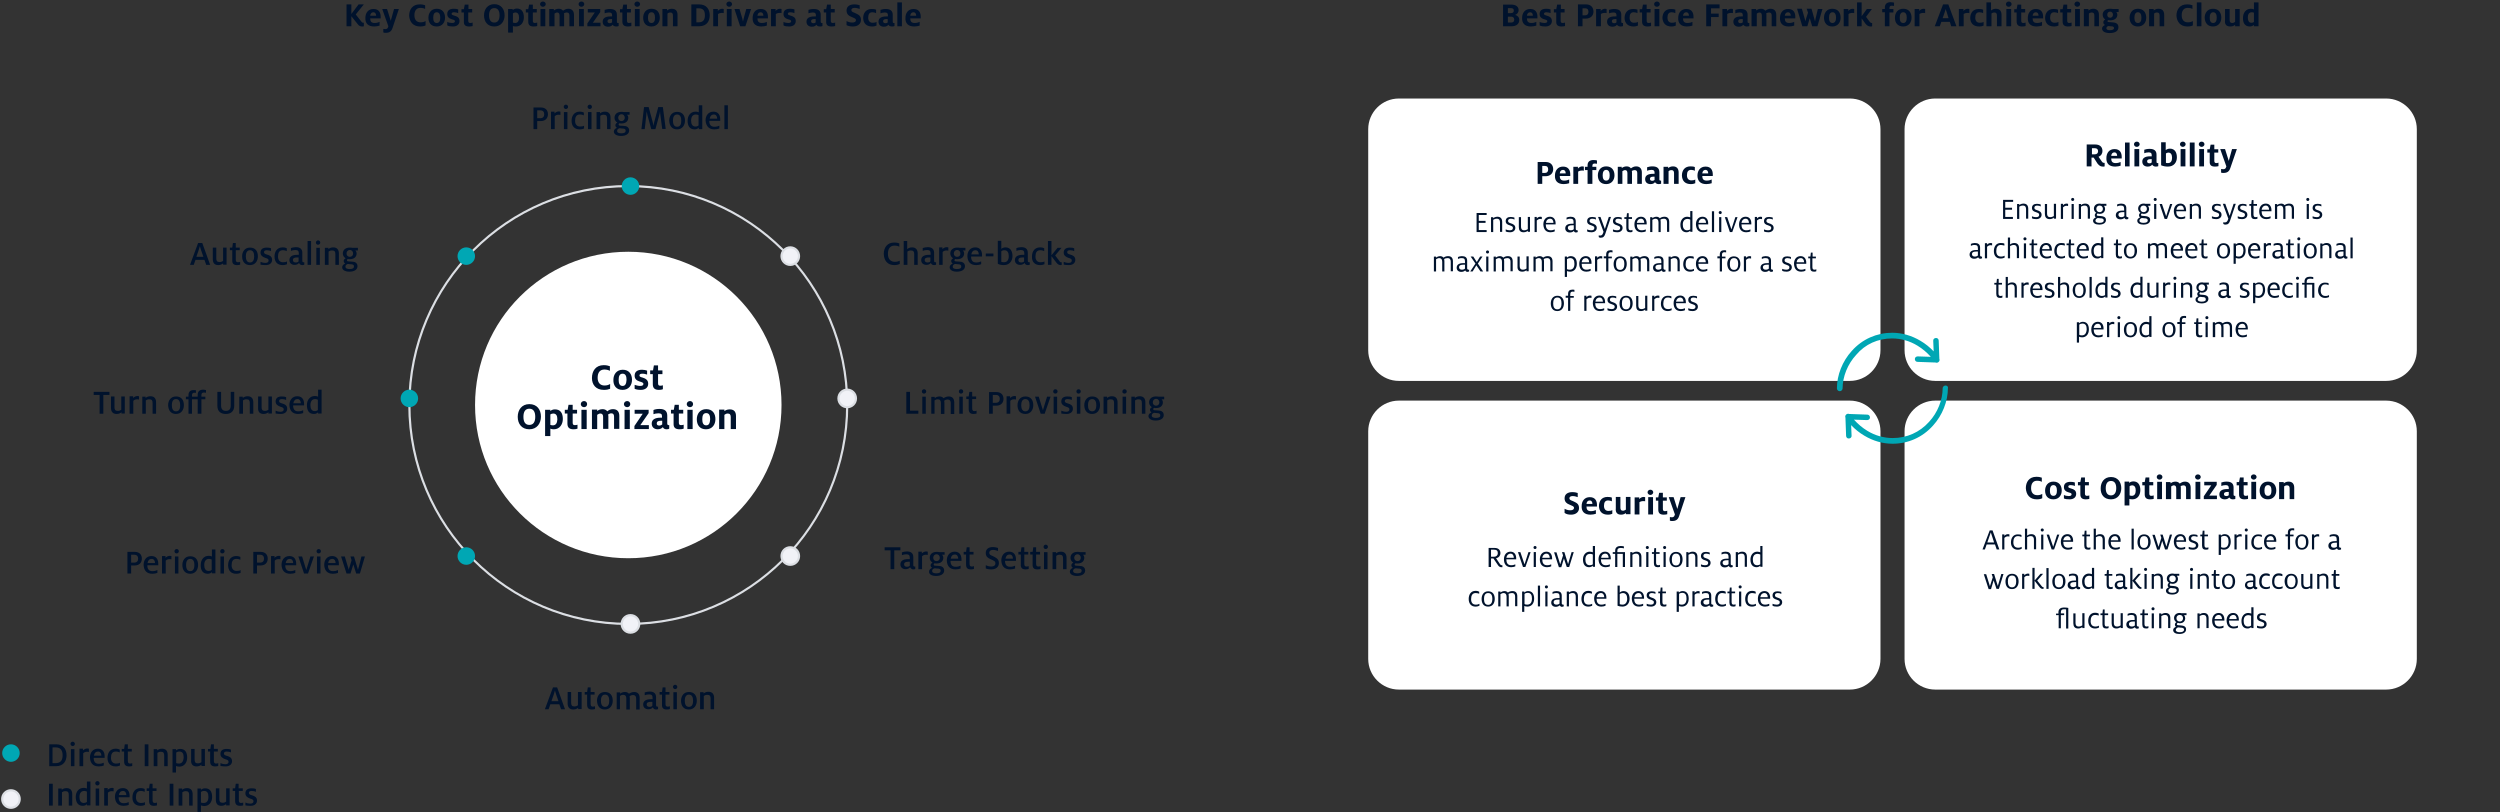 <?xml version="1.0" encoding="UTF-8"?> <svg xmlns="http://www.w3.org/2000/svg" version="1.1" id="Layer_1" x="0" y="0" viewBox="0 0 1142 371" xml:space="preserve"><rect x="0" y="0" width="1142" height="371" fill="#333333" stroke="none"/><style>.st0{fill:#fff}.st1{fill-rule:evenodd;clip-rule:evenodd;fill:#dcdfe4}.st2{fill:#00122c}.st3{fill:#00a7b4}.st4{fill:#f1f2f7}</style><path class="st0" d="M357 185c0 38.7-31.3 70-70 70s-70-31.3-70-70 31.3-70 70-70 70 31.3 70 70z"></path><path class="st1" d="M287 85.5c-55 0-99.5 44.5-99.5 99.5s44.5 99.5 99.5 99.5 99.5-44.5 99.5-99.5S342 85.5 287 85.5zM186.5 185c0-55.5 45-100.5 100.5-100.5s100.5 45 100.5 100.5-45 100.5-100.5 100.5-100.5-45-100.5-100.5z"></path><path class="st2" d="M275.8 178.1c1.4 0 2.1-.2 2.9-.5v-2.2c-.6.4-1.4.7-2.6.7-1.9 0-3.1-1.3-3.1-3.5 0-2.5 1.1-3.8 3.1-3.8 1.1 0 2 .3 2.5.6v-2.1c-.6-.2-1.4-.5-2.8-.5-3.7 0-5.4 2.7-5.4 5.9 0 3 1.8 5.4 5.4 5.4zM284.4 178.1c2.9 0 4.3-2.2 4.3-4.6 0-2.6-1.4-4.6-4.2-4.6-2.9 0-4.3 2.2-4.3 4.6-.1 2.6 1.3 4.6 4.2 4.6zm0-1.8c-1.4 0-1.8-1.2-1.8-2.8 0-1.6.4-2.8 1.8-2.8s1.8 1.2 1.8 2.8c-.1 1.7-.5 2.8-1.8 2.8zM292.7 178.1c2 0 3.4-1 3.4-2.8 0-1.8-1.3-2.4-2.5-2.8-1.2-.3-1.5-.5-1.5-1s.4-.8 1.3-.8 1.6.2 2.2.4v-1.8c-.5-.2-1.4-.4-2.3-.4-2 0-3.4.8-3.4 2.7 0 1.5.9 2.2 2.1 2.6 1.2.4 1.9.5 1.9 1.2 0 .6-.5.9-1.5.9-.8 0-1.9-.3-2.5-.5v1.8c.6.3 1.6.5 2.8.5zM301 178.1c.8 0 1.3-.1 1.8-.3V176c-.3.1-.7.2-1.2.2-.7 0-1-.3-1-1.1v-4.2h2v-1.7h-2v-2.3h-1.9l-.4 2.3H297v1.7h1.2v4.6c0 1.9 1 2.6 2.8 2.6zM241.8 196.1c3.5 0 5.3-2.7 5.3-5.8 0-3.2-1.8-5.7-5.3-5.7s-5.3 2.7-5.3 5.8c0 3.2 1.8 5.7 5.3 5.7zm0-2c-1.8 0-2.7-1.3-2.7-3.7s.9-3.7 2.7-3.7c1.8 0 2.7 1.3 2.7 3.7 0 2.4-.9 3.7-2.7 3.7zM249 199.2h2.4v-3.4c.3.1.7.3 1.6.3 2.6 0 4.1-2.2 4.1-4.7 0-2.7-1.1-4.4-3.6-4.4-1 0-1.8.4-2.1.8v-.6H249v12zm3.5-4.9c-.4 0-.8-.1-1.1-.2v-4.8c.3-.2.8-.4 1.3-.4 1.4 0 1.9 1 1.9 2.7-.1 1.7-.7 2.7-2.1 2.7zM262 196.1c.8 0 1.3-.1 1.8-.3V194c-.3.1-.7.2-1.2.2-.7 0-1-.3-1-1.1v-4.2h2v-1.7h-2v-2.3h-1.9l-.4 2.3H258v1.7h1.2v4.6c0 1.9 1 2.6 2.8 2.6zM266.8 186c.8 0 1.4-.6 1.4-1.4s-.6-1.4-1.4-1.4c-.8 0-1.5.6-1.5 1.4s.7 1.4 1.5 1.4zm-1.2 10h2.4v-8.8h-2.4v8.8zM270.4 196h2.4v-6.5c.4-.3.9-.6 1.4-.6.8 0 1.3.4 1.3 1.5v5.5h2.4v-5.7c0-.3-.1-.7-.1-.9.4-.2.9-.5 1.4-.5 1 0 1.3.6 1.3 1.6v5.5h2.4V190c0-1.8-.8-3.1-2.9-3.1-1.1 0-1.9.4-2.6 1-.4-.6-1.2-1-2.1-1-1.3 0-2.1.5-2.5.9v-.7h-2.4v8.9zM286.5 186c.8 0 1.4-.6 1.4-1.4s-.6-1.4-1.4-1.4c-.8 0-1.5.6-1.5 1.4s.7 1.4 1.5 1.4zm-1.2 10h2.4v-8.8h-2.4v8.8zM289.7 196h6.7v-1.8h-3.9l3.8-5.5v-1.5h-6.4v1.8h3.7l-3.8 5.6v1.4zM304.5 196.1c.7 0 1-.1 1.2-.3v-1.6h-.3c-.3 0-.6-.2-.6-.7v-3.6c0-2.2-1.2-3.1-3.6-3.1-1.1 0-2.1.2-2.7.5v1.9c.5-.2 1.4-.4 2.3-.4 1.2 0 1.6.4 1.6 1.4v.6h-.7c-2.4 0-4 .8-4 2.7 0 1.7 1.2 2.6 2.8 2.6 1.1 0 1.9-.5 2.3-1 .2.6.8 1 1.7 1zm-3.3-1.7c-.8 0-1.2-.3-1.2-1 0-.8.6-1.2 1.9-1.2h.6v1.7c-.4.3-.8.5-1.3.5zM310.5 196.1c.8 0 1.3-.1 1.8-.3V194c-.3.1-.7.2-1.2.2-.7 0-1-.3-1-1.1v-4.2h2v-1.7h-2v-2.3h-1.9l-.4 2.3h-1.3v1.7h1.2v4.6c-.1 1.9.9 2.6 2.8 2.6zM315.2 186c.8 0 1.4-.6 1.4-1.4s-.6-1.4-1.4-1.4c-.8 0-1.5.6-1.5 1.4s.7 1.4 1.5 1.4zm-1.2 10h2.4v-8.8H314v8.8zM322.5 196.1c2.9 0 4.3-2.2 4.3-4.6 0-2.6-1.3-4.6-4.2-4.6-2.9 0-4.3 2.2-4.3 4.6 0 2.6 1.3 4.6 4.2 4.6zm.1-1.8c-1.4 0-1.8-1.2-1.8-2.8 0-1.6.4-2.8 1.8-2.8s1.8 1.2 1.8 2.8c-.1 1.7-.5 2.8-1.8 2.8zM328.5 196h2.4v-6.5c.4-.3.9-.6 1.5-.6 1 0 1.4.5 1.4 1.6v5.5h2.4v-5.9c0-1.8-.7-3.1-2.9-3.1-1.2 0-2 .5-2.4.8v-.7h-2.4v8.9zM408.5 121.1c1 0 1.8-.2 2.5-.5v-1.5c-.6.3-1.3.5-2.2.5-2 0-3.2-1.3-3.2-3.6 0-2.4 1-3.8 3-3.8 1 0 1.7.2 2.2.5v-1.5c-.4-.2-1.2-.4-2.4-.4-3.1 0-4.7 2.3-4.7 5.2.1 3 1.7 5.1 4.8 5.1zM412.9 121h1.6v-6.1c.4-.3.9-.5 1.6-.5 1.2 0 1.5.6 1.5 1.7v4.9h1.6v-5.2c0-1.6-.7-2.8-2.6-2.8-1 0-1.8.4-2.2.8v-3.7h-1.6V121zM426.7 121.1c.5 0 .7-.1.9-.2v-1.1h-.3c-.4 0-.6-.2-.6-.7v-3.6c0-1.8-1.1-2.6-2.9-2.6-.9 0-1.7.2-2.3.4v1.3c.5-.2 1.2-.4 2-.4 1.2 0 1.6.5 1.6 1.6v.6h-.8c-2.2 0-3.5.8-3.5 2.4 0 1.4 1 2.2 2.4 2.2.9 0 1.7-.4 2-.9.3.7.8 1 1.5 1zm-3-1.2c-.8 0-1.3-.4-1.3-1.1 0-.9.7-1.2 2-1.2h.6v1.8c-.2.3-.7.5-1.3.5zM429 121h1.6v-5.9c.4-.4.9-.7 1.8-.7.4 0 .6.1.8.1V113c-.2 0-.4-.1-.7-.1-.8 0-1.5.4-2 .9v-.8H429v8zM437.1 124.1c2.2 0 3.7-.9 3.7-2.5 0-1.5-1.2-2.1-2.6-2.1l-1.5-.1c-.5 0-.7-.2-.7-.5s.2-.5.4-.6c.3.1.6.1.9.1 2 0 3.1-1.1 3.1-2.6 0-.6-.2-1-.6-1.4h1.2v-1.2h-2.6c-.4-.1-.7-.1-1.2-.1-1.9 0-3.1 1.1-3.1 2.7 0 1 .5 1.7 1.3 2.2-.4.2-.9.6-.9 1.2s.3.9.7 1.2c-.7.3-1.4.8-1.4 1.7 0 1.2 1.3 2 3.3 2zm0-1.2c-1.1 0-1.9-.3-1.9-1.1 0-.7.5-1 1-1.2.2 0 .7 0 1.2.1 1.3 0 1.7.3 1.7 1 .1.8-.6 1.2-2 1.2zm.1-5.6c-1 0-1.5-.7-1.5-1.5s.5-1.6 1.5-1.6 1.5.8 1.5 1.6-.4 1.5-1.5 1.5zM445.9 121.1c.9 0 1.8-.2 2.3-.4v-1.3c-.6.3-1.3.5-2.3.5-1.7 0-2.3-1.1-2.3-2.7h5v-.7c0-1.8-.8-3.5-3.1-3.5s-3.6 1.8-3.6 4c.1 2.5 1.3 4.1 4 4.1zm-2.2-4.9c.2-1.3.9-1.9 1.9-1.9 1 0 1.5.9 1.5 1.8v.1h-3.4zM450.3 117.1h3.5v-1.3h-3.5v1.3zM458.6 121.1c2.5 0 3.9-1.9 3.9-4.1 0-2.2-.9-4-3.2-4-.9 0-1.6.4-1.9.7V110h-1.6v10.5c.7.4 1.7.6 2.8.6zm0-1.3c-.4 0-.9-.1-1.2-.2v-4.8c.3-.3.8-.5 1.4-.5 1.5 0 2 1.2 2 2.7 0 1.7-.7 2.8-2.2 2.8zM469.5 121.1c.5 0 .7-.1.9-.2v-1.1h-.3c-.4 0-.6-.2-.6-.7v-3.6c0-1.8-1.1-2.6-2.9-2.6-.9 0-1.7.2-2.3.4v1.3c.5-.2 1.2-.4 2-.4 1.2 0 1.6.5 1.6 1.6v.6h-.8c-2.2 0-3.5.8-3.5 2.4 0 1.4 1 2.2 2.4 2.2.9 0 1.7-.4 2-.9.3.7.8 1 1.5 1zm-3-1.2c-.8 0-1.3-.4-1.3-1.1 0-.9.7-1.2 2-1.2h.6v1.8c-.2.3-.7.5-1.3.5zM475.1 121.1c.9 0 1.5-.2 2-.4v-1.3c-.4.3-1 .4-1.8.4-1.4 0-2.3-.9-2.3-2.6 0-1.8.6-2.9 2.2-2.9.8 0 1.3.2 1.8.4v-1.3c-.4-.2-1-.4-1.9-.4-2.5 0-3.7 1.9-3.7 4.2-.1 2.4 1.3 3.9 3.7 3.9zM484.5 121.1c.1 0 .3 0 .5-.1v-1.2h-.2c-.4 0-.6-.1-.8-.5l-2-2.6 2.9-3.5h-1.8l-2.8 3.4v-6.5h-1.6V121h1.6v-4l2.2 2.9c.7.9 1.3 1.2 2 1.2zM488.3 121.1c1.7 0 2.9-.9 2.9-2.4 0-1.6-1.2-2.1-2.3-2.4-1-.3-1.4-.5-1.4-1.1 0-.6.4-.9 1.3-.9.8 0 1.5.2 1.9.4v-1.3c-.4-.2-1.2-.3-2-.3-1.7 0-2.8.7-2.8 2.3 0 1.4 1.1 2 2.2 2.4 1 .3 1.5.5 1.5 1.2s-.5 1.1-1.5 1.1c-.7 0-1.6-.2-2.2-.5v1.3c.6.1 1.5.2 2.4.2zM243.7 59h1.7v-3.7h1.7c2 0 3.2-1.3 3.2-3.1 0-1.9-1.2-3.1-3.2-3.1h-3.4V59zm1.7-5v-3.6h1.4c1.2 0 1.8.7 1.8 1.8s-.6 1.8-1.8 1.8h-1.4zM251.8 59h1.6v-5.9c.4-.4.9-.7 1.8-.7.4 0 .6.1.8.1V51c-.2 0-.4-.1-.7-.1-.8 0-1.5.4-2 .9V51h-1.6v8zM258.5 49.8c.6 0 1-.5 1-1s-.4-1-1-1-1 .5-1 1 .4 1 1 1zm-.9 9.2h1.6v-7.8h-1.6V59zM264.8 59.1c.9 0 1.5-.2 2-.4v-1.3c-.4.3-1 .4-1.8.4-1.4 0-2.3-.9-2.3-2.6 0-1.8.6-2.9 2.2-2.9.8 0 1.3.2 1.8.4v-1.3c-.4-.2-1-.4-1.9-.4-2.5 0-3.7 1.9-3.7 4.2 0 2.4 1.3 3.9 3.7 3.9zM269.4 49.8c.6 0 1-.5 1-1s-.4-1-1-1-1 .5-1 1 .4 1 1 1zm-.8 9.2h1.6v-7.8h-1.6V59zM272.6 59h1.6v-6.1c.4-.3.9-.5 1.6-.5 1.2 0 1.5.6 1.5 1.7V59h1.6v-5.2c0-1.6-.7-2.8-2.6-2.8-1 0-1.8.4-2.2.8v-.6h-1.6V59zM283.7 62.1c2.2 0 3.7-.9 3.7-2.5 0-1.5-1.2-2.1-2.6-2.1l-1.5-.1c-.5 0-.7-.2-.7-.5s.2-.5.4-.6c.3.1.6.1.9.1 2 0 3.1-1.1 3.1-2.6 0-.6-.2-1-.6-1.4h1.2v-1.2H285c-.4-.1-.7-.1-1.2-.1-1.9 0-3.1 1.1-3.1 2.7 0 1 .5 1.7 1.3 2.2-.4.2-.9.6-.9 1.2s.3.9.7 1.2c-.7.3-1.4.8-1.4 1.7 0 1.2 1.3 2 3.3 2zm.1-1.2c-1.1 0-1.9-.3-1.9-1.1 0-.7.5-1 1-1.2.2 0 .7 0 1.2.1 1.3 0 1.7.3 1.7 1 0 .8-.6 1.2-2 1.2zm.1-5.6c-1 0-1.5-.7-1.5-1.5s.5-1.6 1.5-1.6 1.5.8 1.5 1.6c0 .7-.5 1.5-1.5 1.5zM293 59h1.5l.7-6c.1-.7.1-1.7.2-2.1.1.4.3 1.3.4 1.9l1.7 6.2h1.9l1.7-6.2c.2-.6.3-1.4.4-2 0 .5.1 1.3.2 2l.8 6.1h1.6l-1.3-10h-2.1l-1.7 6.3c-.2.6-.4 1.6-.5 2.3-.1-.7-.3-1.6-.5-2.3l-1.7-6.3h-2.1L293 59zM309.3 59.1c2.4 0 3.6-1.9 3.6-4 0-2.3-1.1-4-3.6-4s-3.6 2-3.6 4c.1 2.3 1.2 4 3.6 4zm0-1.2c-1.5 0-1.9-1.4-1.9-2.8s.4-2.8 1.9-2.8 1.9 1.4 1.9 2.8-.3 2.8-1.9 2.8zM317.3 59.1c.9 0 1.6-.4 1.9-.8v.7h1.6V48.1h-1.6v3.2c-.2-.1-.7-.3-1.5-.3-2.2 0-3.6 1.8-3.6 4.1 0 2.5 1 4 3.2 4zm.4-1.3c-1.5 0-2-1.2-2-2.7 0-1.7.7-2.8 2.2-2.8.5 0 1 .2 1.2.3v4.7c-.3.3-.8.5-1.4.5zM326.3 59.1c.9 0 1.8-.2 2.3-.4v-1.3c-.6.3-1.3.5-2.3.5-1.7 0-2.3-1.1-2.3-2.7h5v-.7c0-1.8-.8-3.5-3.1-3.5s-3.6 1.8-3.6 4c.2 2.5 1.4 4.1 4 4.1zm-2.1-4.9c.2-1.3.9-1.9 1.9-1.9 1 0 1.5.9 1.5 1.8v.1h-3.4zM330.9 59h1.6V48.1h-1.6V59zM89.7 117.3l1-2.9c.2-.7.5-1.5.6-2 .1.5.4 1.3.6 2l1 2.9h-3.2zm-2.9 3.7h1.7l.8-2.3h4.1l.8 2.3H96l-3.6-10h-1.9l-3.7 10zM99.7 121.1c1 0 1.8-.4 2.2-.8v.6h1.6v-7.8h-1.6v6.1c-.4.3-1 .5-1.6.5-1.2 0-1.5-.6-1.5-1.7v-4.9h-1.6v5.2c0 1.6.6 2.8 2.5 2.8zM108.3 121.1c.6 0 1.1-.1 1.4-.2v-1.3c-.2.1-.6.2-1 .2-.7 0-1-.4-1-1.2v-4.3h1.8v-1.2h-1.8V111h-1.3l-.3 2.1H105v1.2h1.1v4.5c-.1 1.7.7 2.3 2.2 2.3zM114.2 121.1c2.4 0 3.6-1.9 3.6-4 0-2.3-1.1-4-3.6-4s-3.6 2-3.6 4c0 2.3 1.2 4 3.6 4zm0-1.2c-1.5 0-1.9-1.4-1.9-2.8s.4-2.8 1.9-2.8 1.9 1.4 1.9 2.8-.4 2.8-1.9 2.8zM121.4 121.1c1.7 0 2.9-.9 2.9-2.4 0-1.6-1.2-2.1-2.3-2.4-1-.3-1.4-.5-1.4-1.1 0-.6.4-.9 1.3-.9.8 0 1.5.2 1.9.4v-1.3c-.4-.2-1.2-.3-2-.3-1.7 0-2.8.7-2.8 2.3 0 1.4 1.1 2 2.2 2.4 1 .3 1.5.5 1.5 1.2s-.5 1.1-1.5 1.1c-.7 0-1.6-.2-2.2-.5v1.3c.5.1 1.5.2 2.4.2zM129.1 121.1c.9 0 1.5-.2 2-.4v-1.3c-.4.3-1 .4-1.8.4-1.4 0-2.3-.9-2.3-2.6 0-1.8.6-2.9 2.2-2.9.8 0 1.3.2 1.8.4v-1.3c-.4-.2-1-.4-1.9-.4-2.5 0-3.7 1.9-3.7 4.2 0 2.4 1.3 3.9 3.7 3.9zM138.1 121.1c.5 0 .7-.1.9-.2v-1.1h-.3c-.4 0-.6-.2-.6-.7v-3.6c0-1.8-1.1-2.6-2.9-2.6-.9 0-1.7.2-2.3.4v1.3c.5-.2 1.2-.4 2-.4 1.2 0 1.6.5 1.6 1.6v.6h-.8c-2.2 0-3.5.8-3.5 2.4 0 1.4 1 2.2 2.4 2.2.9 0 1.7-.4 2-.9.3.7.8 1 1.5 1zm-3-1.2c-.8 0-1.3-.4-1.3-1.1 0-.9.7-1.2 2-1.2h.6v1.8c-.2.3-.7.5-1.3.5zM140.5 121h1.6v-10.9h-1.6V121zM145.3 111.8c.6 0 1-.5 1-1s-.4-1-1-1-1 .5-1 1c0 .6.4 1 1 1zm-.8 9.2h1.6v-7.8h-1.6v7.8zM148.5 121h1.6v-6.1c.4-.3.9-.5 1.6-.5 1.2 0 1.5.6 1.5 1.7v4.9h1.6v-5.2c0-1.6-.7-2.8-2.6-2.8-1 0-1.8.4-2.2.8v-.6h-1.6v7.8zM159.6 124.1c2.2 0 3.7-.9 3.7-2.5 0-1.5-1.2-2.1-2.6-2.1l-1.5-.1c-.5 0-.7-.2-.7-.5s.2-.5.4-.6c.3.1.6.1.9.1 2 0 3.1-1.1 3.1-2.6 0-.6-.2-1-.6-1.4h1.2v-1.2h-2.6c-.4-.1-.7-.1-1.2-.1-1.9 0-3.1 1.1-3.1 2.7 0 1 .5 1.7 1.3 2.2-.4.2-.9.6-.9 1.2s.3.9.7 1.2c-.7.3-1.4.8-1.4 1.7 0 1.2 1.3 2 3.3 2zm.1-1.2c-1.1 0-1.9-.3-1.9-1.1 0-.7.5-1 1-1.2.2 0 .7 0 1.2.1 1.3 0 1.7.3 1.7 1 0 .8-.6 1.2-2 1.2zm.1-5.6c-1 0-1.5-.7-1.5-1.5s.5-1.6 1.5-1.6 1.5.8 1.5 1.6-.5 1.5-1.5 1.5zM45.6 189h1.6v-8.6H50V179h-7.2v1.4h2.7v8.6zM53.3 189.1c1 0 1.8-.4 2.2-.8v.6H57v-7.8h-1.6v6.1c-.4.3-1 .5-1.6.5-1.2 0-1.5-.6-1.5-1.7v-4.9h-1.6v5.2c0 1.6.7 2.8 2.6 2.8zM59.3 189h1.6v-5.9c.4-.4.9-.7 1.8-.7.4 0 .6.1.8.1V181c-.2 0-.4-.1-.7-.1-.8 0-1.5.4-2 .9v-.8h-1.6v8zM65 189h1.6v-6.1c.4-.3.9-.5 1.6-.5 1.2 0 1.5.6 1.5 1.7v4.9h1.6v-5.2c0-1.6-.7-2.8-2.6-2.8-1 0-1.8.4-2.2.8v-.6H65v7.8zM80.4 189.1c2.4 0 3.6-1.9 3.6-4 0-2.3-1.1-4-3.6-4s-3.6 2-3.6 4c.1 2.3 1.2 4 3.6 4zm0-1.2c-1.5 0-1.9-1.4-1.9-2.8s.4-2.8 1.9-2.8 1.9 1.4 1.9 2.8-.3 2.8-1.9 2.8zM86.1 189h1.6v-6.6h2.6v6.6H92v-6.6h1.8v-1.2H92v-.7c0-.9.4-1.2 1.2-1.2.4 0 .7.1.9.1v-1.2c-.3-.1-.7-.2-1.3-.2-1.6 0-2.5.8-2.5 2.4v.8h-2.6v-.6c0-.9.4-1.2 1.1-1.2.3 0 .5 0 .7.1v-1.2c-.2-.1-.6-.1-1.1-.1-1.4 0-2.3.7-2.3 2.3v.7h-1.2v1.2h1.2v6.6zM103.2 189.1c2.2 0 3.8-1.2 3.8-3.7V179h-1.6v6.3c0 1.5-.7 2.4-2.2 2.4-1.5 0-2.2-.9-2.2-2.4V179h-1.7v6.4c0 2.6 1.6 3.7 3.9 3.7zM109.4 189h1.6v-6.1c.4-.3.9-.5 1.6-.5 1.2 0 1.5.6 1.5 1.7v4.9h1.6v-5.2c0-1.6-.7-2.8-2.6-2.8-1 0-1.8.4-2.2.8v-.6h-1.6v7.8zM120.4 189.1c1 0 1.8-.4 2.2-.8v.6h1.6v-7.8h-1.6v6.1c-.4.3-1 .5-1.6.5-1.2 0-1.5-.6-1.5-1.7v-4.9h-1.6v5.2c-.1 1.6.6 2.8 2.5 2.8zM128.3 189.1c1.7 0 2.9-.9 2.9-2.4 0-1.6-1.2-2.1-2.3-2.4-1-.3-1.4-.5-1.4-1.1s.4-.9 1.3-.9c.8 0 1.5.2 1.9.4v-1.3c-.4-.2-1.2-.3-2-.3-1.7 0-2.8.7-2.8 2.3 0 1.4 1.1 2 2.2 2.4 1 .3 1.5.5 1.5 1.2s-.5 1.1-1.5 1.1c-.7 0-1.6-.2-2.2-.5v1.3c.6.1 1.5.2 2.4.2zM136.2 189.1c.9 0 1.8-.2 2.3-.4v-1.3c-.6.3-1.3.5-2.3.5-1.7 0-2.3-1.1-2.3-2.7h5v-.7c0-1.8-.8-3.5-3.1-3.5s-3.6 1.8-3.6 4c.1 2.5 1.3 4.1 4 4.1zm-2.2-4.9c.2-1.3.9-1.9 1.9-1.9 1 0 1.5.9 1.5 1.8v.1H134zM143.4 189.1c.9 0 1.6-.4 1.9-.8v.6h1.6V178h-1.6v3.2c-.2-.1-.7-.3-1.5-.3-2.2 0-3.6 1.8-3.6 4.1 0 2.6 1 4.1 3.2 4.1zm.4-1.3c-1.5 0-2-1.2-2-2.7 0-1.7.7-2.8 2.2-2.8.5 0 1 .2 1.2.3v4.7c-.3.3-.8.5-1.4.5zM251.9 320.3l1-2.9c.2-.7.5-1.5.6-2 .1.5.4 1.3.6 2l1 2.9h-3.2zm-3 3.7h1.7l.8-2.3h4.1l.8 2.3h1.8l-3.6-10h-1.9l-3.7 10zM261.9 324.1c1 0 1.8-.4 2.2-.8v.6h1.6v-7.8H264v6.1c-.4.3-1 .5-1.6.5-1.2 0-1.5-.6-1.5-1.7v-4.9h-1.6v5.2c0 1.6.7 2.8 2.6 2.8zM270.4 324.1c.6 0 1.1-.1 1.4-.2v-1.3c-.2.1-.6.2-1 .2-.7 0-1-.4-1-1.2v-4.3h1.8v-1.2h-1.8V314h-1.3l-.3 2.1h-1.1v1.2h1.1v4.5c0 1.7.7 2.3 2.2 2.3zM276.3 324.1c2.4 0 3.6-1.9 3.6-4 0-2.3-1.1-4-3.6-4s-3.6 2-3.6 4c.1 2.3 1.2 4 3.6 4zm.1-1.2c-1.5 0-1.9-1.4-1.9-2.8s.4-2.8 1.9-2.8 1.9 1.4 1.9 2.8-.4 2.8-1.9 2.8zM281.6 324h1.6v-6.1c.4-.3.9-.5 1.5-.5.9 0 1.4.5 1.4 1.7v5h1.6v-5.2c0-.4-.1-.8-.1-.9.3-.2.9-.5 1.5-.5 1.2 0 1.5.7 1.5 1.7v4.9h1.6v-5.2c0-1.6-.7-2.8-2.5-2.8-1 0-1.8.4-2.4.8-.4-.5-1-.8-1.8-.8-1.1 0-1.8.4-2.2.8v-.6h-1.6v7.7zM299.7 324.1c.5 0 .7-.1.9-.2v-1.1h-.3c-.4 0-.6-.2-.6-.7v-3.6c0-1.8-1.1-2.6-2.9-2.6-.9 0-1.7.2-2.3.4v1.3c.5-.2 1.2-.4 2-.4 1.2 0 1.6.5 1.6 1.6v.6h-.8c-2.2 0-3.5.8-3.5 2.4 0 1.4 1 2.2 2.4 2.2.9 0 1.7-.4 2-.9.3.7.8 1 1.5 1zm-3-1.2c-.8 0-1.3-.4-1.3-1.1 0-.9.7-1.2 2-1.2h.6v1.8c-.2.3-.7.5-1.3.5zM304.6 324.1c.6 0 1.1-.1 1.4-.2v-1.3c-.2.1-.6.2-1 .2-.7 0-1-.4-1-1.2v-4.3h1.8v-1.2H304V314h-1.3l-.3 2.1h-1.1v1.2h1.1v4.5c-.1 1.7.7 2.3 2.2 2.3zM308.4 314.8c.6 0 1-.5 1-1s-.4-1-1-1-1 .5-1 1 .5 1 1 1zm-.8 9.2h1.6v-7.8h-1.6v7.8zM314.7 324.1c2.4 0 3.6-1.9 3.6-4 0-2.3-1.1-4-3.6-4s-3.6 2-3.6 4c0 2.3 1.1 4 3.6 4zm0-1.2c-1.5 0-1.9-1.4-1.9-2.8s.4-2.8 1.9-2.8 1.9 1.4 1.9 2.8-.4 2.8-1.9 2.8zM319.9 324h1.6v-6.1c.4-.3.9-.5 1.6-.5 1.2 0 1.5.6 1.5 1.7v4.9h1.6v-5.2c0-1.6-.7-2.8-2.6-2.8-1 0-1.8.4-2.2.8v-.6h-1.6v7.8zM58.2 262h1.7v-3.7h1.7c2 0 3.2-1.3 3.2-3.1 0-1.9-1.2-3.1-3.2-3.1h-3.4v9.9zm1.7-5v-3.6h1.4c1.2 0 1.8.7 1.8 1.8s-.6 1.8-1.8 1.8h-1.4zM69.6 262.1c.9 0 1.8-.2 2.3-.4v-1.3c-.6.3-1.3.5-2.3.5-1.7 0-2.3-1.1-2.3-2.7h5v-.7c0-1.8-.8-3.5-3.1-3.5s-3.6 1.8-3.6 4c.1 2.5 1.3 4.1 4 4.1zm-2.2-4.9c.2-1.3.9-1.9 1.9-1.9 1 0 1.5.9 1.5 1.8v.1h-3.4zM74.1 262h1.6v-5.9c.4-.4.9-.7 1.8-.7.4 0 .6.1.8.1V254c-.2 0-.4-.1-.7-.1-.8 0-1.5.4-2 .9v-.8H74v8zM80.7 252.8c.6 0 1-.5 1-1s-.4-1-1-1-1 .5-1 1c0 .6.4 1 1 1zm-.8 9.2h1.6v-7.8h-1.6v7.8zM86.9 262.1c2.4 0 3.6-1.9 3.6-4 0-2.3-1.1-4-3.6-4s-3.6 2-3.6 4c0 2.3 1.2 4 3.6 4zm0-1.2c-1.5 0-1.9-1.4-1.9-2.8s.4-2.8 1.9-2.8 1.9 1.4 1.9 2.8-.4 2.8-1.9 2.8zM94.9 262.1c.9 0 1.6-.4 1.9-.8v.6h1.6V251h-1.6v3.2c-.2-.1-.7-.3-1.5-.3-2.2 0-3.6 1.8-3.6 4.1-.1 2.6 1 4.1 3.2 4.1zm.4-1.3c-1.5 0-2-1.2-2-2.7 0-1.7.7-2.8 2.2-2.8.5 0 1 .2 1.2.3v4.7c-.3.3-.8.5-1.4.5zM101.6 252.8c.6 0 1-.5 1-1s-.4-1-1-1-1 .5-1 1c-.1.6.4 1 1 1zm-.9 9.2h1.6v-7.8h-1.6v7.8zM107.9 262.1c.9 0 1.5-.2 2-.4v-1.3c-.4.3-1 .4-1.8.4-1.4 0-2.3-.9-2.3-2.6 0-1.8.6-2.9 2.2-2.9.8 0 1.3.2 1.8.4v-1.3c-.4-.2-1-.4-1.9-.4-2.5 0-3.7 1.9-3.7 4.2 0 2.4 1.3 3.9 3.7 3.9zM115.7 262h1.7v-3.7h1.7c2 0 3.2-1.3 3.2-3.1 0-1.9-1.2-3.1-3.2-3.1h-3.4v9.9zm1.7-5v-3.6h1.4c1.2 0 1.8.7 1.8 1.8s-.6 1.8-1.8 1.8h-1.4zM123.9 262h1.6v-5.9c.4-.4.9-.7 1.8-.7.4 0 .6.1.8.1V254c-.2 0-.4-.1-.7-.1-.8 0-1.5.4-2 .9v-.8h-1.6v8zM132.6 262.1c.9 0 1.8-.2 2.3-.4v-1.3c-.6.3-1.3.5-2.3.5-1.7 0-2.3-1.1-2.3-2.7h5v-.7c0-1.8-.8-3.5-3.1-3.5s-3.6 1.8-3.6 4c.1 2.5 1.3 4.1 4 4.1zm-2.1-4.9c.2-1.3.9-1.9 1.9-1.9 1 0 1.5.9 1.5 1.8v.1h-3.4zM138.9 262h1.8l2.7-7.8h-1.6l-1.5 4.9c-.1.4-.3 1-.4 1.3-.1-.3-.2-.9-.4-1.3l-1.5-4.9h-1.7l2.6 7.8zM145.6 252.8c.6 0 1-.5 1-1s-.4-1-1-1-1 .5-1 1c0 .6.4 1 1 1zm-.8 9.2h1.6v-7.8h-1.6v7.8zM152.1 262.1c.9 0 1.8-.2 2.3-.4v-1.3c-.6.3-1.3.5-2.3.5-1.7 0-2.3-1.1-2.3-2.7h5v-.7c0-1.8-.8-3.5-3.1-3.5s-3.6 1.8-3.6 4c.1 2.5 1.3 4.1 4 4.1zm-2.2-4.9c.2-1.3.9-1.9 1.9-1.9 1 0 1.5.9 1.5 1.8v.1h-3.4zM158.3 262h1.8l1.3-4.2 1.3 4.2h1.7l2.3-7.8h-1.6c-.4 1.4-1.2 4.7-1.2 4.7l-.4 1.4c-.1-.4-.2-.9-.4-1.4l-1.4-4.7h-1.6l.5 1.7-.9 3c-.2.5-.3.9-.4 1.4-.1-.5-.2-.9-.4-1.4l-1.4-4.7h-1.7l2.5 7.8zM406.9 260h1.6v-8.6h2.8V250h-7.2v1.4h2.7v8.6zM417.2 260.1c.5 0 .7-.1.9-.2v-1.1h-.3c-.4 0-.6-.2-.6-.7v-3.6c0-1.8-1.1-2.6-2.9-2.6-.9 0-1.7.2-2.3.4v1.3c.5-.2 1.2-.4 2-.4 1.2 0 1.6.5 1.6 1.6v.6h-.8c-2.2 0-3.5.8-3.5 2.4 0 1.4 1 2.2 2.4 2.2.9 0 1.7-.4 2-.9.4.7.9 1 1.5 1zm-2.9-1.2c-.8 0-1.3-.4-1.3-1.1 0-.9.7-1.2 2-1.2h.6v1.8c-.2.3-.7.5-1.3.5zM419.6 260h1.6v-5.9c.4-.4.9-.7 1.8-.7.4 0 .6.1.8.1V252c-.2 0-.4-.1-.7-.1-.8 0-1.5.4-2 .9v-.8h-1.6v8zM427.6 263.1c2.2 0 3.7-.9 3.7-2.5 0-1.5-1.2-2.1-2.6-2.1l-1.5-.1c-.5 0-.7-.2-.7-.5s.2-.5.4-.6c.3.1.6.1.9.1 2 0 3.1-1.1 3.1-2.6 0-.6-.2-1-.6-1.4h1.2v-1.2H429c-.4-.1-.7-.1-1.2-.1-1.9 0-3.1 1.1-3.1 2.7 0 1 .5 1.7 1.3 2.2-.4.2-.9.6-.9 1.2s.3.9.7 1.2c-.7.3-1.4.8-1.4 1.7-.1 1.2 1.2 2 3.2 2zm.1-1.2c-1.1 0-1.9-.3-1.9-1.1 0-.7.5-1 1-1.2.2 0 .7 0 1.2.1 1.3 0 1.7.3 1.7 1 0 .8-.6 1.2-2 1.2zm.1-5.6c-1 0-1.5-.7-1.5-1.5s.5-1.6 1.5-1.6 1.5.8 1.5 1.6-.5 1.5-1.5 1.5zM436.5 260.1c.9 0 1.8-.2 2.3-.4v-1.3c-.6.3-1.3.5-2.3.5-1.7 0-2.3-1.1-2.3-2.7h5v-.7c0-1.8-.8-3.5-3.1-3.5s-3.6 1.8-3.6 4c.1 2.5 1.3 4.1 4 4.1zm-2.2-4.9c.2-1.3.9-1.9 1.9-1.9 1 0 1.5.9 1.5 1.8v.1h-3.4zM443.5 260.1c.6 0 1.1-.1 1.4-.2v-1.3c-.2.1-.6.2-1 .2-.7 0-1-.4-1-1.2v-4.3h1.8v-1.2h-1.8V250h-1.3l-.3 2.1h-1.1v1.2h1.1v4.5c0 1.7.7 2.3 2.2 2.3zM452.9 260.1c2 0 3.4-1.1 3.4-2.9 0-2.1-1.6-2.5-2.8-3.2-1.1-.4-1.6-.7-1.6-1.5s.6-1.3 1.7-1.3c.9 0 1.8.3 2.3.5v-1.4c-.4-.1-1.3-.4-2.4-.4-1.9 0-3.2.9-3.2 2.7 0 1.7 1 2.3 2.1 2.8 1.5.7 2.3.9 2.3 1.9 0 1-.7 1.5-1.9 1.5-.9 0-1.9-.3-2.5-.6v1.5c.5.2 1.4.4 2.6.4zM461.4 260.1c.9 0 1.8-.2 2.3-.4v-1.3c-.6.3-1.3.5-2.3.5-1.7 0-2.3-1.1-2.3-2.7h5v-.7c0-1.8-.8-3.5-3.1-3.5s-3.6 1.8-3.6 4c.1 2.5 1.3 4.1 4 4.1zm-2.1-4.9c.2-1.3.9-1.9 1.9-1.9 1 0 1.5.9 1.5 1.8v.1h-3.4zM468.5 260.1c.6 0 1.1-.1 1.4-.2v-1.3c-.2.1-.6.2-1 .2-.7 0-1-.4-1-1.2v-4.3h1.8v-1.2h-1.8V250h-1.3l-.3 2.1h-1.1v1.2h1.1v4.5c-.1 1.7.7 2.3 2.2 2.3zM473.9 260.1c.6 0 1.1-.1 1.4-.2v-1.3c-.2.1-.6.2-1 .2-.7 0-1-.4-1-1.2v-4.3h1.8v-1.2h-1.8V250H472l-.3 2.1h-1.1v1.2h1.1v4.5c-.1 1.7.7 2.3 2.2 2.3zM477.7 250.8c.6 0 1-.5 1-1s-.4-1-1-1-1 .5-1 1c0 .6.4 1 1 1zm-.8 9.2h1.6v-7.8h-1.6v7.8zM480.9 260h1.6v-6.1c.4-.3.9-.5 1.6-.5 1.2 0 1.5.6 1.5 1.7v4.9h1.6v-5.2c0-1.6-.7-2.8-2.6-2.8-1 0-1.8.4-2.2.8v-.6h-1.6v7.8zM492 263.1c2.2 0 3.7-.9 3.7-2.5 0-1.5-1.2-2.1-2.6-2.1l-1.5-.1c-.5 0-.7-.2-.7-.5s.2-.5.4-.6c.3.1.6.1.9.1 2 0 3.1-1.1 3.1-2.6 0-.6-.2-1-.6-1.4h1.2v-1.2h-2.6c-.4-.1-.7-.1-1.2-.1-1.9 0-3.1 1.1-3.1 2.7 0 1 .5 1.7 1.3 2.2-.4.2-.9.6-.9 1.2s.3.9.7 1.2c-.7.3-1.4.8-1.4 1.7 0 1.2 1.3 2 3.3 2zm.1-1.2c-1.1 0-1.9-.3-1.9-1.1 0-.7.5-1 1-1.2.2 0 .7 0 1.2.1 1.3 0 1.7.3 1.7 1 0 .8-.6 1.2-2 1.2zm.1-5.6c-1 0-1.5-.7-1.5-1.5s.5-1.6 1.5-1.6 1.5.8 1.5 1.6-.5 1.5-1.5 1.5zM165.5 12.1c.3 0 .5 0 .7-.1v-1.6h-.2c-.3 0-.6-.1-.9-.5l-2.6-3.3 3.7-4.6h-2.4l-3.3 4.4V2h-2.2v10h2.2V7.4l2.8 3.5c.7 1 1.3 1.2 2.2 1.2zM170.9 12.1c1 0 1.8-.2 2.5-.4V10c-.6.3-1.4.5-2.3.5-1.5 0-2-.8-2-2.1h4.8v-.7c0-1.9-.8-3.6-3.3-3.6-2.4 0-3.7 1.8-3.7 4.1-.1 2.3 1.1 3.9 4 3.9zm-1.8-4.9c.1-1 .6-1.6 1.5-1.6.8 0 1.2.7 1.2 1.5v.1h-2.7zM176.2 15c1.7 0 2.6-.7 3.1-2.2l2.9-8.7H180l-1.5 5.4-1.7-5.4h-2.2l2.8 7.9-.1.3c-.2.7-.6 1-1.3 1-.4 0-.7-.1-.9-.1v1.6c.3.2.7.2 1.1.2zM191.9 12.1c1.2 0 1.9-.2 2.5-.5v-2c-.6.4-1.3.6-2.3.6-1.7 0-2.8-1.1-2.8-3.2 0-2.2 1-3.4 2.7-3.4 1 0 1.7.2 2.2.5V2.4c-.5-.2-1.3-.4-2.5-.4-3.3 0-4.8 2.4-4.8 5.2.2 2.8 1.8 4.9 5 4.9zM199.5 12.1c2.6 0 3.8-2 3.8-4 0-2.3-1.2-4.1-3.8-4.1-2.6 0-3.8 2-3.8 4.1 0 2.3 1.2 4 3.8 4zm0-1.6c-1.2 0-1.6-1-1.6-2.4s.4-2.5 1.6-2.5c1.2 0 1.6 1.1 1.6 2.5s-.4 2.4-1.6 2.4zM206.9 12.1c1.8 0 3-.9 3-2.5s-1.1-2.1-2.2-2.4c-1-.3-1.4-.4-1.4-.9 0-.4.3-.7 1.1-.7s1.5.2 1.9.4V4.3c-.4-.2-1.2-.3-2-.3-1.8 0-3 .7-3 2.4 0 1.3.8 2 1.8 2.3 1 .3 1.7.4 1.7 1 0 .5-.4.8-1.3.8-.8 0-1.7-.2-2.2-.5v1.6c.7.4 1.5.5 2.6.5zM214.3 12.1c.7 0 1.2-.1 1.6-.2v-1.6c-.3.1-.6.2-1.1.2-.6 0-.9-.3-.9-1V5.7h1.8V4.1H214v-2h-1.7l-.4 2.1h-1.1v1.5h1.1v4.1c-.1 1.7.8 2.3 2.4 2.3zM225.8 12.1c3.1 0 4.7-2.4 4.7-5.1 0-2.8-1.6-5.1-4.7-5.1s-4.7 2.4-4.7 5.1c0 2.9 1.6 5.1 4.7 5.1zm0-1.8c-1.6 0-2.4-1.2-2.4-3.3s.8-3.3 2.4-3.3c1.6 0 2.4 1.2 2.4 3.3s-.8 3.3-2.4 3.3zM232.2 14.9h2.1v-3c.2.1.7.2 1.4.2 2.3 0 3.6-1.9 3.6-4.2 0-2.4-1-4-3.2-4-.9 0-1.6.4-1.9.7v-.5h-2.1v10.8zm3.1-4.4c-.4 0-.7-.1-1-.2V6.1c.2-.2.7-.4 1.1-.4 1.2 0 1.7.9 1.7 2.4s-.6 2.4-1.8 2.4zM243.8 12.1c.7 0 1.2-.1 1.6-.2v-1.6c-.3.1-.6.2-1.1.2-.6 0-.9-.3-.9-1V5.7h1.8V4.1h-1.8v-2h-1.7l-.4 2.1h-1.1v1.5h1.1v4.1c0 1.7.8 2.3 2.5 2.3zM248 3.1c.7 0 1.3-.6 1.3-1.2S248.8.7 248 .7s-1.3.6-1.3 1.2.6 1.2 1.3 1.2zm-1.1 8.9h2.2V4.1h-2.2V12zM251.2 12h2.1V6.2c.3-.2.8-.5 1.2-.5.7 0 1.1.4 1.1 1.4V12h2.1V6.9c0-.3 0-.6-.1-.8.3-.2.8-.4 1.3-.4.9 0 1.2.5 1.2 1.4V12h2.1V6.8c0-1.6-.8-2.8-2.6-2.8-1 0-1.7.4-2.4.9-.4-.5-1-.9-1.9-.9-1.1 0-1.8.4-2.3.8v-.7h-2.1V12zM265.6 3.1c.7 0 1.3-.6 1.3-1.2s-.5-1.2-1.3-1.2-1.3.6-1.3 1.2.5 1.2 1.3 1.2zm-1.1 8.9h2.2V4.1h-2.2V12zM268.4 12h5.9v-1.6h-3.5l3.4-4.9V4.1h-5.7v1.6h3.2l-3.4 5V12zM281.5 12.1c.6 0 .9-.1 1.1-.2v-1.4h-.3c-.3 0-.5-.1-.5-.6V6.8c0-1.9-1.1-2.7-3.2-2.7-1 0-1.8.2-2.4.4v1.6c.4-.2 1.2-.4 2-.4 1.1 0 1.4.4 1.4 1.3v.5h-.7c-2.2 0-3.6.7-3.6 2.4 0 1.5 1 2.3 2.5 2.3 1 0 1.7-.4 2-.9.4.5.9.8 1.7.8zm-2.9-1.5c-.7 0-1.1-.3-1.1-.9 0-.7.5-1 1.6-1h.5v1.5c-.2.2-.6.4-1 .4zM286.8 12.1c.7 0 1.2-.1 1.6-.2v-1.6c-.3.1-.6.2-1.1.2-.6 0-.9-.3-.9-1V5.7h1.8V4.1h-1.8v-2h-1.7l-.4 2.1h-1.1v1.5h1.1v4.1c0 1.7.9 2.3 2.5 2.3zM291.1 3.1c.7 0 1.3-.6 1.3-1.2s-.5-1.2-1.3-1.2-1.3.6-1.3 1.2.5 1.2 1.3 1.2zM290 12h2.2V4.1H290V12zM297.6 12.1c2.6 0 3.8-2 3.8-4 0-2.3-1.2-4.1-3.8-4.1-2.6 0-3.8 2-3.8 4.1 0 2.3 1.2 4 3.8 4zm0-1.6c-1.2 0-1.6-1-1.6-2.4s.4-2.5 1.6-2.5c1.2 0 1.6 1.1 1.6 2.5s-.4 2.4-1.6 2.4zM302.8 12h2.1V6.2c.3-.3.8-.5 1.3-.5.9 0 1.2.5 1.2 1.4V12h2.1V6.8c0-1.6-.7-2.8-2.6-2.8-1 0-1.7.4-2.2.8v-.7h-2.1V12zM315.9 12h3.4c3.7 0 4.9-2.5 4.9-5 0-2.6-1.3-5-4.9-5h-3.5v10zm2.2-1.8V3.8h1.1c2.3 0 2.8 1.4 2.8 3.2s-.6 3.2-2.9 3.2h-1zM325.9 12h2.1V6.4c.4-.3 1-.5 1.8-.5.4 0 .6 0 .8.1V4.1c-.2 0-.4-.1-.7-.1-.8 0-1.5.4-2 1v-.9h-2.1V12zM333.1 3.1c.7 0 1.3-.6 1.3-1.2s-.5-1.2-1.3-1.2-1.3.6-1.3 1.2.6 1.2 1.3 1.2zM332 12h2.2V4.1H332V12zM338.1 12h2.4l2.6-7.9h-2.2l-1.2 4.4c-.1.4-.3 1.1-.3 1.3-.1-.2-.2-.8-.3-1.3l-1.3-4.4h-2.3l2.6 7.9zM347.8 12.1c1 0 1.8-.2 2.5-.4V10c-.6.3-1.4.5-2.3.5-1.5 0-2-.8-2-2.1h4.8v-.7c0-1.9-.8-3.6-3.3-3.6-2.4 0-3.7 1.8-3.7 4.1-.1 2.3 1.1 3.9 4 3.9zM346 7.2c.1-1 .6-1.6 1.5-1.6.8 0 1.2.7 1.2 1.5v.1H346zM352.3 12h2.1V6.4c.4-.3 1-.5 1.8-.5.4 0 .6 0 .8.1V4.1c-.2 0-.4-.1-.7-.1-.8 0-1.5.4-2 1v-.9h-2.1V12zM360.5 12.1c1.8 0 3-.9 3-2.5s-1.1-2.1-2.2-2.4c-1-.3-1.4-.4-1.4-.9 0-.4.3-.7 1.1-.7s1.5.2 1.9.4V4.3c-.4-.2-1.2-.3-2-.3-1.8 0-3 .7-3 2.4 0 1.3.8 2 1.8 2.3 1 .3 1.7.4 1.7 1 0 .5-.4.8-1.3.8-.8 0-1.7-.2-2.2-.5v1.6c.6.4 1.5.5 2.6.5zM374.6 12.1c.6 0 .9-.1 1.1-.2v-1.4h-.3c-.3 0-.5-.1-.5-.6V6.8c0-1.9-1.1-2.7-3.2-2.7-1 0-1.8.2-2.4.4v1.6c.4-.2 1.2-.4 2-.4 1.1 0 1.4.4 1.4 1.3v.5h-.7c-2.2 0-3.6.7-3.6 2.4 0 1.5 1 2.3 2.5 2.3 1 0 1.7-.4 2-.9.3.5.8.8 1.7.8zm-3-1.5c-.7 0-1.1-.3-1.1-.9 0-.7.5-1 1.6-1h.5v1.5c-.1.2-.5.4-1 .4zM379.9 12.1c.7 0 1.2-.1 1.6-.2v-1.6c-.3.1-.6.2-1.1.2-.6 0-.9-.3-.9-1V5.7h1.8V4.1h-1.8v-2h-1.7l-.4 2.1h-1.1v1.5h1.1v4.1c-.1 1.7.8 2.3 2.5 2.3zM389.7 12.1c2 0 3.6-1.1 3.6-3 0-2.2-1.5-2.5-2.8-3.2-1-.4-1.6-.6-1.6-1.3 0-.6.5-1 1.5-1 .9 0 1.8.3 2.3.5V2.4c-.5-.2-1.4-.4-2.5-.4-2 0-3.5.9-3.5 2.8 0 1.7 1 2.4 2 2.8 1.5.7 2.3.8 2.3 1.6 0 .7-.6 1.1-1.7 1.1-1 0-1.9-.3-2.6-.7v1.9c.8.4 1.8.6 3 .6zM398.4 12.1c.9 0 1.5-.2 2-.4V10c-.5.3-1 .4-1.8.4-1.2 0-2-.8-2-2.3 0-1.7.6-2.5 1.9-2.5.7 0 1.3.2 1.7.4V4.4c-.4-.2-1-.3-2-.3-2.6 0-3.9 1.8-3.9 4.2.1 2.3 1.4 3.8 4.1 3.8zM407.5 12.1c.6 0 .9-.1 1.1-.2v-1.4h-.3c-.3 0-.5-.1-.5-.6V6.8c0-1.9-1.1-2.7-3.2-2.7-1 0-1.8.2-2.4.4v1.6c.4-.2 1.2-.4 2-.4 1.1 0 1.4.4 1.4 1.3v.5h-.7c-2.2 0-3.6.7-3.6 2.4 0 1.5 1 2.3 2.5 2.3 1 0 1.7-.4 2-.9.3.5.8.8 1.7.8zm-3-1.5c-.7 0-1.1-.3-1.1-.9 0-.7.5-1 1.6-1h.5v1.5c-.1.2-.5.4-1 .4zM409.9 12h2.1V1.1h-2.1V12zM417.6 12.1c1 0 1.8-.2 2.5-.4V10c-.6.3-1.4.5-2.3.5-1.5 0-2-.8-2-2.1h4.8v-.7c0-1.9-.8-3.6-3.3-3.6-2.4 0-3.7 1.8-3.7 4.1-.1 2.3 1.1 3.9 4 3.9zm-1.8-4.9c.1-1 .6-1.6 1.5-1.6.8 0 1.2.7 1.2 1.5v.1h-2.7zM22.4 350h3.2c3.5 0 4.8-2.5 4.8-5 0-2.6-1.3-5-4.7-5h-3.2v10zm1.6-1.4v-7.2h1.4c2.5 0 3.2 1.7 3.2 3.6 0 1.9-.6 3.6-3.2 3.6H24zM33.2 340.8c.6 0 1-.5 1-1s-.4-1-1-1-1 .5-1 1 .4 1 1 1zm-.9 9.2H34v-7.8h-1.6v7.8zM36.3 350H38v-5.9c.4-.4.9-.7 1.8-.7.4 0 .6.1.8.1V342c-.2 0-.4-.1-.7-.1-.8 0-1.5.4-2 .9v-.8h-1.6v8zM45.1 350.1c.9 0 1.8-.2 2.3-.4v-1.3c-.6.3-1.3.5-2.3.5-1.7 0-2.3-1.1-2.3-2.7h5v-.7c0-1.8-.8-3.5-3.1-3.5s-3.6 1.8-3.6 4c.1 2.5 1.3 4.1 4 4.1zm-2.2-4.9c.2-1.3.9-1.9 1.9-1.9 1 0 1.5.9 1.5 1.8v.1h-3.4zM52.8 350.1c.9 0 1.5-.2 2-.4v-1.3c-.4.3-1 .4-1.8.4-1.4 0-2.3-.9-2.3-2.6 0-1.8.6-2.9 2.2-2.9.8 0 1.3.2 1.8.4v-1.3c-.4-.2-1-.4-1.9-.4-2.5 0-3.7 1.9-3.7 4.2 0 2.4 1.3 3.9 3.7 3.9zM59 350.1c.6 0 1.1-.1 1.4-.2v-1.3c-.2.1-.6.2-1 .2-.7 0-1-.4-1-1.2v-4.3h1.8v-1.2h-1.8V340H57l-.3 2.1h-1.1v1.2h1.1v4.5c0 1.7.8 2.3 2.3 2.3zM66.1 350h1.7v-10h-1.7v10zM70.3 350h1.6v-6.1c.4-.3.9-.5 1.6-.5 1.2 0 1.5.6 1.5 1.7v4.9h1.6v-5.2c0-1.6-.7-2.8-2.6-2.8-1 0-1.8.4-2.2.8v-.6h-1.6v7.8zM78.8 352.9h1.6v-3c.2.1.8.3 1.5.3 2.3 0 3.6-1.9 3.6-4.1 0-2.5-1-4-3.2-4-.9 0-1.6.4-1.9.7v-.6h-1.6v10.7zm2.9-4.1c-.5 0-.9-.1-1.2-.2v-4.8c.3-.3.8-.5 1.4-.5 1.5 0 2 1 2 2.7-.1 1.8-.8 2.8-2.2 2.8zM89.8 350.1c1 0 1.8-.4 2.2-.8v.6h1.6v-7.8H92v6.1c-.4.3-1 .5-1.6.5-1.2 0-1.5-.6-1.5-1.7v-4.9h-1.6v5.2c-.1 1.6.6 2.8 2.5 2.8zM98.3 350.1c.6 0 1.1-.1 1.4-.2v-1.3c-.2.1-.6.2-1 .2-.7 0-1-.4-1-1.2v-4.3h1.8v-1.2h-1.8V340h-1.3l-.3 2.1H95v1.2h1v4.5c0 1.7.8 2.3 2.3 2.3zM103.1 350.1c1.7 0 2.9-.9 2.9-2.4 0-1.6-1.2-2.1-2.3-2.4-1-.3-1.4-.5-1.4-1.1 0-.6.4-.9 1.3-.9.8 0 1.5.2 1.9.4v-1.3c-.4-.2-1.2-.3-2-.3-1.7 0-2.8.7-2.8 2.3 0 1.4 1.1 2 2.2 2.4 1 .3 1.5.5 1.5 1.2s-.5 1.1-1.5 1.1c-.7 0-1.6-.2-2.2-.5v1.3c.6.1 1.5.2 2.4.2zM22.4 368h1.7v-10h-1.7v10zM26.7 368h1.6v-6.1c.4-.3.9-.5 1.6-.5 1.2 0 1.5.6 1.5 1.7v4.9H33v-5.2c0-1.6-.7-2.8-2.6-2.8-1 0-1.8.4-2.2.8v-.6h-1.6v7.8zM37.8 368.1c.9 0 1.6-.4 1.9-.8v.6h1.6V357h-1.6v3.2c-.2-.1-.7-.3-1.5-.3-2.2 0-3.6 1.8-3.6 4.1 0 2.6 1.1 4.1 3.2 4.1zm.5-1.3c-1.5 0-2-1.2-2-2.7 0-1.7.7-2.8 2.2-2.8.5 0 1 .2 1.2.3v4.7c-.3.3-.9.5-1.4.5zM44.5 358.8c.6 0 1-.5 1-1s-.4-1-1-1-1 .5-1 1 .4 1 1 1zm-.8 9.2h1.6v-7.8h-1.6v7.8zM47.7 368h1.6v-5.9c.4-.4.9-.7 1.8-.7.4 0 .6.1.8.1V360c-.2 0-.4-.1-.7-.1-.8 0-1.5.4-2 .9v-.8h-1.6v8zM56.5 368.1c.9 0 1.8-.2 2.3-.4v-1.3c-.6.3-1.3.5-2.3.5-1.7 0-2.3-1.1-2.3-2.7h5v-.7c0-1.8-.8-3.5-3.1-3.5s-3.6 1.8-3.6 4c.1 2.5 1.3 4.1 4 4.1zm-2.2-4.9c.2-1.3.9-1.9 1.9-1.9 1 0 1.5.9 1.5 1.8v.1h-3.4zM64.2 368.1c.9 0 1.5-.2 2-.4v-1.3c-.4.3-1 .4-1.8.4-1.4 0-2.3-.9-2.3-2.6 0-1.8.6-2.9 2.2-2.9.8 0 1.3.2 1.8.4v-1.3c-.4-.2-1-.4-1.9-.4-2.5 0-3.7 1.9-3.7 4.2-.1 2.4 1.3 3.9 3.7 3.9zM70.3 368.1c.6 0 1.1-.1 1.4-.2v-1.3c-.2.1-.6.2-1 .2-.7 0-1-.4-1-1.2v-4.3h1.8v-1.2h-1.8V358h-1.3l-.3 2.1H67v1.2h1.1v4.5c0 1.7.7 2.3 2.2 2.3zM77.5 368h1.7v-10h-1.7v10zM81.7 368h1.6v-6.1c.4-.3.9-.5 1.6-.5 1.2 0 1.5.6 1.5 1.7v4.9H88v-5.2c0-1.6-.7-2.8-2.6-2.8-1 0-1.8.4-2.2.8v-.6h-1.6v7.8zM90.2 370.9h1.6v-3c.2.1.8.3 1.5.3 2.3 0 3.6-1.9 3.6-4.1 0-2.5-1-4-3.2-4-.9 0-1.6.4-1.9.7v-.6h-1.6v10.7zm2.8-4.1c-.5 0-.9-.1-1.2-.2v-4.8c.3-.3.8-.5 1.4-.5 1.5 0 2 1 2 2.7 0 1.8-.7 2.8-2.2 2.8zM101.1 368.1c1 0 1.8-.4 2.2-.8v.6h1.6v-7.8h-1.6v6.1c-.4.3-1 .5-1.6.5-1.2 0-1.5-.6-1.5-1.7v-4.9h-1.6v5.2c0 1.6.6 2.8 2.5 2.8zM109.7 368.1c.6 0 1.1-.1 1.4-.2v-1.3c-.2.1-.6.2-1 .2-.7 0-1-.4-1-1.2v-4.3h1.8v-1.2H109V358h-1.3l-.3 2.1h-1.1v1.2h1.1v4.5c0 1.7.8 2.3 2.3 2.3zM114.5 368.1c1.7 0 2.9-.9 2.9-2.4 0-1.6-1.2-2.1-2.3-2.4-1-.3-1.4-.5-1.4-1.1 0-.6.4-.9 1.3-.9.8 0 1.5.2 1.9.4v-1.3c-.4-.2-1.2-.3-2-.3-1.7 0-2.8.7-2.8 2.3 0 1.4 1.1 2 2.2 2.4 1 .3 1.5.5 1.5 1.2s-.5 1.1-1.5 1.1c-.7 0-1.6-.2-2.2-.5v1.3c.5.1 1.4.2 2.4.2zM414 189h5.5v-1.4h-3.8V179H414v10zM422.1 179.8c.6 0 1-.5 1-1s-.4-1-1-1-1 .5-1 1c0 .6.4 1 1 1zm-.8 9.2h1.6v-7.8h-1.6v7.8zM425.3 189h1.6v-6.1c.4-.3.9-.5 1.5-.5.9 0 1.4.5 1.4 1.7v5h1.6v-5.2c0-.4-.1-.8-.1-.9.3-.2.9-.5 1.5-.5 1.2 0 1.5.7 1.5 1.7v4.9h1.6v-5.2c0-1.6-.7-2.8-2.5-2.8-1 0-1.8.4-2.4.8-.4-.5-1-.8-1.8-.8-1.1 0-1.8.4-2.2.8v-.6h-1.6v7.7zM439 179.8c.6 0 1-.5 1-1s-.4-1-1-1-1 .5-1 1c0 .6.4 1 1 1zm-.8 9.2h1.6v-7.8h-1.6v7.8zM444.7 189.1c.6 0 1.1-.1 1.4-.2v-1.3c-.2.1-.6.2-1 .2-.7 0-1-.4-1-1.2v-4.3h1.8v-1.2h-1.8V179h-1.3l-.3 2.1h-1.1v1.2h1.1v4.5c0 1.7.8 2.3 2.2 2.3zM451.8 189h1.7v-3.7h1.7c2 0 3.2-1.3 3.2-3.1 0-1.9-1.2-3.1-3.2-3.1h-3.4v9.9zm1.7-5v-3.6h1.4c1.2 0 1.8.7 1.8 1.8s-.6 1.8-1.8 1.8h-1.4zM459.9 189h1.6v-5.9c.4-.4.9-.7 1.8-.7.4 0 .6.1.8.1V181c-.2 0-.4-.1-.7-.1-.8 0-1.5.4-2 .9v-.8h-1.6v8zM468.4 189.1c2.4 0 3.6-1.9 3.6-4 0-2.3-1.1-4-3.6-4s-3.6 2-3.6 4c0 2.3 1.1 4 3.6 4zm0-1.2c-1.5 0-1.9-1.4-1.9-2.8s.4-2.8 1.9-2.8 1.9 1.4 1.9 2.8-.4 2.8-1.9 2.8zM475.4 189h1.8l2.7-7.8h-1.6l-1.5 4.9c-.1.4-.3 1-.4 1.3-.1-.3-.2-.9-.4-1.3l-1.5-4.9h-1.7l2.6 7.8zM482.1 179.8c.6 0 1-.5 1-1s-.4-1-1-1-1 .5-1 1c0 .6.4 1 1 1zm-.8 9.2h1.6v-7.8h-1.6v7.8zM487.2 189.1c1.7 0 2.9-.9 2.9-2.4 0-1.6-1.2-2.1-2.3-2.4-1-.3-1.4-.5-1.4-1.1s.4-.9 1.3-.9c.8 0 1.5.2 1.9.4v-1.3c-.4-.2-1.2-.3-2-.3-1.7 0-2.8.7-2.8 2.3 0 1.4 1.1 2 2.2 2.4 1 .3 1.5.5 1.5 1.2s-.5 1.1-1.5 1.1c-.7 0-1.6-.2-2.2-.5v1.3c.6.1 1.5.2 2.4.2zM492.7 179.8c.6 0 1-.5 1-1s-.4-1-1-1-1 .5-1 1c0 .6.4 1 1 1zm-.8 9.2h1.6v-7.8h-1.6v7.8zM498.9 189.1c2.4 0 3.6-1.9 3.6-4 0-2.3-1.1-4-3.6-4s-3.6 2-3.6 4c0 2.3 1.2 4 3.6 4zm0-1.2c-1.5 0-1.9-1.4-1.9-2.8s.4-2.8 1.9-2.8 1.9 1.4 1.9 2.8-.4 2.8-1.9 2.8zM504.2 189h1.6v-6.1c.4-.3.9-.5 1.6-.5 1.2 0 1.5.6 1.5 1.7v4.9h1.6v-5.2c0-1.6-.7-2.8-2.6-2.8-1 0-1.8.4-2.2.8v-.6h-1.6v7.8zM513.7 179.8c.6 0 1-.5 1-1s-.4-1-1-1-1 .5-1 1c-.1.6.4 1 1 1zm-.9 9.2h1.6v-7.8h-1.6v7.8zM516.9 189h1.6v-6.1c.4-.3.9-.5 1.6-.5 1.2 0 1.5.6 1.5 1.7v4.9h1.6v-5.2c0-1.6-.7-2.8-2.6-2.8-1 0-1.8.4-2.2.8v-.6h-1.6v7.8zM527.9 192.1c2.2 0 3.7-.9 3.7-2.5 0-1.5-1.2-2.1-2.6-2.1l-1.5-.1c-.5 0-.7-.2-.7-.5s.2-.5.4-.6c.3.1.6.1.9.1 2 0 3.1-1.1 3.1-2.6 0-.6-.2-1-.6-1.4h1.2v-1.2h-2.6c-.4-.1-.7-.1-1.2-.1-1.9 0-3.1 1.1-3.1 2.7 0 1 .5 1.7 1.3 2.2-.4.2-.9.6-.9 1.2s.3.9.7 1.2c-.7.3-1.4.8-1.4 1.7.1 1.2 1.3 2 3.3 2zm.1-1.2c-1.1 0-1.9-.3-1.9-1.1 0-.7.5-1 1-1.2.2 0 .7 0 1.2.1 1.3 0 1.7.3 1.7 1 .1.8-.6 1.2-2 1.2zm.1-5.6c-1 0-1.5-.7-1.5-1.5s.5-1.6 1.5-1.6 1.5.8 1.5 1.6-.5 1.5-1.5 1.5z"></path><path class="st3" d="M292 85c0 2.2-1.8 4-4 4s-4-1.8-4-4 1.8-4 4-4 4 1.8 4 4z"></path><path class="st4" d="M292 285c0 2.2-1.8 4-4 4s-4-1.8-4-4 1.8-4 4-4 4 1.8 4 4z"></path><path class="st1" d="M288 281.5c-1.9 0-3.5 1.6-3.5 3.5s1.6 3.5 3.5 3.5 3.5-1.6 3.5-3.5-1.6-3.5-3.5-3.5zm-4.5 3.5c0-2.5 2-4.5 4.5-4.5s4.5 2 4.5 4.5-2 4.5-4.5 4.5-4.5-2-4.5-4.5z"></path><path class="st4" d="M9 365c0 2.2-1.8 4-4 4s-4-1.8-4-4 1.8-4 4-4 4 1.8 4 4z"></path><path class="st1" d="M5 361.5c-1.9 0-3.5 1.6-3.5 3.5s1.6 3.5 3.5 3.5 3.5-1.6 3.5-3.5-1.6-3.5-3.5-3.5zM.5 365c0-2.5 2-4.5 4.5-4.5s4.5 2 4.5 4.5-2 4.5-4.5 4.5-4.5-2-4.5-4.5z"></path><path class="st4" d="M391 182c0 2.2-1.8 4-4 4s-4-1.8-4-4 1.8-4 4-4 4 1.8 4 4z"></path><path class="st1" d="M387 178.5c-1.9 0-3.5 1.6-3.5 3.5s1.6 3.5 3.5 3.5 3.5-1.6 3.5-3.5-1.6-3.5-3.5-3.5zm-4.5 3.5c0-2.5 2-4.5 4.5-4.5s4.5 2 4.5 4.5-2 4.5-4.5 4.5-4.5-2-4.5-4.5z"></path><path class="st3" d="M191 182c0 2.2-1.8 4-4 4s-4-1.8-4-4 1.8-4 4-4 4 1.8 4 4zM217 117c0 2.2-1.8 4-4 4s-4-1.8-4-4 1.8-4 4-4 4 1.8 4 4zM217 254c0 2.2-1.8 4-4 4s-4-1.8-4-4 1.8-4 4-4 4 1.8 4 4zM9 344c0 2.2-1.8 4-4 4s-4-1.8-4-4 1.8-4 4-4 4 1.8 4 4z"></path><path d="M365 117c0 2.2-1.8 4-4 4s-4-1.8-4-4 1.8-4 4-4 4 1.8 4 4z" fill="#f1f2f7" stroke="#dcdfe4" stroke-miterlimit="10"></path><path class="st4" d="M365 254c0 2.2-1.8 4-4 4s-4-1.8-4-4 1.8-4 4-4 4 1.8 4 4z"></path><path class="st1" d="M361 250.5c-1.9 0-3.5 1.6-3.5 3.5s1.6 3.5 3.5 3.5 3.5-1.6 3.5-3.5-1.6-3.5-3.5-3.5zm-4.5 3.5c0-2.5 2-4.5 4.5-4.5s4.5 2 4.5 4.5-2 4.5-4.5 4.5-4.5-2-4.5-4.5z"></path><path class="st0" d="M625 59c0-7.7 6.3-14 14-14h206c7.7 0 14 6.3 14 14v101c0 7.7-6.3 14-14 14H639c-7.7 0-14-6.3-14-14V59zM870 59c0-7.7 6.3-14 14-14h206c7.7 0 14 6.3 14 14v101c0 7.7-6.3 14-14 14H884c-7.7 0-14-6.3-14-14V59zM625 197c0-7.7 6.3-14 14-14h206c7.7 0 14 6.3 14 14v104c0 7.7-6.3 14-14 14H639c-7.7 0-14-6.3-14-14V197zM870 197c0-7.7 6.3-14 14-14h206c7.7 0 14 6.3 14 14v104c0 7.7-6.3 14-14 14H884c-7.7 0-14-6.3-14-14V197z"></path><path class="st2" d="M686.6 12h3.9c2.2 0 3.5-1.1 3.5-2.9 0-1.3-.8-2-1.9-2.3.8-.2 1.6-1 1.6-2.2 0-1.5-1.2-2.5-3.3-2.5h-3.8V12zm2.2-1.7V7.6h1.4c1 0 1.5.5 1.5 1.4 0 .9-.5 1.3-1.5 1.3h-1.4zm0-4.2V3.7h1.3c1 0 1.4.4 1.4 1.1 0 .8-.4 1.2-1.4 1.2h-1.3zM699.3 12.1c1 0 1.8-.2 2.5-.4V10c-.6.3-1.4.5-2.3.5-1.5 0-2-.8-2-2.1h4.8v-.7c0-1.9-.8-3.6-3.3-3.6-2.4 0-3.7 1.8-3.7 4.1-.1 2.3 1.1 3.9 4 3.9zm-1.8-4.9c.1-1 .6-1.6 1.5-1.6.8 0 1.2.7 1.2 1.5v.1h-2.7zM705.9 12.1c1.8 0 3-.9 3-2.5s-1.1-2.1-2.2-2.4c-1-.3-1.4-.4-1.4-.9 0-.4.3-.7 1.1-.7s1.5.2 1.9.4V4.3c-.4-.2-1.2-.3-2-.3-1.8 0-3 .7-3 2.4 0 1.3.8 2 1.8 2.3 1 .3 1.7.4 1.7 1 0 .5-.4.8-1.3.8-.8 0-1.7-.2-2.2-.5v1.6c.7.4 1.5.5 2.6.5zM713.3 12.1c.7 0 1.2-.1 1.6-.2v-1.6c-.3.1-.6.2-1.1.2-.6 0-.9-.3-.9-1V5.7h1.8V4.1H713v-2h-1.7l-.4 2.1h-1.1v1.5h1.1v4.1c-.1 1.7.8 2.3 2.4 2.3zM720.7 12h2.2V8.5h1.5c2.2 0 3.5-1.4 3.5-3.2 0-2-1.3-3.3-3.4-3.3h-3.7v10zm2.2-5.1V3.8h1.2c1.1 0 1.5.6 1.5 1.6s-.5 1.6-1.5 1.6h-1.2zM729.2 12h2.1V6.4c.4-.3 1-.5 1.8-.5.4 0 .6 0 .8.1V4.1c-.2 0-.4-.1-.7-.1-.8 0-1.5.4-2 1v-.9h-2.1V12zM740.3 12.1c.6 0 .9-.1 1.1-.2v-1.4h-.3c-.3 0-.5-.1-.5-.6V6.8c0-1.9-1.1-2.7-3.2-2.7-1 0-1.8.2-2.4.4v1.6c.4-.2 1.2-.4 2-.4 1.1 0 1.4.4 1.4 1.3v.5h-.7c-2.2 0-3.6.7-3.6 2.4 0 1.5 1 2.3 2.5 2.3 1 0 1.7-.4 2-.9.4.5.9.8 1.7.8zm-2.9-1.5c-.7 0-1.1-.3-1.1-.9 0-.7.5-1 1.6-1h.5v1.5c-.2.2-.5.4-1 .4zM746.2 12.1c.9 0 1.5-.2 2-.4V10c-.5.3-1 .4-1.8.4-1.2 0-2-.8-2-2.3 0-1.7.6-2.5 1.9-2.5.7 0 1.3.2 1.7.4V4.4c-.4-.2-1-.3-2-.3-2.6 0-3.9 1.8-3.9 4.2.1 2.3 1.5 3.8 4.1 3.8zM752.6 12.1c.7 0 1.2-.1 1.6-.2v-1.6c-.3.1-.6.2-1.1.2-.6 0-.9-.3-.9-1V5.7h1.8V4.1h-1.8v-2h-1.7l-.4 2.1H749v1.5h1.1v4.1c0 1.7.9 2.3 2.5 2.3zM756.9 3.1c.7 0 1.3-.6 1.3-1.2s-.5-1.2-1.3-1.2-1.3.6-1.3 1.2.5 1.2 1.3 1.2zm-1.1 8.9h2.2V4.1h-2.2V12zM763.5 12.1c.9 0 1.5-.2 2-.4V10c-.5.3-1 .4-1.8.4-1.2 0-2-.8-2-2.3 0-1.7.6-2.5 1.9-2.5.7 0 1.3.2 1.7.4V4.4c-.4-.2-1-.3-2-.3-2.6 0-3.9 1.8-3.9 4.2.2 2.3 1.5 3.8 4.1 3.8zM770.6 12.1c1 0 1.8-.2 2.5-.4V10c-.6.3-1.4.5-2.3.5-1.5 0-2-.8-2-2.1h4.8v-.7c0-1.9-.8-3.6-3.3-3.6-2.4 0-3.7 1.8-3.7 4.1-.1 2.3 1.1 3.9 4 3.9zm-1.8-4.9c.1-1 .6-1.6 1.5-1.6.8 0 1.2.7 1.2 1.5v.1h-2.7zM779.4 12h2.2V7.8h3.5V6.2h-3.5V3.8h3.9V2h-6.1v10zM786.9 12h2.1V6.4c.4-.3 1-.5 1.8-.5.4 0 .6 0 .8.1V4.1c-.2 0-.4-.1-.7-.1-.8 0-1.5.4-2 1v-.9h-2.1V12zM798 12.1c.6 0 .9-.1 1.1-.2v-1.4h-.3c-.3 0-.5-.1-.5-.6V6.8c0-1.9-1.1-2.7-3.2-2.7-1 0-1.8.2-2.4.4v1.6c.4-.2 1.2-.4 2-.4 1.1 0 1.4.4 1.4 1.3v.5h-.7c-2.2 0-3.6.7-3.6 2.4 0 1.5 1 2.3 2.5 2.3 1 0 1.7-.4 2-.9.4.5.9.8 1.7.8zm-2.9-1.5c-.7 0-1.1-.3-1.1-.9 0-.7.5-1 1.6-1h.5v1.5c-.2.2-.6.4-1 .4zM800.4 12h2.1V6.2c.3-.2.8-.5 1.2-.5.7 0 1.1.4 1.1 1.4V12h2.1V6.9c0-.3 0-.6-.1-.8.3-.2.8-.4 1.3-.4.9 0 1.2.5 1.2 1.4V12h2.1V6.8c0-1.6-.8-2.8-2.6-2.8-1 0-1.7.4-2.4.9-.4-.5-1-.9-1.9-.9-1.1 0-1.8.4-2.3.8v-.7h-2.1V12zM817.1 12.1c1 0 1.8-.2 2.5-.4V10c-.6.3-1.4.5-2.3.5-1.5 0-2-.8-2-2.1h4.8v-.7c0-1.9-.8-3.6-3.3-3.6-2.4 0-3.7 1.8-3.7 4.1-.1 2.3 1.1 3.9 4 3.9zm-1.8-4.9c.1-1 .6-1.6 1.5-1.6.8 0 1.2.7 1.2 1.5v.1h-2.7zM823.3 12h2.3l1.1-3.7 1.1 3.7h2.4l2.3-7.9h-2.1l-1 4.2c-.1.6-.2 1.1-.3 1.5-.1-.4-.2-.9-.4-1.5L827.5 4h-2.2l.6 1.8-.8 2.4c-.2.6-.3 1-.4 1.5-.1-.4-.2-.9-.4-1.5L823.1 4h-2.2l2.4 8zM837 12.1c2.6 0 3.8-2 3.8-4 0-2.3-1.2-4.1-3.8-4.1-2.6 0-3.8 2-3.8 4.1 0 2.3 1.3 4 3.8 4zm.1-1.6c-1.2 0-1.6-1-1.6-2.4s.4-2.5 1.6-2.5c1.2 0 1.6 1.1 1.6 2.5s-.5 2.4-1.6 2.4zM842.3 12h2.1V6.4c.4-.3 1-.5 1.8-.5.4 0 .6 0 .8.1V4.1c-.2 0-.4-.1-.7-.1-.8 0-1.5.4-2 1v-.9h-2.1V12zM854.5 12.1c.2 0 .5 0 .7-.1v-1.5h-.2c-.3 0-.5-.1-.8-.4l-1.8-2.4 2.7-3.6h-2.3l-2.4 3.3V1.1h-2.1V12h2.1V8.4l1.8 2.5c.8.9 1.4 1.2 2.3 1.2zM861 12h2.1V5.7h1.8V4.1h-1.8v-.4c0-.8.3-1.1 1.1-1.1.4 0 .7.1 1 .1V1.2c-.3-.1-.9-.2-1.6-.2-1.6 0-2.6.8-2.6 2.4v.7h-1.2v1.5h1.2V12zM869.4 12.1c2.6 0 3.8-2 3.8-4 0-2.3-1.2-4.1-3.8-4.1-2.6 0-3.8 2-3.8 4.1 0 2.3 1.2 4 3.8 4zm0-1.6c-1.2 0-1.6-1-1.6-2.4s.4-2.5 1.6-2.5c1.2 0 1.6 1.1 1.6 2.5s-.4 2.4-1.6 2.4zM874.7 12h2.1V6.4c.4-.3 1-.5 1.8-.5.4 0 .6 0 .8.1V4.1c-.2 0-.4-.1-.7-.1-.8 0-1.5.4-2 1v-.9h-2.1V12zM887.4 8.3l.9-2.6c.2-.6.4-1.2.5-1.6.1.5.3 1 .5 1.6l.8 2.6h-2.7zm-3.6 3.7h2.3l.7-2h3.9l.6 2h2.4L890 2h-2.4l-3.8 10zM894.9 12h2.1V6.4c.4-.3 1-.5 1.8-.5.4 0 .6 0 .8.1V4.1c-.2 0-.4-.1-.7-.1-.8 0-1.5.4-2 1v-.9h-2.1V12zM904.1 12.1c.9 0 1.5-.2 2-.4V10c-.5.3-1 .4-1.8.4-1.2 0-2-.8-2-2.3 0-1.7.6-2.5 1.9-2.5.7 0 1.3.2 1.7.4V4.4c-.4-.2-1-.3-2-.3-2.6 0-3.9 1.8-3.9 4.2.1 2.3 1.4 3.8 4.1 3.8zM907.6 12h2.1V6.2c.3-.3.8-.5 1.3-.5.9 0 1.2.5 1.2 1.4V12h2.1V6.8c0-1.6-.7-2.8-2.6-2.8-1 0-1.7.4-2.2.8V1.1h-2.1V12zM917.6 3.1c.7 0 1.3-.6 1.3-1.2s-.5-1.2-1.3-1.2-1.3.6-1.3 1.2.5 1.2 1.3 1.2zm-1.1 8.9h2.2V4.1h-2.2V12zM923.7 12.1c.7 0 1.2-.1 1.6-.2v-1.6c-.3.1-.6.2-1.1.2-.6 0-.9-.3-.9-1V5.7h1.8V4.1h-1.8v-2h-1.7l-.4 2.1h-1.1v1.5h1.1v4.1c0 1.7.9 2.3 2.5 2.3zM930.3 12.1c1 0 1.8-.2 2.5-.4V10c-.6.3-1.4.5-2.3.5-1.5 0-2-.8-2-2.1h4.8v-.7c0-1.9-.8-3.6-3.3-3.6-2.4 0-3.7 1.8-3.7 4.1-.1 2.3 1.1 3.9 4 3.9zm-1.8-4.9c.1-1 .6-1.6 1.5-1.6.8 0 1.2.7 1.2 1.5v.1h-2.7zM938.3 12.1c.9 0 1.5-.2 2-.4V10c-.5.3-1 .4-1.8.4-1.2 0-2-.8-2-2.3 0-1.7.6-2.5 1.9-2.5.7 0 1.3.2 1.7.4V4.4c-.4-.2-1-.3-2-.3-2.6 0-3.9 1.8-3.9 4.2.1 2.3 1.4 3.8 4.1 3.8zM944.7 12.1c.7 0 1.2-.1 1.6-.2v-1.6c-.3.1-.6.2-1.1.2-.6 0-.9-.3-.9-1V5.7h1.8V4.1h-1.8v-2h-1.7l-.4 2.1h-1.1v1.5h1.1v4.1c0 1.7.9 2.3 2.5 2.3zM948.9 3.1c.7 0 1.3-.6 1.3-1.2s-.5-1.2-1.3-1.2-1.3.6-1.3 1.2.6 1.2 1.3 1.2zm-1 8.9h2.2V4.1h-2.2V12zM952.1 12h2.1V6.2c.3-.3.8-.5 1.3-.5.9 0 1.2.5 1.2 1.4V12h2.1V6.8c0-1.6-.7-2.8-2.6-2.8-1 0-1.7.4-2.2.8v-.7h-2.1V12zM963.7 15.1c2.5 0 4-.9 4-2.7 0-1.6-1.2-2.1-2.7-2.2l-1.6-.1c-.5 0-.7-.2-.7-.4s.1-.4.3-.5c.3 0 .6.1.9.1 2.1 0 3.3-1.1 3.3-2.5 0-.6-.2-1-.5-1.3h1.1V4.1h-2.7c-.4-.1-.8-.1-1.3-.1-2 0-3.3 1.1-3.3 2.7 0 1 .4 1.7 1.2 2.2-.4.2-.9.6-.9 1.3 0 .6.3 1 .8 1.2-.7.3-1.4.8-1.4 1.7.1 1.2 1.3 2 3.5 2zm.1-1.3c-1 0-1.6-.3-1.6-.9 0-.5.4-.8.8-1 .2 0 .6 0 1.1.1 1.1 0 1.6.2 1.6.9-.1.5-.6.9-1.9.9zm.1-5.7c-.9 0-1.3-.6-1.3-1.4 0-.7.4-1.4 1.3-1.4s1.3.7 1.3 1.4-.4 1.4-1.3 1.4zM976.6 12.1c2.6 0 3.8-2 3.8-4 0-2.3-1.2-4.1-3.8-4.1-2.6 0-3.8 2-3.8 4.1 0 2.3 1.3 4 3.8 4zm0-1.6c-1.2 0-1.6-1-1.6-2.4s.4-2.5 1.6-2.5c1.2 0 1.6 1.1 1.6 2.5s-.4 2.4-1.6 2.4zM981.9 12h2.1V6.2c.3-.3.8-.5 1.3-.5.9 0 1.2.5 1.2 1.4V12h2.1V6.8c0-1.6-.7-2.8-2.6-2.8-1 0-1.7.4-2.2.8v-.7h-2.1V12zM999.2 12.1c1.2 0 1.9-.2 2.5-.5v-2c-.6.4-1.3.6-2.3.6-1.7 0-2.8-1.1-2.8-3.2 0-2.2 1-3.4 2.7-3.4 1 0 1.7.2 2.2.5V2.4c-.5-.2-1.3-.4-2.5-.4-3.3 0-4.8 2.4-4.8 5.2.2 2.8 1.8 4.9 5 4.9zM1003.5 12h2.1V1.1h-2.1V12zM1010.9 12.1c2.6 0 3.8-2 3.8-4 0-2.3-1.2-4.1-3.8-4.1-2.6 0-3.8 2-3.8 4.1.1 2.3 1.3 4 3.8 4zm.1-1.6c-1.2 0-1.6-1-1.6-2.4s.4-2.5 1.6-2.5c1.2 0 1.6 1.1 1.6 2.5s-.5 2.4-1.6 2.4zM1018.8 12.1c1.1 0 1.8-.4 2.2-.8v.7h2.1V4.1h-2.1V10c-.3.2-.8.5-1.3.5-.9 0-1.2-.5-1.2-1.4v-5h-2.1v5.2c-.2 1.6.4 2.8 2.4 2.8zM1027.7 12.1c.9 0 1.5-.4 1.9-.7v.6h2.1V1.1h-2.1v3.2c-.2-.1-.6-.3-1.4-.3-2.2 0-3.6 1.8-3.6 4.1-.1 2.4.9 4 3.1 4zm.7-1.7c-1.2 0-1.6-1.1-1.6-2.4 0-1.5.6-2.4 1.8-2.4.4 0 .8.1 1 .2V10c-.3.3-.7.4-1.2.4zM702.3 84h2.2v-3.5h1.5c2.2 0 3.5-1.4 3.5-3.2 0-2-1.3-3.3-3.4-3.3h-3.7v10zm2.2-5.1v-3.1h1.2c1.1 0 1.5.6 1.5 1.6s-.5 1.6-1.5 1.6h-1.2zM714.3 84.1c1 0 1.8-.2 2.5-.4V82c-.6.3-1.4.5-2.3.5-1.5 0-2-.8-2-2.1h4.8v-.7c0-1.9-.8-3.6-3.3-3.6-2.4 0-3.7 1.8-3.7 4.1-.1 2.3 1.1 3.9 4 3.9zm-1.8-4.9c.1-1 .6-1.6 1.5-1.6.8 0 1.2.7 1.2 1.5v.1h-2.7zM718.8 84h2.1v-5.6c.4-.3 1-.5 1.8-.5.4 0 .6 0 .8.1v-1.9c-.2 0-.4-.1-.7-.1-.8 0-1.5.4-2 1v-.8h-2.1V84zM725.3 84h2.1v-6.3h1.8v-1.5h-1.8v-.4c0-.8.3-1.1 1.1-1.1.4 0 .7.1 1 .1v-1.5c-.3-.1-.9-.2-1.6-.2-1.7 0-2.7.8-2.7 2.4v.7H724v1.5h1.2V84zM733.7 84.1c2.6 0 3.8-2 3.8-4 0-2.3-1.2-4.1-3.8-4.1-2.6 0-3.8 2-3.8 4.1 0 2.3 1.2 4 3.8 4zm0-1.6c-1.2 0-1.6-1-1.6-2.4s.4-2.5 1.6-2.5c1.2 0 1.6 1.1 1.6 2.5s-.4 2.4-1.6 2.4zM739 84h2.1v-5.8c.3-.2.8-.5 1.2-.5.7 0 1.1.4 1.1 1.4V84h2.1v-5.1c0-.3 0-.6-.1-.8.3-.2.8-.4 1.3-.4.9 0 1.2.5 1.2 1.4V84h2.1v-5.2c0-1.6-.8-2.8-2.6-2.8-1 0-1.7.4-2.4.9-.4-.5-1-.9-1.9-.9-1.1 0-1.8.4-2.3.8v-.6H739V84zM757.7 84.1c.6 0 .9-.1 1.1-.2v-1.4h-.3c-.3 0-.5-.1-.5-.6v-3.2c0-1.9-1.1-2.7-3.2-2.7-1 0-1.8.2-2.4.4V78c.4-.2 1.2-.4 2-.4 1.1 0 1.4.4 1.4 1.3v.5h-.7c-2.2 0-3.6.7-3.6 2.4 0 1.5 1 2.3 2.5 2.3 1 0 1.7-.4 2-.9.4.6.9.9 1.7.9zm-2.9-1.5c-.7 0-1.1-.3-1.1-.9 0-.7.5-1 1.6-1h.5v1.5c-.2.2-.6.4-1 .4zM760.1 84h2.1v-5.8c.3-.3.8-.5 1.3-.5.9 0 1.2.5 1.2 1.4V84h2.1v-5.2c0-1.6-.7-2.8-2.6-2.8-1 0-1.7.4-2.2.8v-.6h-2.1V84zM772.4 84.1c.9 0 1.5-.2 2-.4V82c-.5.3-1 .4-1.8.4-1.2 0-2-.8-2-2.3 0-1.7.6-2.5 1.9-2.5.7 0 1.3.2 1.7.4v-1.7c-.4-.2-1-.3-2-.3-2.6 0-3.9 1.8-3.9 4.2.1 2.4 1.4 3.9 4.1 3.9zM779.4 84.1c1 0 1.8-.2 2.5-.4V82c-.6.3-1.4.5-2.3.5-1.5 0-2-.8-2-2.1h4.8v-.7c0-1.9-.8-3.6-3.3-3.6-2.4 0-3.7 1.8-3.7 4.1s1.2 3.9 4 3.9zm-1.8-4.9c.1-1 .6-1.6 1.5-1.6.8 0 1.2.7 1.2 1.5v.1h-2.7zM674.5 106h4.6v-.9h-3.6v-3.3h3.1v-.9h-3.1v-2.7h3.6v-.9h-4.6v8.7zM681.1 106h1v-5.6c.4-.2.9-.5 1.6-.5 1.2 0 1.5.7 1.5 1.7v4.3h1v-4.5c0-1.4-.6-2.4-2.2-2.4-.9 0-1.6.4-1.9.7v-.5h-1v6.8zM689.8 106.1c1.4 0 2.4-.8 2.4-2 0-1.3-1.1-1.8-2.1-2.1-.9-.3-1.2-.5-1.2-1.1 0-.6.4-1 1.3-1 .7 0 1.3.2 1.6.4v-.9c-.3-.1-.9-.3-1.7-.3-1.4 0-2.3.6-2.3 1.9 0 1.1.7 1.6 1.8 1.9 1 .4 1.5.5 1.5 1.2 0 .8-.5 1.1-1.5 1.1-.6 0-1.4-.2-1.8-.4v.9c.5.3 1.3.4 2 .4zM696 106.1c.9 0 1.6-.4 1.9-.7v.5h1v-6.8h-1v5.6c-.4.2-.9.5-1.6.5-1.2 0-1.5-.7-1.5-1.7v-4.3h-1v4.5c0 1.4.5 2.4 2.2 2.4zM701 106h1v-5.3c.4-.3.8-.7 1.6-.7.3 0 .5.1.7.1v-1c-.2 0-.4-.1-.6-.1-.8 0-1.3.3-1.7.8v-.7h-1v6.9zM708.3 106.1c.8 0 1.5-.2 1.9-.4v-.9c-.5.2-1.1.4-1.9.4-1.6 0-2.2-1.1-2.2-2.7h4.5v-.5c0-1.5-.7-3-2.6-3s-3 1.5-3 3.5c.1 2.2 1.1 3.6 3.3 3.6zm-.2-6.2c1 0 1.5.9 1.5 1.8v.1h-3.4c.2-1.5 1.1-1.9 1.9-1.9zM720.7 106v-.8h-.3c-.3 0-.6-.2-.6-.6v-3.5c0-1.5-.9-2.1-2.4-2.1-.7 0-1.4.2-1.8.4v.9c.4-.2.9-.4 1.7-.4 1.1 0 1.5.4 1.5 1.5v.8h-.8c-1.9 0-3 .7-3 2.1 0 1.1.8 1.9 2.1 1.9.8 0 1.5-.3 1.8-.7.2.4.5.7 1 .7.5-.1.7-.1.8-.2zm-1.8-3.1v1.8c-.3.3-.8.5-1.4.5-.8 0-1.3-.4-1.3-1.1 0-.9.7-1.2 2.1-1.2h.6zM727 106.1c1.4 0 2.4-.8 2.4-2 0-1.3-1.1-1.8-2.1-2.1-.9-.3-1.2-.5-1.2-1.1 0-.6.4-1 1.3-1 .7 0 1.3.2 1.6.4v-.9c-.3-.1-.9-.3-1.7-.3-1.4 0-2.3.6-2.3 1.9 0 1.1.7 1.6 1.8 1.9 1 .4 1.5.5 1.5 1.2 0 .8-.5 1.1-1.5 1.1-.6 0-1.4-.2-1.8-.4v.9c.5.3 1.3.4 2 .4zM731.2 108.6c1.2 0 1.7-.6 2.1-1.8l2.6-7.7h-1l-1.8 5.5-2-5.5H730l2.5 6.8-.2.5c-.2.7-.6 1.2-1.3 1.2-.2 0-.5 0-.7-.1v.8c.4.3.5.3.9.3zM738.8 106.1c1.4 0 2.4-.8 2.4-2 0-1.3-1.1-1.8-2.1-2.1-.9-.3-1.2-.5-1.2-1.1 0-.6.4-1 1.3-1 .7 0 1.3.2 1.6.4v-.9c-.3-.1-.9-.3-1.7-.3-1.4 0-2.3.6-2.3 1.9 0 1.1.7 1.6 1.8 1.9 1 .4 1.5.5 1.5 1.2 0 .8-.5 1.1-1.5 1.1-.6 0-1.4-.2-1.8-.4v.9c.4.3 1.3.4 2 .4zM742 100h.9v4.2c0 1.4.6 1.9 1.8 1.9.4 0 .9-.1 1-.2v-.9c-.2.1-.5.2-.8.2-.7 0-1-.3-1-1.2v-4h1.6v-.8H744v-1.8h-.8l-.2 1.8h-1v.8zM749.9 106.1c.8 0 1.5-.2 1.9-.4v-.9c-.5.2-1.1.4-1.9.4-1.6 0-2.2-1.1-2.2-2.7h4.5v-.5c0-1.5-.7-3-2.6-3-1.9 0-3 1.5-3 3.5 0 2.2 1.1 3.6 3.3 3.6zm-.3-6.2c1 0 1.5.9 1.5 1.8v.1h-3.4c.3-1.5 1.1-1.9 1.9-1.9zM753.8 106h1v-5.6c.4-.2.9-.5 1.4-.5.9 0 1.4.5 1.4 1.7v4.4h1v-4.7c0-.4-.1-.8-.1-1 .3-.2.9-.4 1.5-.4 1.2 0 1.5.7 1.5 1.7v4.3h1v-4.5c0-1.4-.6-2.4-2.2-2.4-.9 0-1.6.3-2.1.7-.3-.4-.9-.7-1.5-.7-.9 0-1.6.4-1.9.7v-.5h-1v6.8zM770.4 106.1c.8 0 1.4-.4 1.7-.7v.5h1v-9.5h-1v2.9c-.2-.1-.7-.3-1.4-.3-1.9 0-3.1 1.6-3.1 3.6 0 2.2 1 3.5 2.8 3.5zm.3-.9c-1.5 0-2-1.2-2-2.6 0-1.6.7-2.6 2.2-2.6.5 0 1 .2 1.2.3v4.5c-.3.2-.9.4-1.4.4zM778 106.1c.8 0 1.5-.2 1.9-.4v-.9c-.5.2-1.1.4-1.9.4-1.6 0-2.2-1.1-2.2-2.7h4.5v-.5c0-1.5-.7-3-2.6-3-1.9 0-3 1.5-3 3.5.1 2.2 1.1 3.6 3.3 3.6zm-.2-6.2c1 0 1.5.9 1.5 1.8v.1h-3.4c.2-1.5 1.1-1.9 1.9-1.9zM782 106h1v-9.5h-1v9.5zM785.8 97.8c.4 0 .7-.3.7-.7 0-.4-.3-.7-.7-.7-.4 0-.7.3-.7.7 0 .4.4.7.7.7zm-.5 8.2h1v-6.8h-1v6.8zM790.2 106h1.1l2.4-6.8h-1l-1.8 5.6-1.9-5.6h-1.1l2.3 6.8zM797.7 106.1c.8 0 1.5-.2 1.9-.4v-.9c-.5.2-1.1.4-1.9.4-1.6 0-2.2-1.1-2.2-2.7h4.5v-.5c0-1.5-.7-3-2.6-3-1.9 0-3 1.5-3 3.5 0 2.2 1.1 3.6 3.3 3.6zm-.3-6.2c1 0 1.5.9 1.5 1.8v.1h-3.4c.3-1.5 1.1-1.9 1.9-1.9zM801.6 106h1v-5.3c.4-.3.8-.7 1.6-.7.3 0 .5.1.7.1v-1c-.2 0-.4-.1-.6-.1-.8 0-1.3.3-1.7.8v-.7h-1v6.9zM807.8 106.1c1.4 0 2.4-.8 2.4-2 0-1.3-1.1-1.8-2.1-2.1-.9-.3-1.2-.5-1.2-1.1 0-.6.4-1 1.3-1 .7 0 1.3.2 1.6.4v-.9c-.3-.1-.9-.3-1.7-.3-1.4 0-2.3.6-2.3 1.9 0 1.1.7 1.6 1.8 1.9 1 .4 1.5.5 1.5 1.2 0 .8-.5 1.1-1.5 1.1-.6 0-1.4-.2-1.8-.4v.9c.5.3 1.3.4 2 .4zM655 124h1v-5.6c.4-.2.9-.5 1.4-.5.9 0 1.4.5 1.4 1.7v4.4h1v-4.7c0-.4-.1-.8-.1-1 .3-.2.9-.4 1.5-.4 1.2 0 1.5.7 1.5 1.7v4.3h1v-4.5c0-1.4-.6-2.4-2.2-2.4-.9 0-1.6.3-2.1.7-.3-.4-.9-.7-1.5-.7-.9 0-1.6.4-1.9.7v-.5h-1v6.8zM671.1 124v-.8h-.3c-.3 0-.6-.2-.6-.6v-3.5c0-1.5-.9-2.1-2.4-2.1-.7 0-1.4.2-1.8.4v.9c.4-.2.9-.4 1.7-.4 1.1 0 1.5.4 1.5 1.5v.8h-.8c-1.9 0-3 .7-3 2.1 0 1.1.8 1.9 2.1 1.9.8 0 1.5-.3 1.8-.7.2.4.5.7 1 .7.4-.1.6-.1.8-.2zm-1.9-3.1v1.8c-.3.3-.8.5-1.4.5-.8 0-1.3-.4-1.3-1.1 0-.9.7-1.2 2.1-1.2h.6zM671.6 124h1.1l1.7-2.8 1.9 2.8h1.2l-2.4-3.6 2.1-3.2h-1.1l-1.5 2.5-1.6-2.5h-1.2l2.2 3.2-2.4 3.6zM679.5 115.8c.4 0 .7-.3.7-.7s-.3-.7-.7-.7c-.4 0-.7.3-.7.7s.3.7.7.7zm-.6 8.2h1v-6.8h-1v6.8zM682.3 124h1v-5.6c.4-.2.9-.5 1.4-.5.9 0 1.4.5 1.4 1.7v4.4h1v-4.7c0-.4-.1-.8-.1-1 .3-.2.9-.4 1.5-.4 1.2 0 1.5.7 1.5 1.7v4.3h1v-4.5c0-1.4-.6-2.4-2.2-2.4-.9 0-1.6.3-2.1.7-.3-.4-.9-.7-1.5-.7-.9 0-1.6.4-1.9.7v-.5h-1v6.8zM695.4 124.1c.9 0 1.6-.4 1.9-.7v.5h1v-6.8h-1v5.6c-.4.2-.9.5-1.6.5-1.2 0-1.5-.7-1.5-1.7v-4.3h-1v4.5c-.1 1.4.5 2.4 2.2 2.4zM700.5 124h1v-5.6c.4-.2.9-.5 1.4-.5.9 0 1.4.5 1.4 1.7v4.4h1v-4.7c0-.4-.1-.8-.1-1 .3-.2.9-.4 1.5-.4 1.2 0 1.5.7 1.5 1.7v4.3h1v-4.5c0-1.4-.6-2.4-2.2-2.4-.9 0-1.6.3-2.1.7-.3-.4-.9-.7-1.5-.7-.9 0-1.6.4-1.9.7v-.5h-1v6.8zM714.8 126.5h1v-2.7c.2.1.7.3 1.4.3 2 0 3.1-1.6 3.1-3.6 0-2.3-1-3.5-2.8-3.5-.8 0-1.4.4-1.7.7v-.5h-1v9.3zm2.2-3.3c-.5 0-1-.1-1.2-.3v-4.5c.3-.3.9-.5 1.4-.5 1.5 0 2 1 2 2.6 0 1.7-.7 2.7-2.2 2.7zM724.7 124.1c.8 0 1.5-.2 1.9-.4v-.9c-.5.2-1.1.4-1.9.4-1.6 0-2.2-1.1-2.2-2.7h4.5v-.5c0-1.5-.7-3-2.6-3-1.9 0-3 1.5-3 3.5 0 2.2 1.1 3.6 3.3 3.6zm-.3-6.2c1 0 1.5.9 1.5 1.8v.1h-3.4c.3-1.5 1.1-1.9 1.9-1.9zM728.6 124h1v-5.3c.4-.3.8-.7 1.6-.7.3 0 .5.1.7.1v-1c-.2 0-.4-.1-.6-.1-.8 0-1.3.3-1.7.8v-.7h-1v6.9zM732.6 118h1.1v6h1v-6h1.6v-.8h-1.6v-.8c0-.9.4-1.2 1.2-1.2.3 0 .5.1.7.1v-.9c-.2-.1-.5-.1-.9-.1-1.3 0-2 .6-2 2v.8h-1.1v.9zM740.1 124.1c2.1 0 3-1.7 3-3.5 0-2-.9-3.5-3-3.5s-3 1.7-3 3.5c0 2 .9 3.5 3 3.5zm0-.8c-1.6 0-1.9-1.4-1.9-2.7s.3-2.7 1.9-2.7 1.9 1.4 1.9 2.7-.4 2.7-1.9 2.7zM744.7 124h1v-5.6c.4-.2.9-.5 1.4-.5.9 0 1.4.5 1.4 1.7v4.4h1v-4.7c0-.4-.1-.8-.1-1 .3-.2.9-.4 1.5-.4 1.2 0 1.5.7 1.5 1.7v4.3h1v-4.5c0-1.4-.6-2.4-2.2-2.4-.9 0-1.6.3-2.1.7-.3-.4-.9-.7-1.5-.7-.9 0-1.6.4-1.9.7v-.5h-1v6.8zM760.8 124v-.8h-.3c-.3 0-.6-.2-.6-.6v-3.5c0-1.5-.9-2.1-2.4-2.1-.7 0-1.4.2-1.8.4v.9c.4-.2.9-.4 1.7-.4 1.1 0 1.5.4 1.5 1.5v.8h-.8c-1.9 0-3 .7-3 2.1 0 1.1.8 1.9 2.1 1.9.8 0 1.5-.3 1.8-.7.2.4.5.7 1 .7.4-.1.6-.1.8-.2zm-1.9-3.1v1.8c-.3.3-.8.5-1.4.5-.8 0-1.3-.4-1.3-1.1 0-.9.7-1.2 2.1-1.2h.6zM762.2 124h1v-5.6c.4-.2.9-.5 1.6-.5 1.2 0 1.5.7 1.5 1.7v4.3h1v-4.5c0-1.4-.6-2.4-2.2-2.4-.9 0-1.6.4-1.9.7v-.5h-1v6.8zM772 124.1c.8 0 1.3-.2 1.8-.4v-.9c-.4.2-.8.4-1.6.4-1.4 0-2.2-.8-2.2-2.5s.6-2.8 2.1-2.8c.7 0 1.2.2 1.6.3v-.9c-.3-.2-.8-.3-1.7-.3-2.1 0-3.1 1.7-3.1 3.7 0 2.1 1.2 3.4 3.1 3.4zM778 124.1c.8 0 1.5-.2 1.9-.4v-.9c-.5.2-1.1.4-1.9.4-1.6 0-2.2-1.1-2.2-2.7h4.5v-.5c0-1.5-.7-3-2.6-3-1.9 0-3 1.5-3 3.5 0 2.2 1.1 3.6 3.3 3.6zm-.3-6.2c1 0 1.5.9 1.5 1.8v.1h-3.4c.3-1.5 1.2-1.9 1.9-1.9zM784.5 118h1.1v6h1v-6h1.6v-.8h-1.6v-.8c0-.9.4-1.2 1.2-1.2.3 0 .5.1.7.1v-.9c-.2-.1-.5-.1-.9-.1-1.3 0-2 .6-2 2v.8h-1.1v.9zM792 124.1c2.1 0 3-1.7 3-3.5 0-2-.9-3.5-3-3.5s-3 1.7-3 3.5c.1 2 1 3.5 3 3.5zm.1-.8c-1.6 0-1.9-1.4-1.9-2.7s.3-2.7 1.9-2.7c1.6 0 1.9 1.4 1.9 2.7s-.4 2.7-1.9 2.7zM796.6 124h1v-5.3c.4-.3.8-.7 1.6-.7.3 0 .5.1.7.1v-1c-.2 0-.4-.1-.6-.1-.8 0-1.3.3-1.7.8v-.7h-1v6.9zM809.9 124v-.8h-.3c-.3 0-.6-.2-.6-.6v-3.5c0-1.5-.9-2.1-2.4-2.1-.7 0-1.4.2-1.8.4v.9c.4-.2.9-.4 1.7-.4 1.1 0 1.5.4 1.5 1.5v.8h-.8c-1.9 0-3 .7-3 2.1 0 1.1.8 1.9 2.1 1.9.8 0 1.5-.3 1.8-.7.2.4.5.7 1 .7.4-.1.6-.1.8-.2zm-1.9-3.1v1.8c-.3.3-.8.5-1.4.5-.8 0-1.3-.4-1.3-1.1 0-.9.7-1.2 2.1-1.2h.6zM816.1 124.1c1.4 0 2.4-.8 2.4-2 0-1.3-1.1-1.8-2.1-2.1-.9-.3-1.2-.5-1.2-1.1 0-.6.4-1 1.3-1 .7 0 1.3.2 1.6.4v-.9c-.3-.1-.9-.3-1.7-.3-1.4 0-2.3.6-2.3 1.9 0 1.1.7 1.6 1.8 1.9 1 .4 1.5.5 1.5 1.2 0 .8-.5 1.1-1.5 1.1-.6 0-1.4-.2-1.8-.4v.9c.5.3 1.3.4 2 .4zM822.8 124.1c.8 0 1.5-.2 1.9-.4v-.9c-.5.2-1.1.4-1.9.4-1.6 0-2.2-1.1-2.2-2.7h4.5v-.5c0-1.5-.7-3-2.6-3-1.9 0-3 1.5-3 3.5.1 2.2 1.1 3.6 3.3 3.6zm-.2-6.2c1 0 1.5.9 1.5 1.8v.1h-3.4c.2-1.5 1.1-1.9 1.9-1.9zM826 118h.9v4.2c0 1.4.6 1.9 1.8 1.9.4 0 .9-.1 1-.2v-.9c-.2.1-.5.2-.8.2-.7 0-1-.3-1-1.2v-4h1.6v-.8H828v-1.8h-.8l-.2 1.8h-1v.8zM711.4 142.1c2.1 0 3-1.7 3-3.5 0-2-.9-3.5-3-3.5s-3 1.7-3 3.5c0 2 .9 3.5 3 3.5zm0-.8c-1.6 0-1.9-1.4-1.9-2.7 0-1.3.3-2.7 1.9-2.7 1.6 0 1.9 1.4 1.9 2.7 0 1.3-.3 2.7-1.9 2.7zM715.2 136h1.1v6h1v-6h1.6v-.8h-1.6v-.8c0-.9.4-1.2 1.2-1.2.3 0 .5.1.7.1v-.9c-.2-.1-.5-.1-.9-.1-1.3 0-2 .6-2 2v.8h-1.1v.9zM723.7 142h1v-5.3c.4-.3.8-.7 1.6-.7.3 0 .5.1.7.1v-1c-.2 0-.4-.1-.6-.1-.8 0-1.3.3-1.7.8v-.7h-1v6.9zM730.9 142.1c.8 0 1.5-.2 1.9-.4v-.9c-.5.2-1.1.4-1.9.4-1.6 0-2.2-1.1-2.2-2.7h4.5v-.5c0-1.5-.7-3-2.6-3s-3 1.5-3 3.5c.1 2.2 1.1 3.6 3.3 3.6zm-.2-6.2c1 0 1.5.9 1.5 1.8v.1h-3.4c.2-1.5 1.1-1.9 1.9-1.9zM736.3 142.1c1.4 0 2.4-.8 2.4-2 0-1.3-1.1-1.8-2.1-2.1-.9-.3-1.2-.5-1.2-1.1 0-.6.4-1 1.3-1 .7 0 1.3.2 1.6.4v-.9c-.3-.1-.9-.3-1.7-.3-1.4 0-2.3.6-2.3 1.9 0 1.1.7 1.6 1.8 1.9 1 .4 1.5.5 1.5 1.2 0 .8-.5 1.1-1.5 1.1-.6 0-1.4-.2-1.8-.4v.9c.5.3 1.3.4 2 .4zM742.8 142.1c2.1 0 3-1.7 3-3.5 0-2-.9-3.5-3-3.5s-3 1.7-3 3.5c0 2 .9 3.5 3 3.5zm0-.8c-1.6 0-1.9-1.4-1.9-2.7 0-1.3.3-2.7 1.9-2.7 1.6 0 1.9 1.4 1.9 2.7 0 1.3-.3 2.7-1.9 2.7zM749.6 142.1c.9 0 1.6-.4 1.9-.7v.5h1v-6.8h-1v5.6c-.4.2-.9.5-1.6.5-1.2 0-1.5-.7-1.5-1.7v-4.3h-1v4.5c0 1.4.5 2.4 2.2 2.4zM754.7 142h1v-5.3c.4-.3.8-.7 1.6-.7.3 0 .5.1.7.1v-1c-.2 0-.4-.1-.6-.1-.8 0-1.3.3-1.7.8v-.7h-1v6.9zM761.8 142.1c.8 0 1.3-.2 1.8-.4v-.9c-.4.2-.8.4-1.6.4-1.4 0-2.2-.8-2.2-2.5s.6-2.8 2.1-2.8c.7 0 1.2.2 1.6.4v-.9c-.3-.2-.8-.3-1.7-.3-2.1 0-3.1 1.7-3.1 3.7s1.2 3.3 3.1 3.3zM767.8 142.1c.8 0 1.5-.2 1.9-.4v-.9c-.5.2-1.1.4-1.9.4-1.6 0-2.2-1.1-2.2-2.7h4.5v-.5c0-1.5-.7-3-2.6-3s-3 1.5-3 3.5c0 2.2 1.1 3.6 3.3 3.6zm-.3-6.2c1 0 1.5.9 1.5 1.8v.1h-3.4c.3-1.5 1.2-1.9 1.9-1.9zM773.2 142.1c1.4 0 2.4-.8 2.4-2 0-1.3-1.1-1.8-2.1-2.1-.9-.3-1.2-.5-1.2-1.1 0-.6.4-1 1.3-1 .7 0 1.3.2 1.6.4v-.9c-.3-.1-.9-.3-1.7-.3-1.4 0-2.3.6-2.3 1.9 0 1.1.7 1.6 1.8 1.9 1 .4 1.5.5 1.5 1.2 0 .8-.5 1.1-1.5 1.1-.6 0-1.4-.2-1.8-.4v.9c.5.3 1.3.4 2 .4zM685.8 259.1h.5v-.9h-.3c-.3 0-.5-.1-.8-.5l-1.8-2.7c1.4-.3 2-1.3 2-2.3 0-1.5-1-2.4-2.6-2.4H680v8.7h1.1v-3.9h1.1l2.1 3.1c.4.6.9.9 1.5.9zm-4.7-8h1.4c1.2 0 1.7.5 1.7 1.6 0 .9-.6 1.6-1.7 1.6h-1.4v-3.2zM690.3 259.1c.8 0 1.5-.2 1.9-.4v-.9c-.5.2-1.1.4-1.9.4-1.6 0-2.2-1.1-2.2-2.7h4.5v-.5c0-1.5-.7-3-2.6-3s-3 1.5-3 3.5c0 2.2 1.1 3.6 3.3 3.6zm-.3-6.2c1 0 1.5.9 1.5 1.8v.1h-3.4c.3-1.5 1.2-1.9 1.9-1.9zM695.7 259h1.1l2.4-6.8h-1l-1.8 5.6-1.9-5.6h-1.1l2.3 6.8zM701.2 250.8c.4 0 .7-.3.7-.7s-.3-.7-.7-.7c-.4 0-.7.3-.7.7s.3.7.7.7zm-.6 8.2h1v-6.8h-1v6.8zM706.7 259.1c.8 0 1.5-.2 1.9-.4v-.9c-.5.2-1.1.4-1.9.4-1.6 0-2.2-1.1-2.2-2.7h4.5v-.5c0-1.5-.7-3-2.6-3s-3 1.5-3 3.5c0 2.2 1.1 3.6 3.3 3.6zm-.3-6.2c1 0 1.5.9 1.5 1.8v.1h-3.4c.3-1.5 1.2-1.9 1.9-1.9zM715.7 259h1.1l2.1-6.8h-1l-1.6 5.5-1.7-5.5h-1.1l.5 1.5-1.3 4.1-1.7-5.5h-1.1l2.2 6.8h1.1l1.2-4 1.3 3.9zM725.9 259.1c.8 0 1.4-.4 1.7-.7v.5h1v-9.5h-1v2.9c-.2-.1-.7-.3-1.4-.3-1.9 0-3.1 1.6-3.1 3.6 0 2.2 1 3.5 2.8 3.5zm.3-.9c-1.5 0-2-1.2-2-2.6 0-1.6.7-2.6 2.2-2.6.5 0 1 .2 1.2.3v4.5c-.3.2-.8.4-1.4.4zM733.5 259.1c.8 0 1.5-.2 1.9-.4v-.9c-.5.2-1.1.4-1.9.4-1.6 0-2.2-1.1-2.2-2.7h4.5v-.5c0-1.5-.7-3-2.6-3-1.9 0-3 1.5-3 3.5.1 2.2 1.1 3.6 3.3 3.6zm-.2-6.2c1 0 1.5.9 1.5 1.8v.1h-3.4c.2-1.5 1.1-1.9 1.9-1.9zM741.3 259h1v-6.8h-3.5v-.5c0-1 .4-1.4 1.6-1.4.6 0 1.1.1 1.4.2v-.9c-.4-.1-.9-.2-1.5-.2-1.4 0-2.5.6-2.5 2.2v.6h-1.1v.8h1.1v6h1v-6h2.5v6zM744.7 259h1v-5.6c.4-.2.9-.5 1.6-.5 1.2 0 1.5.7 1.5 1.7v4.3h1v-4.5c0-1.4-.6-2.4-2.2-2.4-.9 0-1.6.4-1.9.7v-.5h-1v6.8zM752.5 250.8c.4 0 .7-.3.7-.7s-.3-.7-.7-.7c-.4 0-.7.3-.7.7s.3.7.7.7zm-.5 8.2h1v-6.8h-1v6.8zM754.6 253h.9v4.2c0 1.4.6 1.9 1.8 1.9.4 0 .9-.1 1-.2v-.9c-.2.1-.5.2-.8.2-.7 0-1-.3-1-1.2v-4h1.6v-.8h-1.6v-1.8h-.8l-.2 1.8h-.9v.8zM760.4 250.8c.4 0 .7-.3.7-.7s-.3-.7-.7-.7-.7.3-.7.7.3.7.7.7zm-.5 8.2h1v-6.8h-1v6.8zM765.6 259.1c2.1 0 3-1.7 3-3.5 0-2-.9-3.5-3-3.5s-3 1.7-3 3.5c.1 2 1 3.5 3 3.5zm0-.8c-1.6 0-1.9-1.4-1.9-2.7 0-1.3.3-2.7 1.9-2.7 1.6 0 1.9 1.4 1.9 2.7 0 1.3-.3 2.7-1.9 2.7zM770.3 259h1v-5.6c.4-.2.9-.5 1.6-.5 1.2 0 1.5.7 1.5 1.7v4.3h1v-4.5c0-1.4-.6-2.4-2.2-2.4-.9 0-1.6.4-1.9.7v-.5h-1v6.8zM779 259.1c1.4 0 2.4-.8 2.4-2 0-1.3-1.1-1.8-2.1-2.1-.9-.3-1.2-.5-1.2-1.1 0-.6.4-1 1.3-1 .7 0 1.3.2 1.6.4v-.9c-.3-.1-.9-.3-1.7-.3-1.4 0-2.3.6-2.3 1.9 0 1.1.7 1.6 1.8 1.9 1 .4 1.5.5 1.5 1.2 0 .8-.5 1.1-1.5 1.1-.6 0-1.4-.2-1.8-.4v.9c.5.3 1.3.4 2 .4zM791.5 259v-.8h-.3c-.3 0-.6-.2-.6-.6v-3.5c0-1.5-.9-2.1-2.4-2.1-.7 0-1.4.2-1.8.4v.9c.4-.2.9-.4 1.7-.4 1.1 0 1.5.4 1.5 1.5v.8h-.8c-1.9 0-3 .7-3 2.1 0 1.1.8 1.9 2.1 1.9.8 0 1.5-.4 1.8-.7.2.4.5.7 1 .7.4-.1.6-.1.8-.2zm-1.9-3.1v1.8c-.3.3-.8.5-1.4.5-.8 0-1.3-.4-1.3-1.1 0-.9.7-1.2 2.1-1.2h.6zM792.9 259h1v-5.6c.4-.2.9-.5 1.6-.5 1.2 0 1.5.7 1.5 1.7v4.3h1v-4.5c0-1.4-.6-2.4-2.2-2.4-.9 0-1.6.4-1.9.7v-.5h-1v6.8zM802.4 259.1c.8 0 1.4-.4 1.7-.7v.5h1v-9.5h-1v2.9c-.2-.1-.7-.3-1.4-.3-1.9 0-3.1 1.6-3.1 3.6 0 2.2 1 3.5 2.8 3.5zm.3-.9c-1.5 0-2-1.2-2-2.6 0-1.6.7-2.6 2.2-2.6.5 0 1 .2 1.2.3v4.5c-.3.2-.9.4-1.4.4zM674 277.1c.8 0 1.3-.2 1.8-.4v-.9c-.4.2-.8.4-1.6.4-1.4 0-2.2-.8-2.2-2.5s.6-2.8 2.1-2.8c.7 0 1.2.2 1.6.3v-.9c-.3-.2-.8-.4-1.7-.4-2.1 0-3.1 1.7-3.1 3.7 0 2.2 1.2 3.5 3.1 3.5zM679.8 277.1c2.1 0 3-1.7 3-3.5 0-2-.9-3.5-3-3.5s-3 1.7-3 3.5c0 2 .9 3.5 3 3.5zm0-.8c-1.6 0-1.9-1.4-1.9-2.7 0-1.3.3-2.7 1.9-2.7 1.6 0 1.9 1.4 1.9 2.7 0 1.3-.4 2.7-1.9 2.7zM684.4 277h1v-5.6c.4-.2.9-.5 1.4-.5.9 0 1.4.5 1.4 1.7v4.4h1v-4.7c0-.4-.1-.8-.1-1 .3-.2.9-.4 1.5-.4 1.2 0 1.5.7 1.5 1.7v4.3h1v-4.5c0-1.4-.6-2.4-2.2-2.4-.9 0-1.6.3-2.1.7-.3-.4-.9-.7-1.5-.7-.9 0-1.6.4-1.9.7v-.5h-1v6.8zM695.3 279.5h1v-2.7c.2.1.7.3 1.4.3 2 0 3.1-1.6 3.1-3.6 0-2.3-1-3.5-2.8-3.5-.8 0-1.4.4-1.7.7v-.5h-1v9.3zm2.3-3.3c-.5 0-1-.1-1.2-.3v-4.6c.3-.3.9-.5 1.4-.5 1.5 0 2 1 2 2.6 0 1.8-.7 2.8-2.2 2.8zM702.5 277h1v-9.5h-1v9.5zM706.4 268.8c.4 0 .7-.3.7-.7 0-.4-.3-.7-.7-.7-.4 0-.7.3-.7.7 0 .4.3.7.7.7zm-.5 8.2h1v-6.8h-1v6.8zM714.3 277v-.8h-.3c-.3 0-.6-.2-.6-.6v-3.5c0-1.5-.9-2.1-2.4-2.1-.7 0-1.4.2-1.8.4v.9c.4-.2.9-.4 1.7-.4 1.1 0 1.5.4 1.5 1.5v.8h-.8c-1.9 0-3 .7-3 2.1 0 1.1.8 1.9 2.1 1.9.8 0 1.5-.4 1.8-.7.2.4.5.7 1 .7.4-.1.6-.1.8-.2zm-1.9-3.1v1.8c-.3.3-.8.5-1.4.5-.8 0-1.3-.4-1.3-1.1 0-.9.7-1.2 2.1-1.2h.6zM715.7 277h1v-5.6c.4-.2.9-.5 1.6-.5 1.2 0 1.5.7 1.5 1.7v4.3h1v-4.5c0-1.4-.6-2.4-2.2-2.4-.9 0-1.6.4-1.9.7v-.5h-1v6.8zM725.5 277.1c.8 0 1.3-.2 1.8-.4v-.9c-.4.2-.8.4-1.6.4-1.4 0-2.2-.8-2.2-2.5s.6-2.8 2.1-2.8c.7 0 1.2.2 1.6.3v-.9c-.3-.2-.8-.4-1.7-.4-2.1 0-3.1 1.7-3.1 3.7 0 2.2 1.2 3.5 3.1 3.5zM731.5 277.1c.8 0 1.5-.2 1.9-.4v-.9c-.5.2-1.1.4-1.9.4-1.6 0-2.2-1.1-2.2-2.7h4.5v-.5c0-1.5-.7-3-2.6-3-1.9 0-3 1.5-3 3.5.1 2.2 1.1 3.6 3.3 3.6zm-.2-6.2c1 0 1.5.9 1.5 1.8v.1h-3.4c.2-1.5 1.1-1.9 1.9-1.9zM741.1 277.1c2.1 0 3.3-1.6 3.3-3.6 0-1.9-.8-3.5-2.8-3.5-.8 0-1.4.4-1.7.7v-3.2h-1v9.2c.5.2 1.3.4 2.2.4zm.1-.9c-.5 0-.9-.1-1.3-.2v-4.6c.3-.3.9-.5 1.4-.5 1.5 0 2 1.2 2 2.6 0 1.5-.7 2.7-2.1 2.7zM748.7 277.1c.8 0 1.5-.2 1.9-.4v-.9c-.5.2-1.1.4-1.9.4-1.6 0-2.2-1.1-2.2-2.7h4.5v-.5c0-1.5-.7-3-2.6-3s-3 1.5-3 3.5c.1 2.2 1.1 3.6 3.3 3.6zm-.2-6.2c1 0 1.5.9 1.5 1.8v.1h-3.4c.2-1.5 1.1-1.9 1.9-1.9zM754.2 277.1c1.4 0 2.4-.8 2.4-2 0-1.3-1.1-1.8-2.1-2.1-.9-.3-1.2-.5-1.2-1.1 0-.6.4-1 1.3-1 .7 0 1.3.2 1.6.4v-.9c-.3-.1-.9-.3-1.7-.3-1.4 0-2.3.6-2.3 1.9 0 1.1.7 1.6 1.8 1.9 1 .4 1.5.5 1.5 1.2 0 .8-.5 1.1-1.5 1.1-.6 0-1.4-.2-1.8-.4v.9c.4.3 1.3.4 2 .4zM757.4 271h.9v4.2c0 1.4.6 1.9 1.8 1.9.4 0 .9-.1 1.1-.2v-.9c-.2.1-.5.2-.8.2-.7 0-1-.3-1-1.2v-4h1.6v-.8h-1.6v-1.8h-.8l-.2 1.8h-.9v.8zM765.9 279.5h1v-2.7c.2.1.7.3 1.4.3 2 0 3.1-1.6 3.1-3.6 0-2.3-1-3.5-2.8-3.5-.8 0-1.4.4-1.7.7v-.5h-1v9.3zm2.3-3.3c-.5 0-1-.1-1.2-.3v-4.6c.3-.3.9-.5 1.4-.5 1.5 0 2 1 2 2.6 0 1.8-.7 2.8-2.2 2.8zM773.1 277h1v-5.3c.4-.4.8-.7 1.6-.7.3 0 .5.1.7.1v-1c-.2 0-.4-.1-.6-.1-.8 0-1.3.4-1.7.8v-.7h-1v6.9zM782.6 277v-.8h-.3c-.3 0-.6-.2-.6-.6v-3.5c0-1.5-.9-2.1-2.4-2.1-.7 0-1.4.2-1.8.4v.9c.4-.2.9-.4 1.7-.4 1.1 0 1.5.4 1.5 1.5v.8h-.8c-1.9 0-3 .7-3 2.1 0 1.1.8 1.9 2.1 1.9.8 0 1.5-.4 1.8-.7.2.4.5.7 1 .7.5-.1.6-.1.8-.2zm-1.8-3.1v1.8c-.3.3-.8.5-1.4.5-.8 0-1.3-.4-1.3-1.1 0-.9.7-1.2 2.1-1.2h.6zM786.6 277.1c.8 0 1.3-.2 1.8-.4v-.9c-.4.2-.8.4-1.6.4-1.4 0-2.2-.8-2.2-2.5s.6-2.8 2.1-2.8c.7 0 1.2.2 1.6.3v-.9c-.3-.2-.8-.4-1.7-.4-2.1 0-3.1 1.7-3.1 3.7 0 2.2 1.1 3.5 3.1 3.5zM789.1 271h.9v4.2c0 1.4.6 1.9 1.8 1.9.4 0 .9-.1 1-.2v-.9c-.2.1-.5.2-.8.2-.7 0-1-.3-1-1.2v-4h1.6v-.8H791v-1.8h-.8l-.2 1.8h-.9v.8zM794.9 268.8c.4 0 .7-.3.7-.7 0-.4-.3-.7-.7-.7-.4 0-.7.3-.7.7 0 .4.3.7.7.7zm-.5 8.2h1v-6.8h-1v6.8zM800.3 277.1c.8 0 1.3-.2 1.8-.4v-.9c-.4.2-.8.4-1.6.4-1.4 0-2.2-.8-2.2-2.5s.6-2.8 2.1-2.8c.7 0 1.2.2 1.6.3v-.9c-.3-.2-.8-.4-1.7-.4-2.1 0-3.1 1.7-3.1 3.7 0 2.2 1.1 3.5 3.1 3.5zM806.3 277.1c.8 0 1.5-.2 1.9-.4v-.9c-.5.2-1.1.4-1.9.4-1.6 0-2.2-1.1-2.2-2.7h4.5v-.5c0-1.5-.7-3-2.6-3s-3 1.5-3 3.5c0 2.2 1.1 3.6 3.3 3.6zm-.3-6.2c1 0 1.5.9 1.5 1.8v.1h-3.4c.3-1.5 1.1-1.9 1.9-1.9zM811.7 277.1c1.4 0 2.4-.8 2.4-2 0-1.3-1.1-1.8-2.1-2.1-.9-.3-1.2-.5-1.2-1.1 0-.6.4-1 1.3-1 .7 0 1.3.2 1.6.4v-.9c-.3-.1-.9-.3-1.7-.3-1.4 0-2.3.6-2.3 1.9 0 1.1.7 1.6 1.8 1.9 1 .4 1.5.5 1.5 1.2 0 .8-.5 1.1-1.5 1.1-.6 0-1.4-.2-1.8-.4v.9c.5.3 1.3.4 2 .4zM914.9 100h4.6v-.9H916v-3.3h3.1v-.9H916v-2.7h3.6v-.9H915v8.7zM921.4 100h1v-5.6c.4-.2.9-.5 1.6-.5 1.2 0 1.5.7 1.5 1.7v4.3h1v-4.5c0-1.4-.6-2.4-2.2-2.4-.9 0-1.6.4-1.9.7v-.5h-1v6.8zM930.2 100.1c1.4 0 2.4-.8 2.4-2 0-1.3-1.1-1.8-2.1-2.1-.9-.3-1.2-.5-1.2-1.1 0-.6.4-1 1.3-1 .7 0 1.3.2 1.6.4v-.9c-.3-.1-.9-.3-1.7-.3-1.4 0-2.3.6-2.3 1.9 0 1.1.7 1.6 1.8 1.9 1 .4 1.5.5 1.5 1.2 0 .8-.5 1.1-1.5 1.1-.6 0-1.4-.2-1.8-.4v.9c.4.3 1.3.4 2 .4zM936.3 100.1c.9 0 1.6-.4 1.9-.7v.5h1v-6.8h-1v5.6c-.4.2-.9.5-1.6.5-1.2 0-1.5-.7-1.5-1.7v-4.3h-1v4.5c0 1.4.6 2.4 2.2 2.4zM941.4 100h1v-5.3c.4-.3.8-.7 1.6-.7.3 0 .5.1.7.1v-1c-.2 0-.4-.1-.6-.1-.8 0-1.3.3-1.7.8v-.7h-1v6.9zM946.8 91.8c.4 0 .7-.3.7-.7 0-.4-.3-.7-.7-.7-.4 0-.7.3-.7.7 0 .4.3.7.7.7zm-.5 8.2h1v-6.8h-1v6.8zM949.6 100h1v-5.6c.4-.2.9-.5 1.6-.5 1.2 0 1.5.7 1.5 1.7v4.3h1v-4.5c0-1.4-.6-2.4-2.2-2.4-.9 0-1.6.4-1.9.7v-.5h-1v6.8zM959.1 97.7c1.6 0 2.5-1 2.5-2.3 0-.5-.2-1-.5-1.4h1.1v-.9h-2.4c-.3-.1-.5-.1-.8-.1-1.5 0-2.5 1-2.5 2.3 0 .9.5 1.6 1.1 1.9-.4.2-.7.6-.7 1.1 0 .5.2.8.5 1-.6.3-1.3.7-1.3 1.5 0 1.2 1.2 1.8 2.8 1.8 1.8 0 3.1-.7 3.1-2.1 0-1.3-1-1.7-2.3-1.8l-1.2-.1c-.5 0-.7-.2-.7-.5 0-.2.2-.5.4-.6.3.1.6.2.9.2zm0-.8c-1 0-1.5-.7-1.5-1.5s.5-1.5 1.5-1.5 1.5.7 1.5 1.5-.5 1.5-1.5 1.5zm-.1 4.9c-1 0-1.8-.3-1.8-1 0-.6.5-1 1-1.2.2 0 .6 0 1.1.1 1.2 0 1.7.3 1.7 1s-.6 1.1-2 1.1zM972.2 100v-.8h-.3c-.3 0-.6-.2-.6-.6v-3.5c0-1.5-.9-2.1-2.4-2.1-.7 0-1.4.2-1.8.4v.9c.4-.2.9-.4 1.7-.4 1.1 0 1.5.4 1.5 1.5v.8h-.8c-1.9 0-3 .7-3 2.1 0 1.1.8 1.9 2.1 1.9.8 0 1.5-.3 1.8-.7.2.4.5.7 1 .7.5-.1.7-.1.8-.2zm-1.8-3.1v1.8c-.3.3-.8.5-1.4.5-.8 0-1.3-.4-1.3-1.1 0-.9.7-1.2 2.1-1.2h.6zM979.2 97.7c1.6 0 2.5-1 2.5-2.3 0-.5-.2-1-.5-1.4h1.1v-.9H980c-.3-.1-.5-.1-.8-.1-1.5 0-2.5 1-2.5 2.3 0 .9.5 1.6 1.1 1.9-.4.2-.7.6-.7 1.1 0 .5.2.8.5 1-.6.3-1.3.7-1.3 1.5 0 1.2 1.2 1.8 2.8 1.8 1.8 0 3.1-.7 3.1-2.1 0-1.3-1-1.7-2.3-1.8l-1.2-.1c-.5 0-.7-.2-.7-.5 0-.2.2-.5.4-.6.3.1.5.2.8.2zm0-.8c-1 0-1.5-.7-1.5-1.5s.5-1.5 1.5-1.5 1.5.7 1.5 1.5-.5 1.5-1.5 1.5zm-.1 4.9c-1 0-1.8-.3-1.8-1 0-.6.5-1 1-1.2.2 0 .6 0 1.1.1 1.2 0 1.7.3 1.7 1s-.6 1.1-2 1.1zM984.5 91.8c.4 0 .7-.3.7-.7 0-.4-.3-.7-.7-.7-.4 0-.7.3-.7.7 0 .4.3.7.7.7zm-.5 8.2h1v-6.8h-1v6.8zM988.8 100h1.1l2.4-6.8h-1l-1.8 5.6-1.9-5.6h-1.1l2.3 6.8zM996.3 100.1c.8 0 1.5-.2 1.9-.4v-.9c-.5.2-1.1.4-1.9.4-1.6 0-2.2-1.1-2.2-2.7h4.5V96c0-1.5-.7-3-2.6-3-1.9 0-3 1.5-3 3.5.1 2.2 1.1 3.6 3.3 3.6zm-.2-6.2c1 0 1.5.9 1.5 1.8v.1h-3.4c.2-1.5 1.1-1.9 1.9-1.9zM1000.3 100h1v-5.6c.4-.2.9-.5 1.6-.5 1.2 0 1.5.7 1.5 1.7v4.3h1v-4.5c0-1.4-.6-2.4-2.2-2.4-.9 0-1.6.4-1.9.7v-.5h-1v6.8zM1012.4 100.1c1.4 0 2.4-.8 2.4-2 0-1.3-1.1-1.8-2.1-2.1-.9-.3-1.2-.5-1.2-1.1 0-.6.5-1 1.3-1 .7 0 1.3.2 1.6.4v-.9c-.3-.1-.9-.3-1.7-.3-1.4 0-2.3.6-2.3 1.9 0 1.1.7 1.6 1.8 1.9 1 .4 1.5.5 1.5 1.2 0 .8-.5 1.1-1.5 1.1-.6 0-1.4-.2-1.8-.4v.9c.5.3 1.3.4 2 .4zM1016.6 102.6c1.2 0 1.7-.6 2.1-1.8l2.6-7.7h-1l-1.8 5.5-2-5.5h-1.1l2.5 6.8-.2.5c-.2.7-.6 1.2-1.4 1.2-.2 0-.5 0-.7-.1v.8c.5.3.6.3 1 .3zM1024.2 100.1c1.4 0 2.4-.8 2.4-2 0-1.3-1.1-1.8-2.1-2.1-.9-.3-1.2-.5-1.2-1.1 0-.6.4-1 1.3-1 .7 0 1.3.2 1.6.4v-.9c-.3-.1-.9-.3-1.7-.3-1.4 0-2.3.6-2.3 1.9 0 1.1.7 1.6 1.8 1.9 1 .4 1.5.5 1.5 1.2 0 .8-.5 1.1-1.5 1.1-.6 0-1.4-.2-1.8-.4v.9c.5.3 1.3.4 2 .4zM1027.4 94h.9v4.2c0 1.4.6 1.9 1.8 1.9.4 0 .8-.1 1.1-.2V99c-.2.1-.5.2-.8.2-.7 0-1-.3-1-1.2v-4h1.6v-.8h-1.6v-1.8h-.8l-.2 1.8h-.9v.8zM1035.3 100.1c.8 0 1.5-.2 1.9-.4v-.9c-.5.2-1.1.4-1.9.4-1.6 0-2.2-1.1-2.2-2.7h4.5V96c0-1.5-.7-3-2.6-3-1.9 0-3 1.5-3 3.5 0 2.2 1.1 3.6 3.3 3.6zm-.3-6.2c1 0 1.5.9 1.5 1.8v.1h-3.4c.3-1.5 1.2-1.9 1.9-1.9zM1039.2 100h1v-5.6c.4-.2.9-.5 1.4-.5.9 0 1.4.5 1.4 1.7v4.4h1v-4.7c0-.4-.1-.8-.1-1 .3-.2.9-.4 1.5-.4 1.2 0 1.5.7 1.5 1.7v4.3h1v-4.5c0-1.4-.6-2.4-2.2-2.4-.8 0-1.6.3-2.1.7-.3-.4-.9-.7-1.5-.7-.9 0-1.6.4-1.9.7v-.5h-1v6.8zM1054.2 91.8c.4 0 .7-.3.7-.7 0-.4-.3-.7-.7-.7-.4 0-.7.3-.7.7 0 .4.3.7.7.7zm-.5 8.2h1v-6.8h-1v6.8zM1058.4 100.1c1.4 0 2.4-.8 2.4-2 0-1.3-1.1-1.8-2.1-2.1-.9-.3-1.2-.5-1.2-1.1 0-.6.4-1 1.3-1 .7 0 1.3.2 1.6.4v-.9c-.3-.1-.9-.3-1.7-.3-1.4 0-2.3.6-2.3 1.9 0 1.1.7 1.6 1.8 1.9 1 .4 1.5.5 1.5 1.2 0 .8-.5 1.1-1.5 1.1-.6 0-1.4-.2-1.8-.4v.9c.5.3 1.4.4 2 .4zM905.4 118v-.8h-.3c-.3 0-.6-.2-.6-.6v-3.5c0-1.5-.9-2.1-2.4-2.1-.7 0-1.4.2-1.8.4v.9c.4-.2.9-.4 1.7-.4 1.1 0 1.5.4 1.5 1.5v.8h-.8c-1.9 0-3 .7-3 2.1 0 1.1.8 1.9 2.1 1.9.8 0 1.5-.3 1.8-.7.2.4.5.7 1 .7.4-.1.6-.1.8-.2zm-1.9-3.1v1.8c-.3.3-.8.5-1.4.5-.8 0-1.3-.4-1.3-1.1 0-.9.7-1.2 2.1-1.2h.6zM906.7 118h1v-5.3c.4-.3.8-.7 1.6-.7.3 0 .5.1.7.1v-1c-.2 0-.4-.1-.6-.1-.8 0-1.3.3-1.7.8v-.7h-1v6.9zM913.9 118.1c.8 0 1.3-.2 1.8-.4v-.9c-.4.2-.8.4-1.6.4-1.4 0-2.2-.8-2.2-2.5s.6-2.8 2.1-2.8c.7 0 1.2.2 1.6.3v-.9c-.3-.2-.8-.3-1.7-.3-2.1 0-3.1 1.7-3.1 3.7 0 2.1 1.1 3.4 3.1 3.4zM917.2 118h1v-5.6c.4-.2.9-.5 1.6-.5 1.2 0 1.5.7 1.5 1.7v4.3h1v-4.5c0-1.4-.6-2.4-2.2-2.4-.9 0-1.6.4-1.9.7v-3.2h-1v9.5zM925 109.8c.4 0 .7-.3.7-.7s-.3-.7-.7-.7c-.4 0-.7.3-.7.7s.3.7.7.7zm-.5 8.2h1v-6.8h-1v6.8zM927.1 112h.9v4.2c0 1.4.6 1.9 1.8 1.9.4 0 .9-.1 1-.2v-.9c-.2.1-.5.2-.8.2-.7 0-1-.3-1-1.2v-4h1.6v-.8H929v-1.8h-.8l-.2 1.8h-.9v.8zM935 118.1c.8 0 1.5-.2 1.9-.4v-.9c-.5.2-1.1.4-1.9.4-1.6 0-2.2-1.1-2.2-2.7h4.5v-.5c0-1.5-.7-3-2.6-3-1.9 0-3 1.5-3 3.5 0 2.2 1.1 3.6 3.3 3.6zm-.3-6.2c1 0 1.5.9 1.5 1.8v.1h-3.4c.3-1.5 1.1-1.9 1.9-1.9zM941.5 118.1c.8 0 1.3-.2 1.8-.4v-.9c-.4.2-.8.4-1.6.4-1.4 0-2.2-.8-2.2-2.5s.6-2.8 2.1-2.8c.7 0 1.2.2 1.6.3v-.9c-.3-.2-.8-.3-1.7-.3-2.1 0-3.1 1.7-3.1 3.7 0 2.1 1.2 3.4 3.1 3.4zM944 112h.9v4.2c0 1.4.6 1.9 1.8 1.9.4 0 .9-.1 1-.2v-.9c-.2.1-.5.2-.8.2-.7 0-1-.3-1-1.2v-4h1.6v-.8H946v-1.8h-.8l-.2 1.8h-1v.8zM951.9 118.1c.8 0 1.5-.2 1.9-.4v-.9c-.5.2-1.1.4-1.9.4-1.6 0-2.2-1.1-2.2-2.7h4.5v-.5c0-1.5-.7-3-2.6-3s-3 1.5-3 3.5c0 2.2 1.1 3.6 3.3 3.6zm-.3-6.2c1 0 1.5.9 1.5 1.8v.1h-3.4c.3-1.5 1.1-1.9 1.9-1.9zM958.1 118.1c.8 0 1.4-.4 1.7-.7v.5h1v-9.5h-1v2.9c-.2-.1-.7-.3-1.4-.3-1.9 0-3.1 1.6-3.1 3.6 0 2.2 1 3.5 2.8 3.5zm.3-.9c-1.5 0-2-1.2-2-2.6 0-1.6.7-2.6 2.2-2.6.5 0 1 .2 1.2.3v4.5c-.3.2-.8.4-1.4.4zM965.6 112h.9v4.2c0 1.4.6 1.9 1.8 1.9.4 0 .9-.1 1-.2v-.9c-.2.1-.5.2-.8.2-.7 0-1-.3-1-1.2v-4h1.6v-.8h-1.6v-1.8h-.8l-.2 1.8h-.9v.8zM973.2 118.1c2.1 0 3-1.7 3-3.5 0-2-.9-3.5-3-3.5s-3 1.7-3 3.5c0 2 1 3.5 3 3.5zm0-.8c-1.6 0-1.9-1.4-1.9-2.7s.3-2.7 1.9-2.7 1.9 1.4 1.9 2.7-.3 2.7-1.9 2.7zM981.2 118h1v-5.6c.4-.2.9-.5 1.4-.5.9 0 1.4.5 1.4 1.7v4.4h1v-4.7c0-.4-.1-.8-.1-1 .3-.2.9-.4 1.5-.4 1.2 0 1.5.7 1.5 1.7v4.3h1v-4.5c0-1.4-.6-2.4-2.2-2.4-.9 0-1.6.3-2.1.7-.3-.4-.9-.7-1.5-.7-.9 0-1.6.4-1.9.7v-.5h-1v6.8zM994.9 118.1c.8 0 1.5-.2 1.9-.4v-.9c-.5.2-1.1.4-1.9.4-1.6 0-2.2-1.1-2.2-2.7h4.5v-.5c0-1.5-.7-3-2.6-3s-3 1.5-3 3.5c0 2.2 1.1 3.6 3.3 3.6zm-.3-6.2c1 0 1.5.9 1.5 1.8v.1h-3.4c.3-1.5 1.1-1.9 1.9-1.9zM1001.5 118.1c.8 0 1.5-.2 1.9-.4v-.9c-.5.2-1.1.4-1.9.4-1.6 0-2.2-1.1-2.2-2.7h4.5v-.5c0-1.5-.7-3-2.6-3-1.9 0-3 1.5-3 3.5.1 2.2 1.1 3.6 3.3 3.6zm-.2-6.2c1 0 1.5.9 1.5 1.8v.1h-3.4c.2-1.5 1.1-1.9 1.9-1.9zM1004.7 112h.9v4.2c0 1.4.6 1.9 1.8 1.9.4 0 .9-.1 1-.2v-.9c-.2.1-.5.2-.8.2-.7 0-1-.3-1-1.2v-4h1.6v-.8h-1.6v-1.8h-.8l-.2 1.8h-.9v.8zM1015.7 118.1c2.1 0 3-1.7 3-3.5 0-2-.9-3.5-3-3.5s-3 1.7-3 3.5c0 2 .9 3.5 3 3.5zm0-.8c-1.6 0-1.9-1.4-1.9-2.7s.3-2.7 1.9-2.7c1.6 0 1.9 1.4 1.9 2.7s-.4 2.7-1.9 2.7zM1020.3 120.5h1v-2.7c.2.1.7.3 1.4.3 2 0 3.1-1.6 3.1-3.6 0-2.3-1-3.5-2.8-3.5-.8 0-1.4.4-1.7.7v-.5h-1v9.3zm2.3-3.3c-.5 0-1-.1-1.2-.3v-4.5c.3-.3.9-.5 1.4-.5 1.5 0 2 1 2 2.6-.1 1.7-.7 2.7-2.2 2.7zM1030.2 118.1c.8 0 1.5-.2 1.9-.4v-.9c-.5.2-1.1.4-1.9.4-1.6 0-2.2-1.1-2.2-2.7h4.5v-.5c0-1.5-.7-3-2.6-3s-3 1.5-3 3.5c0 2.2 1.1 3.6 3.3 3.6zm-.3-6.2c1 0 1.5.9 1.5 1.8v.1h-3.4c.3-1.5 1.2-1.9 1.9-1.9zM1034.1 118h1v-5.3c.4-.3.8-.7 1.6-.7.3 0 .5.1.7.1v-1c-.2 0-.4-.1-.6-.1-.8 0-1.3.3-1.7.8v-.7h-1v6.9zM1043.6 118v-.8h-.2c-.3 0-.6-.2-.6-.6v-3.5c0-1.5-.9-2.1-2.4-2.1-.7 0-1.4.2-1.8.4v.9c.4-.2.9-.4 1.7-.4 1.1 0 1.5.4 1.5 1.5v.8h-.8c-1.9 0-3 .7-3 2.1 0 1.1.8 1.9 2.1 1.9.8 0 1.5-.3 1.8-.7.1.4.5.7 1 .7.4-.1.6-.1.7-.2zm-1.8-3.1v1.8c-.3.3-.8.5-1.4.5-.8 0-1.3-.4-1.3-1.1 0-.9.7-1.2 2.1-1.2h.6zM1044.2 112h.9v4.2c0 1.4.6 1.9 1.8 1.9.5 0 .8-.1 1.1-.2v-.9c-.2.1-.5.2-.8.2-.7 0-1-.3-1-1.2v-4h1.6v-.8h-1.6v-1.8h-.8l-.2 1.8h-.9v.8zM1050.1 109.8c.4 0 .7-.3.7-.7s-.3-.7-.7-.7c-.4 0-.7.3-.7.7s.3.7.7.7zm-.6 8.2h1v-6.8h-1v6.8zM1055.3 118.1c2.1 0 3-1.7 3-3.5 0-2-.9-3.5-3-3.5s-3 1.7-3 3.5c0 2 .9 3.5 3 3.5zm0-.8c-1.5 0-1.9-1.4-1.9-2.7s.3-2.7 1.9-2.7c1.5 0 1.9 1.4 1.9 2.7s-.3 2.7-1.9 2.7zM1059.9 118h1v-5.6c.4-.2.9-.5 1.6-.5 1.2 0 1.5.7 1.5 1.7v4.3h1v-4.5c0-1.4-.6-2.4-2.2-2.4-.9 0-1.6.4-1.9.7v-.5h-1v6.8zM1072.3 118v-.8h-.2c-.3 0-.6-.2-.6-.6v-3.5c0-1.5-.9-2.1-2.4-2.1-.7 0-1.4.2-1.8.4v.9c.4-.2.9-.4 1.7-.4 1.1 0 1.5.4 1.5 1.5v.8h-.8c-1.9 0-3 .7-3 2.1 0 1.1.8 1.9 2.1 1.9.8 0 1.5-.3 1.8-.7.2.4.5.7 1 .7.4-.1.6-.1.7-.2zm-1.8-3.1v1.8c-.3.3-.8.5-1.4.5-.8 0-1.3-.4-1.3-1.1 0-.9.7-1.2 2.1-1.2h.6zM1073.7 118h1v-9.5h-1v9.5zM911 130h.9v4.2c0 1.4.6 1.9 1.8 1.9.4 0 .9-.1 1-.2v-.9c-.2.1-.5.2-.8.2-.7 0-1-.3-1-1.2v-4h1.6v-.8H913v-1.8h-.8l-.2 1.8h-1v.8zM916.2 136h1v-5.6c.4-.2.9-.5 1.6-.5 1.2 0 1.5.7 1.5 1.7v4.3h1v-4.5c0-1.4-.6-2.4-2.2-2.4-.9 0-1.6.4-1.9.7v-3.2h-1v9.5zM923.4 136h1v-5.3c.4-.3.8-.7 1.6-.7.3 0 .5.1.7.1v-1c-.2 0-.4-.1-.6-.1-.8 0-1.3.3-1.7.8v-.7h-1v6.9zM930.7 136.1c.8 0 1.5-.2 1.9-.4v-.9c-.5.2-1.1.4-1.9.4-1.6 0-2.2-1.1-2.2-2.7h4.5v-.5c0-1.5-.7-3-2.6-3s-3 1.5-3 3.5c.1 2.2 1.1 3.6 3.3 3.6zm-.3-6.2c1 0 1.5.9 1.5 1.8v.1h-3.4c.3-1.5 1.2-1.9 1.9-1.9zM936.1 136.1c1.4 0 2.4-.8 2.4-2 0-1.3-1.1-1.8-2.1-2.1-.9-.3-1.2-.5-1.2-1.1 0-.6.4-1 1.3-1 .7 0 1.3.2 1.6.4v-.9c-.3-.1-.9-.3-1.7-.3-1.4 0-2.3.6-2.3 1.9 0 1.1.7 1.6 1.8 1.9 1 .4 1.5.5 1.5 1.2 0 .8-.5 1.1-1.5 1.1-.6 0-1.4-.2-1.8-.4v.9c.5.3 1.3.4 2 .4zM940.1 136h1v-5.6c.4-.2.9-.5 1.6-.5 1.2 0 1.5.7 1.5 1.7v4.3h1v-4.5c0-1.4-.6-2.4-2.2-2.4-.9 0-1.6.4-1.9.7v-3.2h-1v9.5zM949.8 136.1c2.1 0 3-1.7 3-3.5 0-2-.9-3.5-3-3.5s-3 1.7-3 3.5c.1 2 1 3.5 3 3.5zm0-.8c-1.6 0-1.9-1.4-1.9-2.7 0-1.3.3-2.7 1.9-2.7s1.9 1.4 1.9 2.7c0 1.3-.3 2.7-1.9 2.7zM954.5 136h1v-9.5h-1v9.5zM960 136.1c.8 0 1.4-.4 1.7-.7v.5h1v-9.5h-1v2.9c-.2-.1-.7-.3-1.4-.3-1.9 0-3.1 1.6-3.1 3.6 0 2.2.9 3.5 2.8 3.5zm.2-.9c-1.5 0-2-1.2-2-2.6 0-1.6.7-2.6 2.2-2.6.5 0 1 .2 1.2.3v4.5c-.3.2-.8.4-1.4.4zM966.3 136.1c1.4 0 2.4-.8 2.4-2 0-1.3-1.1-1.8-2.1-2.1-.9-.3-1.2-.5-1.2-1.1 0-.6.4-1 1.3-1 .7 0 1.3.2 1.6.4v-.9c-.3-.1-.9-.3-1.7-.3-1.4 0-2.3.6-2.3 1.9 0 1.1.7 1.6 1.8 1.9 1 .4 1.5.5 1.5 1.2 0 .8-.5 1.1-1.5 1.1-.6 0-1.4-.2-1.8-.4v.9c.5.3 1.3.4 2 .4zM976 136.1c.8 0 1.4-.4 1.7-.7v.5h1v-9.5h-1v2.9c-.2-.1-.7-.3-1.4-.3-1.9 0-3.1 1.6-3.1 3.6 0 2.2 1 3.5 2.8 3.5zm.3-.9c-1.5 0-2-1.2-2-2.6 0-1.6.7-2.6 2.2-2.6.5 0 1 .2 1.2.3v4.5c-.4.2-.9.4-1.4.4zM983.1 136.1c.9 0 1.6-.4 1.9-.7v.5h1v-6.8h-1v5.6c-.4.2-.9.5-1.6.5-1.2 0-1.5-.7-1.5-1.7v-4.3h-1v4.5c-.1 1.4.5 2.4 2.2 2.4zM988.1 136h1v-5.3c.4-.3.8-.7 1.6-.7.3 0 .5.1.7.1v-1c-.2 0-.4-.1-.6-.1-.8 0-1.3.3-1.7.8v-.7h-1v6.9zM993.5 127.8c.4 0 .7-.3.7-.7s-.3-.7-.7-.7c-.4 0-.7.3-.7.7s.3.7.7.7zm-.5 8.2h1v-6.8h-1v6.8zM996.3 136h1v-5.6c.4-.2.9-.5 1.6-.5 1.2 0 1.5.7 1.5 1.7v4.3h1v-4.5c0-1.4-.6-2.4-2.2-2.4-.9 0-1.6.4-1.9.7v-.5h-1v6.8zM1005.8 133.7c1.6 0 2.6-1 2.6-2.3 0-.5-.2-1-.5-1.4h1.1v-.9h-2.4c-.3-.1-.5-.1-.8-.1-1.5 0-2.5 1-2.5 2.3 0 .9.5 1.6 1.1 1.9-.4.2-.7.6-.7 1.1 0 .5.2.8.5 1-.6.3-1.3.7-1.3 1.5 0 1.2 1.2 1.8 2.8 1.8 1.8 0 3.1-.7 3.1-2.1 0-1.3-1-1.7-2.2-1.8l-1.2-.1c-.5 0-.7-.2-.7-.5 0-.2.2-.5.4-.6.2.1.4.2.7.2zm0-.8c-1 0-1.5-.7-1.5-1.5s.5-1.5 1.5-1.5 1.5.7 1.5 1.5-.5 1.5-1.5 1.5zm-.1 4.9c-1 0-1.8-.3-1.8-1 0-.6.5-1 1-1.2.2 0 .6 0 1.1.1 1.2 0 1.6.3 1.6 1 .1.7-.5 1.1-1.9 1.1zM1019 136v-.8h-.2c-.3 0-.6-.2-.6-.6v-3.5c0-1.5-.9-2.1-2.4-2.1-.8 0-1.4.2-1.9.4v.9c.4-.2.9-.4 1.7-.4 1.1 0 1.5.4 1.5 1.5v.8h-.8c-1.9 0-3 .7-3 2.1 0 1.1.8 1.9 2.1 1.9.8 0 1.5-.4 1.8-.7.2.4.5.7 1 .7.4-.1.6-.1.8-.2zm-1.9-3.1v1.8c-.3.3-.8.5-1.4.5-.8 0-1.3-.4-1.3-1.1 0-.9.7-1.2 2.1-1.2h.6zM1025.2 136.1c1.4 0 2.4-.8 2.4-2 0-1.3-1.1-1.8-2.1-2.1-.9-.3-1.2-.5-1.2-1.1 0-.6.4-1 1.3-1 .7 0 1.3.2 1.6.4v-.9c-.3-.1-.9-.3-1.7-.3-1.4 0-2.3.6-2.3 1.9 0 1.1.7 1.6 1.8 1.9 1 .4 1.5.5 1.5 1.2 0 .8-.5 1.1-1.5 1.1-.6 0-1.4-.2-1.8-.4v.9c.5.3 1.3.4 2 .4zM1029.2 138.5h1v-2.7c.2.1.8.3 1.4.3 2 0 3.1-1.6 3.1-3.6 0-2.3-1-3.5-2.8-3.5-.8 0-1.4.4-1.7.7v-.5h-1v9.3zm2.3-3.3c-.5 0-1-.1-1.2-.3v-4.6c.3-.3.9-.5 1.4-.5 1.5 0 2 1 2 2.6-.1 1.8-.8 2.8-2.2 2.8zM1039.1 136.1c.8 0 1.5-.2 1.9-.4v-.9c-.5.2-1.1.4-1.9.4-1.6 0-2.2-1.1-2.2-2.7h4.5v-.5c0-1.5-.7-3-2.6-3s-3 1.5-3 3.5c0 2.2 1.1 3.6 3.3 3.6zm-.3-6.2c1 0 1.5.9 1.5 1.8v.1h-3.4c.3-1.5 1.2-1.9 1.9-1.9zM1045.6 136.1c.8 0 1.3-.2 1.8-.4v-.9c-.4.2-.8.4-1.6.4-1.4 0-2.2-.8-2.2-2.5s.6-2.8 2.1-2.8c.7 0 1.2.2 1.5.4v-.9c-.3-.2-.8-.3-1.7-.3-2.1 0-3 1.7-3 3.7s1.2 3.3 3.1 3.3zM1049.5 127.8c.4 0 .7-.3.7-.7s-.3-.7-.7-.7c-.4 0-.7.3-.7.7s.4.7.7.7zm-.5 8.2h1v-6.8h-1v6.8zM1056.2 136h1v-6.8h-3.5v-.5c0-1 .5-1.4 1.6-1.4.6 0 1.1.1 1.4.2v-.9c-.4-.1-.8-.2-1.5-.2-1.4 0-2.5.6-2.5 2.2v.6h-1.1v.8h1.1v6h1v-6h2.5v6zM1062.1 136.1c.8 0 1.3-.2 1.8-.4v-.9c-.4.2-.8.4-1.6.4-1.4 0-2.2-.8-2.2-2.5s.6-2.8 2.1-2.8c.7 0 1.2.2 1.5.4v-.9c-.3-.2-.8-.3-1.7-.3-2.1 0-3.1 1.7-3.1 3.7.1 2 1.3 3.3 3.2 3.3zM948.7 156.5h1v-2.7c.2.1.7.3 1.4.3 2 0 3.1-1.6 3.1-3.6 0-2.3-1-3.5-2.8-3.5-.8 0-1.4.4-1.7.7v-.5h-1v9.3zm2.3-3.3c-.5 0-1-.1-1.2-.3v-4.6c.3-.3.9-.5 1.4-.5 1.5 0 2 1 2 2.6-.1 1.8-.8 2.8-2.2 2.8zM958.6 154.1c.8 0 1.5-.2 1.9-.4v-.9c-.5.2-1.1.4-1.9.4-1.6 0-2.2-1.1-2.2-2.7h4.5v-.5c0-1.5-.7-3-2.6-3-1.9 0-3 1.5-3 3.5 0 2.2 1.1 3.6 3.3 3.6zm-.3-6.2c1 0 1.5.9 1.5 1.8v.1h-3.4c.3-1.5 1.1-1.9 1.9-1.9zM962.5 154h1v-5.3c.4-.3.8-.7 1.6-.7.3 0 .5.1.7.1v-1c-.2 0-.4-.1-.6-.1-.8 0-1.3.3-1.7.8v-.7h-1v6.9zM967.9 145.8c.4 0 .7-.3.7-.7s-.3-.7-.7-.7c-.4 0-.7.3-.7.7s.3.7.7.7zm-.5 8.2h1v-6.8h-1v6.8zM973.2 154.1c2.1 0 3-1.7 3-3.5 0-2-.9-3.5-3-3.5s-3 1.7-3 3.5c0 2 .9 3.5 3 3.5zm0-.8c-1.6 0-1.9-1.4-1.9-2.7 0-1.3.3-2.7 1.9-2.7 1.6 0 1.9 1.4 1.9 2.7 0 1.3-.4 2.7-1.9 2.7zM980.1 154.1c.8 0 1.4-.4 1.7-.7v.5h1v-9.5h-1v2.9c-.2-.1-.7-.3-1.4-.3-1.9 0-3.1 1.6-3.1 3.6 0 2.2.9 3.5 2.8 3.5zm.2-.9c-1.5 0-2-1.2-2-2.6 0-1.6.7-2.6 2.2-2.6.5 0 1 .2 1.2.3v4.5c-.3.2-.8.4-1.4.4zM990.8 154.1c2.1 0 3-1.7 3-3.5 0-2-.9-3.5-3-3.5s-3 1.7-3 3.5c0 2 .9 3.5 3 3.5zm0-.8c-1.6 0-1.9-1.4-1.9-2.7 0-1.3.3-2.7 1.9-2.7 1.6 0 1.9 1.4 1.9 2.7 0 1.3-.4 2.7-1.9 2.7zM994.6 148h1.1v6h1v-6h1.6v-.8h-1.6v-.8c0-.9.4-1.2 1.2-1.2.3 0 .5.1.7.1v-.9c-.2-.1-.5-.1-.9-.1-1.3 0-2 .6-2 2v.8h-1.1v.9zM1002.2 148h.9v4.2c0 1.4.6 1.9 1.8 1.9.5 0 .9-.1 1.1-.2v-.9c-.2.1-.5.2-.8.2-.7 0-1-.3-1-1.2v-4h1.6v-.8h-1.6v-1.8h-.8l-.2 1.8h-.9v.8zM1008.1 145.8c.4 0 .7-.3.7-.7s-.3-.7-.7-.7-.7.3-.7.7.3.7.7.7zm-.6 8.2h1v-6.8h-1v6.8zM1010.9 154h1v-5.6c.4-.2.9-.5 1.4-.5.9 0 1.4.5 1.4 1.7v4.4h1v-4.7c0-.4-.1-.8-.1-1 .3-.2.9-.4 1.5-.4 1.2 0 1.5.7 1.5 1.7v4.3h1v-4.5c0-1.4-.6-2.4-2.2-2.4-.9 0-1.6.3-2.1.7-.3-.4-.9-.7-1.5-.7-.9 0-1.6.4-2 .7v-.5h-1v6.8zM1024.5 154.1c.8 0 1.5-.2 1.9-.4v-.9c-.5.2-1.1.4-1.9.4-1.6 0-2.2-1.1-2.2-2.7h4.5v-.5c0-1.5-.7-3-2.6-3-1.9 0-3 1.5-3 3.5.1 2.2 1.1 3.6 3.3 3.6zm-.2-6.2c1 0 1.5.9 1.5 1.8v.1h-3.4c.2-1.5 1.1-1.9 1.9-1.9zM905.6 251h1.1l.8-2.3h3.8l.8 2.3h1.2l-3.1-8.7h-1.3l-3.3 8.7zm3.8-7.8l1.5 4.6h-3.1l1.6-4.6zM914.6 251h1v-5.3c.4-.3.8-.7 1.6-.7.3 0 .5.1.7.1v-1c-.2 0-.4-.1-.6-.1-.8 0-1.3.3-1.7.8v-.7h-1v6.9zM921.7 251.1c.8 0 1.3-.2 1.8-.4v-.9c-.4.2-.8.4-1.6.4-1.4 0-2.2-.8-2.2-2.5s.6-2.8 2.1-2.8c.7 0 1.2.2 1.6.4v-.9c-.3-.2-.8-.3-1.7-.3-2.1 0-3.1 1.7-3.1 3.7s1.2 3.3 3.1 3.3zM925 251h1v-5.6c.4-.2.9-.5 1.6-.5 1.2 0 1.5.7 1.5 1.7v4.3h1v-4.5c0-1.4-.6-2.4-2.2-2.4-.9 0-1.6.4-1.9.7v-3.2h-1v9.5zM932.9 242.8c.4 0 .7-.3.7-.7s-.3-.7-.7-.7c-.4 0-.7.3-.7.7s.3.7.7.7zm-.5 8.2h1v-6.8h-1v6.8zM937.2 251h1.1l2.4-6.8h-1l-1.8 5.6-1.9-5.6h-1.1l2.3 6.8zM944.7 251.1c.8 0 1.5-.2 1.9-.4v-.9c-.5.2-1.1.4-1.9.4-1.6 0-2.2-1.1-2.2-2.7h4.5v-.5c0-1.5-.7-3-2.6-3-1.9 0-3 1.5-3 3.5 0 2.2 1.1 3.6 3.3 3.6zm-.3-6.2c1 0 1.5.9 1.5 1.8v.1h-3.4c.3-1.5 1.2-1.9 1.9-1.9zM951.2 245h.9v4.2c0 1.4.6 1.9 1.8 1.9.4 0 .9-.1 1-.2v-.9c-.2.1-.5.2-.8.2-.7 0-1-.3-1-1.2v-4h1.6v-.8h-1.6v-1.8h-.8l-.2 1.8h-.9v.8zM956.4 251h1v-5.6c.4-.2.9-.5 1.6-.5 1.2 0 1.5.7 1.5 1.7v4.3h1v-4.5c0-1.4-.6-2.4-2.2-2.4-.9 0-1.6.4-1.9.7v-3.2h-1v9.5zM966.4 251.1c.8 0 1.5-.2 1.9-.4v-.9c-.5.2-1.1.4-1.9.4-1.6 0-2.2-1.1-2.2-2.7h4.5v-.5c0-1.5-.7-3-2.6-3s-3 1.5-3 3.5c0 2.2 1.1 3.6 3.3 3.6zm-.3-6.2c1 0 1.5.9 1.5 1.8v.1h-3.4c.3-1.5 1.1-1.9 1.9-1.9zM973.7 251h1v-9.5h-1v9.5zM979.4 251.1c2.1 0 3-1.7 3-3.5 0-2-.9-3.5-3-3.5s-3 1.7-3 3.5c0 2 .9 3.5 3 3.5zm0-.8c-1.6 0-1.9-1.4-1.9-2.7 0-1.3.3-2.7 1.9-2.7s1.9 1.4 1.9 2.7c0 1.3-.4 2.7-1.9 2.7zM989 251h1.1l2.1-6.8h-1l-1.6 5.5-1.7-5.5h-1.1l.5 1.5-1.3 4.1-1.7-5.5h-1.1l2.2 6.8h1.1l1.2-4 1.3 3.9zM996.3 251.1c.8 0 1.5-.2 1.9-.4v-.9c-.5.2-1.1.4-1.9.4-1.6 0-2.2-1.1-2.2-2.7h4.5v-.5c0-1.5-.7-3-2.6-3s-3 1.5-3 3.5c.1 2.2 1.1 3.6 3.3 3.6zm-.2-6.2c1 0 1.5.9 1.5 1.8v.1h-3.4c.2-1.5 1.1-1.9 1.9-1.9zM1001.8 251.1c1.4 0 2.4-.8 2.4-2 0-1.3-1.1-1.8-2.1-2.1-.9-.3-1.2-.5-1.2-1.1 0-.6.5-1 1.3-1 .6 0 1.3.2 1.6.4v-.9c-.3-.1-.9-.3-1.7-.3-1.4 0-2.3.6-2.3 1.9 0 1.1.7 1.6 1.8 1.9 1 .4 1.5.5 1.5 1.2 0 .8-.5 1.1-1.5 1.1-.6 0-1.4-.2-1.8-.4v.9c.4.3 1.3.4 2 .4zM1005 245h.9v4.2c0 1.4.6 1.9 1.8 1.9.4 0 .9-.1 1.1-.2v-.9c-.2.1-.5.2-.8.2-.7 0-1-.3-1-1.2v-4h1.6v-.8h-1.6v-1.8h-.8l-.2 1.8h-.9v.8zM1013.5 253.5h1v-2.7c.2.1.7.3 1.4.3 2 0 3.1-1.6 3.1-3.6 0-2.3-1-3.5-2.8-3.5-.8 0-1.4.4-1.7.7v-.5h-1v9.3zm2.3-3.3c-.5 0-1-.1-1.2-.3v-4.6c.3-.3.9-.5 1.4-.5 1.5 0 2 1 2 2.6 0 1.8-.7 2.8-2.2 2.8zM1020.7 251h1v-5.3c.4-.3.8-.7 1.6-.7.3 0 .5.1.7.1v-1c-.2 0-.4-.1-.6-.1-.8 0-1.3.3-1.7.8v-.7h-1v6.9zM1026.1 242.8c.4 0 .7-.3.7-.7s-.3-.7-.7-.7c-.4 0-.7.3-.7.7s.3.7.7.7zm-.5 8.2h1v-6.8h-1v6.8zM1031.5 251.1c.8 0 1.3-.2 1.8-.4v-.9c-.4.2-.8.4-1.6.4-1.4 0-2.2-.8-2.2-2.5s.6-2.8 2.1-2.8c.7 0 1.2.2 1.6.4v-.9c-.3-.2-.8-.3-1.7-.3-2.1 0-3.1 1.7-3.1 3.7s1.1 3.3 3.1 3.3zM1037.5 251.1c.8 0 1.5-.2 1.9-.4v-.9c-.5.2-1.1.4-1.9.4-1.6 0-2.2-1.1-2.2-2.7h4.5v-.5c0-1.5-.7-3-2.6-3s-3 1.5-3 3.5c0 2.2 1.1 3.6 3.3 3.6zm-.3-6.2c1 0 1.5.9 1.5 1.8v.1h-3.4c.3-1.5 1.1-1.9 1.9-1.9zM1044 245h1.1v6h1v-6h1.6v-.8h-1.6v-.8c0-.9.4-1.2 1.2-1.2.3 0 .5.1.7.1v-.9c-.2-.1-.5-.1-.9-.1-1.3 0-2 .6-2 2v.8h-1.1v.9zM1051.5 251.1c2.1 0 3-1.7 3-3.5 0-2-.9-3.5-3-3.5s-3 1.7-3 3.5c.1 2 1 3.5 3 3.5zm0-.8c-1.6 0-1.9-1.4-1.9-2.7 0-1.3.3-2.7 1.9-2.7 1.5 0 1.9 1.4 1.9 2.7 0 1.3-.3 2.7-1.9 2.7zM1056.1 251h1v-5.3c.4-.3.8-.7 1.6-.7.3 0 .5.1.7.1v-1c-.2 0-.4-.1-.6-.1-.8 0-1.3.3-1.7.8v-.7h-1v6.9zM1069.4 251v-.8h-.3c-.3 0-.6-.2-.6-.6v-3.5c0-1.5-.9-2.1-2.4-2.1-.7 0-1.4.2-1.9.4v.9c.4-.2.9-.4 1.7-.4 1.1 0 1.5.4 1.5 1.5v.8h-.8c-1.9 0-3 .7-3 2.1 0 1.1.8 1.9 2.1 1.9.8 0 1.5-.4 1.8-.7.2.4.5.7 1 .7.5-.1.7-.1.9-.2zm-1.9-3.1v1.8c-.3.3-.8.5-1.4.5-.8 0-1.3-.4-1.3-1.1 0-.9.8-1.2 2.1-1.2h.6zM912 269h1.1l2.1-6.8h-1l-1.6 5.5-1.7-5.5h-1.1l.5 1.5-1.3 4.1-1.7-5.5h-1.1l2.2 6.8h1.1l1.2-4 1.3 3.9zM919.1 269.1c2.1 0 3-1.7 3-3.5 0-2-.9-3.5-3-3.5s-3 1.7-3 3.5c0 2 .9 3.5 3 3.5zm0-.8c-1.6 0-1.9-1.4-1.9-2.7 0-1.3.3-2.7 1.9-2.7 1.6 0 1.9 1.4 1.9 2.7 0 1.3-.4 2.7-1.9 2.7zM923.7 269h1v-5.3c.4-.4.8-.7 1.6-.7.3 0 .5.1.7.1v-1c-.2 0-.4-.1-.6-.1-.8 0-1.3.4-1.7.8v-.7h-1v6.9zM928.4 269h1v-3.7l2.2 2.8c.5.7 1 .9 1.6.9h.3v-.8c-.5 0-.6-.1-.9-.5l-2-2.5 2.7-3.1h-1.2l-2.7 3.1v-5.8h-1v9.6zM934.8 269h1v-9.5h-1v9.5zM940.5 269.1c2.1 0 3-1.7 3-3.5 0-2-.9-3.5-3-3.5s-3 1.7-3 3.5c0 2 .9 3.5 3 3.5zm0-.8c-1.6 0-1.9-1.4-1.9-2.7 0-1.3.3-2.7 1.9-2.7 1.6 0 1.9 1.4 1.9 2.7 0 1.3-.3 2.7-1.9 2.7zM950.2 269v-.8h-.3c-.3 0-.6-.2-.6-.6v-3.5c0-1.5-.9-2.1-2.4-2.1-.7 0-1.4.2-1.8.4v.9c.4-.2.9-.4 1.7-.4 1.1 0 1.5.4 1.5 1.5v.8h-.8c-1.9 0-3 .7-3 2.1 0 1.1.8 1.9 2.1 1.9.8 0 1.5-.4 1.8-.7.2.4.5.7 1 .7.5-.1.7-.1.8-.2zm-1.8-3.1v1.8c-.3.3-.8.5-1.4.5-.8 0-1.3-.4-1.3-1.1 0-.9.7-1.2 2.1-1.2h.6zM953.9 269.1c.8 0 1.4-.4 1.7-.7v.5h1v-9.5h-1v2.9c-.2-.1-.7-.3-1.4-.3-1.9 0-3.1 1.6-3.1 3.6 0 2.2 1 3.5 2.8 3.5zm.3-.9c-1.5 0-2-1.2-2-2.6 0-1.6.7-2.6 2.2-2.6.5 0 1 .2 1.2.3v4.5c-.3.2-.8.4-1.4.4zM961.4 263h.9v4.2c0 1.4.6 1.9 1.8 1.9.4 0 .9-.1 1-.2v-.9c-.2.1-.5.2-.8.2-.7 0-1-.3-1-1.2v-4h1.6v-.8h-1.6v-1.8h-.8l-.2 1.8h-.9v.8zM971.7 269v-.8h-.3c-.3 0-.6-.2-.6-.6v-3.5c0-1.5-.9-2.1-2.4-2.1-.7 0-1.4.2-1.8.4v.9c.4-.2.9-.4 1.7-.4 1.1 0 1.5.4 1.5 1.5v.8h-.8c-1.9 0-3 .7-3 2.1 0 1.1.8 1.9 2.1 1.9.8 0 1.5-.4 1.8-.7.2.4.5.7 1 .7.4-.1.6-.1.8-.2zm-1.9-3.1v1.8c-.3.3-.8.5-1.4.5-.8 0-1.3-.4-1.3-1.1 0-.9.7-1.2 2.1-1.2h.6zM973.1 269h1v-3.7l2.2 2.8c.5.7 1 .9 1.6.9h.3v-.8c-.5 0-.6-.1-.9-.5l-2-2.5 2.7-3.1h-1.2l-2.7 3.1v-5.8h-1v9.6zM980.1 260.8c.4 0 .7-.3.7-.7 0-.4-.3-.7-.7-.7-.4 0-.7.3-.7.7 0 .4.3.7.7.7zm-.5 8.2h1v-6.8h-1v6.8zM982.9 269h1v-5.6c.4-.2.9-.5 1.6-.5 1.2 0 1.5.7 1.5 1.7v4.3h1v-4.5c0-1.4-.6-2.4-2.2-2.4-.9 0-1.6.4-1.9.7v-.5h-1v6.8zM992.4 266.7c1.6 0 2.5-1 2.5-2.3 0-.5-.2-1-.5-1.4h1.1v-.9h-2.4c-.3-.1-.5-.1-.8-.1-1.5 0-2.5 1-2.5 2.3 0 .9.5 1.6 1.1 1.9-.4.2-.7.6-.7 1.1 0 .5.2.8.5 1-.6.3-1.3.7-1.3 1.5 0 1.2 1.2 1.8 2.8 1.8 1.8 0 3.1-.7 3.1-2.1 0-1.3-1-1.7-2.3-1.8l-1.2-.1c-.5 0-.7-.2-.7-.5 0-.2.2-.5.4-.6.4.1.6.2.9.2zm0-.8c-1 0-1.5-.7-1.5-1.5s.5-1.5 1.5-1.5 1.5.7 1.5 1.5-.5 1.5-1.5 1.5zm-.1 4.9c-1 0-1.8-.3-1.8-1 0-.6.5-1 1-1.2.2 0 .6 0 1.1.1 1.2 0 1.7.3 1.7 1s-.6 1.1-2 1.1zM1001.1 260.8c.4 0 .7-.3.7-.7 0-.4-.3-.7-.7-.7s-.7.3-.7.7c-.1.4.3.7.7.7zm-.6 8.2h1v-6.8h-1v6.8zM1003.9 269h1v-5.6c.4-.2.9-.5 1.6-.5 1.2 0 1.5.7 1.5 1.7v4.3h1v-4.5c0-1.4-.6-2.4-2.2-2.4-.9 0-1.6.4-1.9.7v-.5h-1v6.8zM1010.3 263h.9v4.2c0 1.4.6 1.9 1.8 1.9.4 0 .8-.1 1-.2v-.9c-.2.1-.5.2-.8.2-.7 0-1-.3-1-1.2v-4h1.6v-.8h-1.6v-1.8h-.8l-.2 1.8h-.9v.8zM1018 269.1c2.1 0 3-1.7 3-3.5 0-2-.9-3.5-3-3.5s-3 1.7-3 3.5c0 2 .9 3.5 3 3.5zm0-.8c-1.5 0-1.9-1.4-1.9-2.7 0-1.3.3-2.7 1.9-2.7 1.6 0 1.9 1.4 1.9 2.7 0 1.3-.4 2.7-1.9 2.7zM1031.1 269v-.8h-.2c-.3 0-.6-.2-.6-.6v-3.5c0-1.5-.9-2.1-2.4-2.1-.8 0-1.4.2-1.8.4v.9c.4-.2.9-.4 1.7-.4 1.1 0 1.5.4 1.5 1.5v.8h-.8c-1.9 0-3 .7-3 2.1 0 1.1.8 1.9 2.1 1.9.8 0 1.5-.4 1.8-.7.2.4.5.7 1 .7.3-.1.5-.1.7-.2zm-1.9-3.1v1.8c-.3.3-.8.5-1.4.5-.8 0-1.3-.4-1.3-1.1 0-.9.7-1.2 2.1-1.2h.6zM1035.1 269.1c.8 0 1.3-.2 1.8-.4v-.9c-.4.2-.8.4-1.6.4-1.4 0-2.2-.8-2.2-2.5s.6-2.8 2.1-2.8c.7 0 1.2.2 1.6.3v-.9c-.3-.2-.8-.4-1.7-.4-2.1 0-3.1 1.7-3.1 3.7-.1 2.2 1.1 3.5 3.1 3.5zM1040.9 269.1c.8 0 1.3-.2 1.8-.4v-.9c-.4.2-.8.4-1.6.4-1.4 0-2.2-.8-2.2-2.5s.6-2.8 2.1-2.8c.7 0 1.2.2 1.6.3v-.9c-.3-.2-.8-.4-1.7-.4-2.1 0-3 1.7-3 3.7-.1 2.2 1.1 3.5 3 3.5zM1046.6 269.1c2.1 0 3-1.7 3-3.5 0-2-.9-3.5-3-3.5s-3 1.7-3 3.5c.1 2 1 3.5 3 3.5zm.1-.8c-1.6 0-1.9-1.4-1.9-2.7 0-1.3.3-2.7 1.9-2.7 1.5 0 1.9 1.4 1.9 2.7-.1 1.3-.4 2.7-1.9 2.7zM1053.4 269.1c.9 0 1.6-.4 1.9-.7v.5h1v-6.8h-1v5.6c-.4.2-.9.5-1.6.5-1.2 0-1.5-.7-1.5-1.7v-4.3h-1v4.5c0 1.4.6 2.4 2.2 2.4zM1058.5 269h1v-5.6c.4-.2.9-.5 1.6-.5 1.2 0 1.5.7 1.5 1.7v4.3h1v-4.5c0-1.4-.6-2.4-2.2-2.4-.9 0-1.6.4-1.9.7v-.5h-1v6.8zM1065 263h.9v4.2c0 1.4.6 1.9 1.8 1.9.5 0 .9-.1 1.1-.2v-.9c-.2.1-.5.2-.8.2-.7 0-1-.3-1-1.2v-4h1.6v-.8h-1.6v-1.8h-.8l-.2 1.8h-.9v.8zM939.3 281h1.1v6h1v-6h1.5v-.8h-1.5v-.5c0-1 .4-1.4 1.5-1.4.4 0 .7 0 .9.1v8.7h1v-9.4c-.3-.1-1.1-.2-2-.2-1.4 0-2.5.6-2.5 2.2v.6h-1.1v.7zM949.3 287.1c.9 0 1.6-.4 1.9-.7v.5h1v-6.8h-1v5.6c-.4.2-.9.5-1.6.5-1.2 0-1.5-.7-1.5-1.7v-4.3h-1v4.5c0 1.4.6 2.4 2.2 2.4zM957 287.1c.8 0 1.3-.2 1.8-.4v-.9c-.4.2-.8.4-1.6.4-1.4 0-2.2-.8-2.2-2.5s.6-2.8 2.1-2.8c.7 0 1.2.2 1.6.3v-.9c-.3-.2-.8-.4-1.7-.4-2.1 0-3.1 1.7-3.1 3.7 0 2.2 1.2 3.5 3.1 3.5zM959.5 281h.9v4.2c0 1.4.6 1.9 1.8 1.9.4 0 .9-.1 1-.2v-.9c-.2.1-.5.2-.8.2-.7 0-1-.3-1-1.2v-4h1.6v-.8h-1.6v-1.8h-.8l-.2 1.8h-.9v.8zM966.8 287.1c.9 0 1.6-.4 1.9-.7v.5h1v-6.8h-1v5.6c-.4.2-.9.5-1.6.5-1.2 0-1.5-.7-1.5-1.7v-4.3h-1v4.5c0 1.4.6 2.4 2.2 2.4zM977 287v-.8h-.3c-.3 0-.6-.2-.6-.6v-3.5c0-1.5-.9-2.1-2.4-2.1-.7 0-1.4.2-1.8.4v.9c.4-.2.9-.4 1.7-.4 1.1 0 1.5.4 1.5 1.5v.8h-.8c-1.9 0-3 .7-3 2.1 0 1.1.8 1.9 2.1 1.9.8 0 1.5-.4 1.8-.7.2.4.5.7 1 .7.5-.1.7-.1.8-.2zm-1.8-3.1v1.8c-.3.3-.8.5-1.4.5-.8 0-1.3-.4-1.3-1.1 0-.9.7-1.2 2.1-1.2h.6zM977.7 281h.9v4.2c0 1.4.6 1.9 1.8 1.9.4 0 .9-.1 1-.2v-.9c-.2.1-.5.2-.8.2-.7 0-1-.3-1-1.2v-4h1.6v-.8h-1.6v-1.8h-.8l-.2 1.8h-.9v.8zM983.5 278.8c.4 0 .7-.3.7-.7 0-.4-.3-.7-.7-.7-.4 0-.7.3-.7.7 0 .4.3.7.7.7zm-.6 8.2h1v-6.8h-1v6.8zM986.3 287h1v-5.6c.4-.2.9-.5 1.6-.5 1.2 0 1.5.7 1.5 1.7v4.3h1v-4.5c0-1.4-.6-2.4-2.2-2.4-.9 0-1.6.4-1.9.7v-.5h-1v6.8zM995.7 284.7c1.6 0 2.5-1 2.5-2.3 0-.5-.2-1-.5-1.4h1.1v-.9h-2.4c-.3-.1-.5-.1-.8-.1-1.5 0-2.5 1-2.5 2.3 0 .9.5 1.6 1.1 1.9-.4.2-.7.6-.7 1.1 0 .5.2.8.5 1-.6.3-1.3.7-1.3 1.5 0 1.2 1.2 1.8 2.8 1.8 1.8 0 3.1-.7 3.1-2.1 0-1.3-1-1.7-2.3-1.8l-1.2-.1c-.5 0-.7-.2-.7-.5 0-.2.2-.5.4-.6.4.1.7.2.9.2zm0-.8c-1 0-1.5-.7-1.5-1.5s.5-1.5 1.5-1.5 1.5.7 1.5 1.5-.4 1.5-1.5 1.5zm0 4.9c-1 0-1.8-.3-1.8-1 0-.6.5-1 1-1.2.2 0 .6 0 1.1.1 1.2 0 1.7.3 1.7 1-.1.7-.7 1.1-2 1.1zM1003.8 287h1v-5.6c.4-.2.9-.5 1.6-.5 1.2 0 1.5.7 1.5 1.7v4.3h1v-4.5c0-1.4-.6-2.4-2.2-2.4-.9 0-1.6.4-1.9.7v-.5h-1v6.8zM1013.8 287.1c.8 0 1.5-.2 1.9-.4v-.9c-.5.2-1.1.4-1.9.4-1.6 0-2.2-1.1-2.2-2.7h4.5v-.5c0-1.5-.7-3-2.6-3s-3 1.5-3 3.5c0 2.2 1.1 3.6 3.3 3.6zm-.3-6.2c1 0 1.5.9 1.5 1.8v.1h-3.4c.3-1.5 1.1-1.9 1.9-1.9zM1020.4 287.1c.8 0 1.5-.2 1.9-.4v-.9c-.5.2-1.1.4-1.9.4-1.6 0-2.2-1.1-2.2-2.7h4.5v-.5c0-1.5-.7-3-2.6-3-1.9 0-3 1.5-3 3.5.1 2.2 1.1 3.6 3.3 3.6zm-.2-6.2c1 0 1.5.9 1.5 1.8v.1h-3.4c.2-1.5 1.1-1.9 1.9-1.9zM1026.7 287.1c.8 0 1.4-.4 1.7-.7v.5h1v-9.5h-1v2.9c-.2-.1-.7-.3-1.4-.3-1.9 0-3.1 1.6-3.1 3.6 0 2.2.9 3.5 2.8 3.5zm.2-.9c-1.5 0-2-1.2-2-2.6 0-1.6.7-2.6 2.2-2.6.5 0 1 .2 1.2.3v4.5c-.3.2-.8.4-1.4.4zM1033 287.1c1.4 0 2.4-.8 2.4-2 0-1.3-1.1-1.8-2.1-2.1-.9-.3-1.2-.5-1.2-1.1 0-.6.5-1 1.3-1 .7 0 1.3.2 1.6.4v-.9c-.3-.1-.9-.3-1.7-.3-1.4 0-2.3.6-2.3 1.9 0 1.1.7 1.6 1.8 1.9 1 .4 1.5.5 1.5 1.2 0 .8-.5 1.1-1.5 1.1-.6 0-1.4-.2-1.8-.4v.9c.5.3 1.3.4 2 .4zM717.7 235.1c2 0 3.6-1.1 3.6-3 0-2.2-1.5-2.5-2.8-3.2-1-.4-1.6-.6-1.6-1.3 0-.6.5-1 1.5-1 .9 0 1.8.3 2.3.5v-1.9c-.5-.2-1.4-.4-2.5-.4-2 0-3.5.9-3.5 2.8 0 1.7 1 2.4 2 2.8 1.5.7 2.3.8 2.3 1.6 0 .7-.6 1.1-1.7 1.1-1 0-1.9-.3-2.6-.7v1.9c.8.6 1.8.8 3 .8zM726.5 235.1c1 0 1.8-.2 2.5-.4V233c-.6.3-1.4.5-2.3.5-1.5 0-2-.8-2-2.1h4.8v-.7c0-1.9-.8-3.6-3.3-3.6-2.4 0-3.7 1.8-3.7 4.1-.1 2.3 1.1 3.9 4 3.9zm-1.8-4.9c.1-1 .6-1.6 1.5-1.6.8 0 1.2.7 1.2 1.5v.1h-2.7zM734.5 235.1c.9 0 1.5-.2 2-.4V233c-.5.3-1 .4-1.8.4-1.2 0-2-.8-2-2.3 0-1.7.6-2.5 1.9-2.5.7 0 1.3.2 1.7.4v-1.7c-.4-.2-1-.3-2-.3-2.6 0-3.9 1.8-3.9 4.2.1 2.4 1.4 3.9 4.1 3.9zM740.5 235.1c1.1 0 1.8-.4 2.2-.8v.6h2.1V227h-2.1v5.8c-.3.2-.8.5-1.3.5-.9 0-1.2-.5-1.2-1.4V227h-2.1v5.2c-.2 1.7.5 2.9 2.4 2.9zM746.8 235h2.1v-5.6c.4-.3 1-.5 1.8-.5.4 0 .6 0 .8.1v-1.9c-.2 0-.4-.1-.7-.1-.8 0-1.5.4-2 1v-.8h-2.1v7.8zM753.9 226.1c.7 0 1.3-.6 1.3-1.2s-.5-1.2-1.3-1.2-1.3.6-1.3 1.2.6 1.2 1.3 1.2zm-1 8.9h2.2v-7.9h-2.2v7.9zM760 235.1c.7 0 1.2-.1 1.6-.2v-1.6c-.3.1-.6.2-1.1.2-.6 0-.9-.3-.9-1v-3.8h1.8v-1.5h-1.8v-2.1h-1.7l-.4 2.1h-1.1v1.5h1.1v4.1c0 1.7.9 2.3 2.5 2.3zM763.9 238c1.7 0 2.6-.7 3.1-2.2l2.9-8.7h-2.2l-1.5 5.4-1.7-5.4h-2.2l2.8 7.9-.1.3c-.2.7-.6 1-1.3 1-.4 0-.7-.1-.9-.1v1.6c.3.2.6.2 1.1.2zM960.7 76.1c.3 0 .5 0 .7-.1v-1.6h-.3c-.3 0-.6-.1-.9-.5l-1.6-2.3c1.3-.5 1.8-1.6 1.8-2.6 0-1.9-1.2-3-3.3-3h-3.9v10h2.2v-4h1l1.8 2.8c.9 1.1 1.6 1.3 2.5 1.3zm-5.1-5.6v-2.8h1.3c1 0 1.5.5 1.5 1.4 0 .8-.5 1.4-1.5 1.4h-1.3zM966.2 76.1c1 0 1.8-.2 2.5-.4V74c-.6.3-1.4.5-2.3.5-1.5 0-2-.8-2-2.1h4.8v-.7c0-1.9-.8-3.6-3.3-3.6-2.4 0-3.7 1.8-3.7 4.1-.1 2.3 1.1 3.9 4 3.9zm-1.8-4.9c.1-1 .6-1.6 1.5-1.6.8 0 1.2.7 1.2 1.5v.1h-2.7zM970.7 76h2.1V65.1h-2.1V76zM976.1 67.1c.7 0 1.3-.6 1.3-1.2s-.5-1.2-1.3-1.2-1.3.6-1.3 1.2.5 1.2 1.3 1.2zM975 76h2.2v-7.9H975V76zM984.8 76.1c.6 0 .9-.1 1.1-.2v-1.4h-.3c-.3 0-.5-.1-.5-.6v-3.2c0-1.9-1.1-2.7-3.2-2.7-1 0-1.8.2-2.4.4V70c.4-.2 1.2-.4 2-.4 1.1 0 1.4.4 1.4 1.3v.5h-.7c-2.2 0-3.6.7-3.6 2.4 0 1.5 1 2.3 2.5 2.3 1 0 1.7-.4 2-.9.4.6.9.9 1.7.9zm-2.9-1.5c-.7 0-1.1-.3-1.1-.9 0-.7.5-1 1.6-1h.5v1.5c-.2.2-.5.4-1 .4zM990.3 76.1c2.7 0 4.1-1.9 4.1-4.2 0-2.2-.9-4-3.2-4-.9 0-1.6.4-1.9.7V65h-2.1v10.5c.9.4 2 .6 3.1.6zm.1-1.6c-.3 0-.7 0-1-.1v-4.3c.2-.2.7-.4 1.1-.4 1.2 0 1.7 1 1.7 2.4s-.6 2.4-1.8 2.4zM997.1 67.1c.7 0 1.3-.6 1.3-1.2s-.5-1.2-1.3-1.2-1.3.6-1.3 1.2.6 1.2 1.3 1.2zm-1 8.9h2.2v-7.9h-2.2V76zM1000.3 76h2.2V65.1h-2.2V76zM1005.7 67.1c.7 0 1.3-.6 1.3-1.2s-.5-1.2-1.3-1.2-1.3.6-1.3 1.2.6 1.2 1.3 1.2zm-1.1 8.9h2.2v-7.9h-2.2V76zM1011.8 76.1c.7 0 1.2-.1 1.6-.2v-1.6c-.3.1-.6.2-1 .2-.6 0-.9-.3-.9-1v-3.8h1.8v-1.5h-1.8v-2.1h-1.7l-.4 2.1h-1.1v1.5h1.1v4.1c-.1 1.7.8 2.3 2.4 2.3zM1015.7 79c1.7 0 2.6-.7 3.1-2.2l3-8.7h-2.2l-1.5 5.4-1.7-5.4h-2.2l2.8 7.9-.1.3c-.2.7-.6 1-1.3 1-.4 0-.7-.1-1-.1v1.6c.2.2.6.2 1.1.2zM930.4 228.1c1.2 0 1.9-.2 2.5-.5v-2c-.6.4-1.3.6-2.3.6-1.7 0-2.8-1.1-2.8-3.2 0-2.2 1-3.4 2.7-3.4 1 0 1.7.2 2.2.5v-1.9c-.5-.2-1.3-.4-2.5-.4-3.3 0-4.8 2.4-4.8 5.2.2 3 1.8 5.1 5 5.1zM938 228.1c2.6 0 3.8-2 3.8-4 0-2.3-1.2-4.1-3.8-4.1-2.6 0-3.8 2-3.8 4.1 0 2.3 1.2 4 3.8 4zm0-1.6c-1.2 0-1.6-1-1.6-2.4s.4-2.5 1.6-2.5c1.2 0 1.6 1.1 1.6 2.5s-.4 2.4-1.6 2.4zM945.4 228.1c1.8 0 3-.9 3-2.5s-1.1-2.1-2.2-2.4c-1-.3-1.4-.4-1.4-.9 0-.4.3-.7 1.1-.7s1.5.2 1.9.4v-1.6c-.4-.2-1.2-.3-2-.3-1.8 0-3 .7-3 2.4 0 1.3.8 2 1.8 2.3s1.7.4 1.7 1c0 .5-.4.8-1.3.8-.8 0-1.7-.2-2.2-.5v1.6c.6.3 1.5.4 2.6.4zM952.8 228.1c.7 0 1.2-.1 1.6-.2v-1.6c-.3.1-.6.2-1.1.2-.6 0-.9-.3-.9-1v-3.8h1.8v-1.5h-1.8v-2.1h-1.7l-.4 2.1h-1.1v1.5h1.1v4.1c0 1.7.9 2.3 2.5 2.3zM964.3 228.1c3.1 0 4.7-2.4 4.7-5.1 0-2.8-1.6-5.1-4.7-5.1s-4.7 2.4-4.7 5.1c-.1 2.9 1.5 5.1 4.7 5.1zm0-1.8c-1.6 0-2.4-1.2-2.4-3.3s.8-3.3 2.4-3.3c1.6 0 2.4 1.2 2.4 3.3s-.9 3.3-2.4 3.3zM970.6 230.9h2.1v-3c.2.1.7.2 1.4.2 2.3 0 3.6-1.9 3.6-4.2 0-2.4-1-4-3.2-4-.9 0-1.6.4-1.9.7v-.6h-2.1v10.9zm3.2-4.4c-.4 0-.7-.1-1-.2v-4.2c.2-.2.7-.4 1.1-.4 1.2 0 1.7.9 1.7 2.4s-.6 2.4-1.8 2.4zM982.2 228.1c.7 0 1.2-.1 1.6-.2v-1.6c-.3.1-.6.2-1.1.2-.6 0-.9-.3-.9-1v-3.8h1.8v-1.5h-1.8v-2.1h-1.7l-.4 2.1h-1.1v1.5h1.1v4.1c0 1.7.9 2.3 2.5 2.3zM986.5 219.1c.7 0 1.3-.6 1.3-1.2s-.5-1.2-1.3-1.2-1.3.6-1.3 1.2.5 1.2 1.3 1.2zm-1.1 8.9h2.2v-7.9h-2.2v7.9zM989.7 228h2.1v-5.8c.3-.2.8-.5 1.2-.5.7 0 1.1.4 1.1 1.4v4.9h2.1v-5.1c0-.3 0-.6-.1-.8.3-.2.8-.4 1.3-.4.9 0 1.2.5 1.2 1.4v4.9h2.1v-5.2c0-1.6-.8-2.8-2.6-2.8-1 0-1.7.4-2.4.9-.4-.5-1-.9-1.9-.9-1.1 0-1.8.4-2.3.8v-.6h-2.1v7.8zM1004 219.1c.7 0 1.3-.6 1.3-1.2s-.5-1.2-1.3-1.2-1.3.6-1.3 1.2.6 1.2 1.3 1.2zm-1.1 8.9h2.2v-7.9h-2.2v7.9zM1006.8 228h5.9v-1.6h-3.5l3.4-4.9v-1.4h-5.7v1.6h3.2l-3.4 5v1.3zM1020 228.1c.6 0 .9-.1 1.1-.2v-1.4h-.3c-.3 0-.5-.1-.5-.6v-3.2c0-1.9-1.1-2.7-3.2-2.7-1 0-1.8.2-2.4.4v1.6c.4-.2 1.2-.4 2-.4 1 0 1.4.4 1.4 1.3v.5h-.7c-2.2 0-3.6.7-3.6 2.4 0 1.5 1 2.3 2.5 2.3 1 0 1.7-.4 2-.9.4.6.9.9 1.7.9zm-3-1.5c-.7 0-1.1-.3-1.1-.9 0-.7.5-1 1.7-1h.5v1.5c-.2.2-.6.4-1.1.4zM1025.3 228.1c.7 0 1.2-.1 1.6-.2v-1.6c-.3.1-.6.2-1.1.2-.6 0-.9-.3-.9-1v-3.8h1.8v-1.5h-1.8v-2.1h-1.7l-.4 2.1h-1.1v1.5h1.1v4.1c0 1.7.9 2.3 2.5 2.3zM1029.5 219.1c.7 0 1.3-.6 1.3-1.2s-.5-1.2-1.3-1.2-1.3.6-1.3 1.2.6 1.2 1.3 1.2zm-1.1 8.9h2.2v-7.9h-2.2v7.9zM1036 228.1c2.6 0 3.8-2 3.8-4 0-2.3-1.2-4.1-3.8-4.1-2.6 0-3.8 2-3.8 4.1 0 2.3 1.2 4 3.8 4zm0-1.6c-1.2 0-1.6-1-1.6-2.4s.4-2.5 1.6-2.5c1.2 0 1.6 1.1 1.6 2.5s-.4 2.4-1.6 2.4zM1041.3 228h2.1v-5.8c.3-.3.8-.5 1.3-.5.9 0 1.2.5 1.2 1.4v4.9h2.1v-5.2c0-1.6-.7-2.8-2.6-2.8-1 0-1.7.4-2.2.8v-.6h-2.1v7.8z"></path><path class="st3" d="M864.3 154.6c4 0 8 1.1 11.6 3.3 2.3 1.4 4.3 3.1 6.1 5.1l-6-.2c-.7 0-1.3.5-1.3 1.2s.5 1.3 1.2 1.3l8.3.3c.5.2 1 .1 1.4-.3.4-.4.5-.9.3-1.4l-.3-8.3c0-.7-.6-1.3-1.3-1.2-.7 0-1.3.6-1.2 1.3l.2 4.8c-1.8-1.9-3.8-3.5-6-4.8-4-2.4-8.5-3.7-12.9-3.7-7.1 0-13.7 2.9-18.5 8.3-4.3 4.7-6.8 11.1-6.8 17.1 0 .7.6 1.3 1.3 1.3.7 0 1.3-.6 1.3-1.3 0-5.3 2.3-11.1 6.2-15.3 4.1-4.9 10-7.5 16.4-7.5zM888.7 176.1c-.7 0-1.3.6-1.3 1.3 0 5.3-2.3 11.1-6.2 15.3-4.3 4.8-10.2 7.4-16.6 7.4-4 0-8-1.1-11.6-3.3-2.3-1.4-4.3-3.1-6.1-5.1l6 .2c.7 0 1.3-.5 1.3-1.2s-.5-1.3-1.2-1.3l-8.3-.3c-.5-.2-1-.1-1.4.3-.4.4-.5.9-.3 1.4l.3 8.3c0 .7.6 1.3 1.3 1.2.7 0 1.3-.6 1.2-1.3l-.2-4.8c1.8 1.9 3.8 3.5 6 4.8 4 2.4 8.4 3.7 12.9 3.7 7.1 0 13.7-2.9 18.5-8.3 4.3-4.7 6.8-11.1 6.8-17.1.2-.7-.4-1.2-1.1-1.2z"></path></svg> 